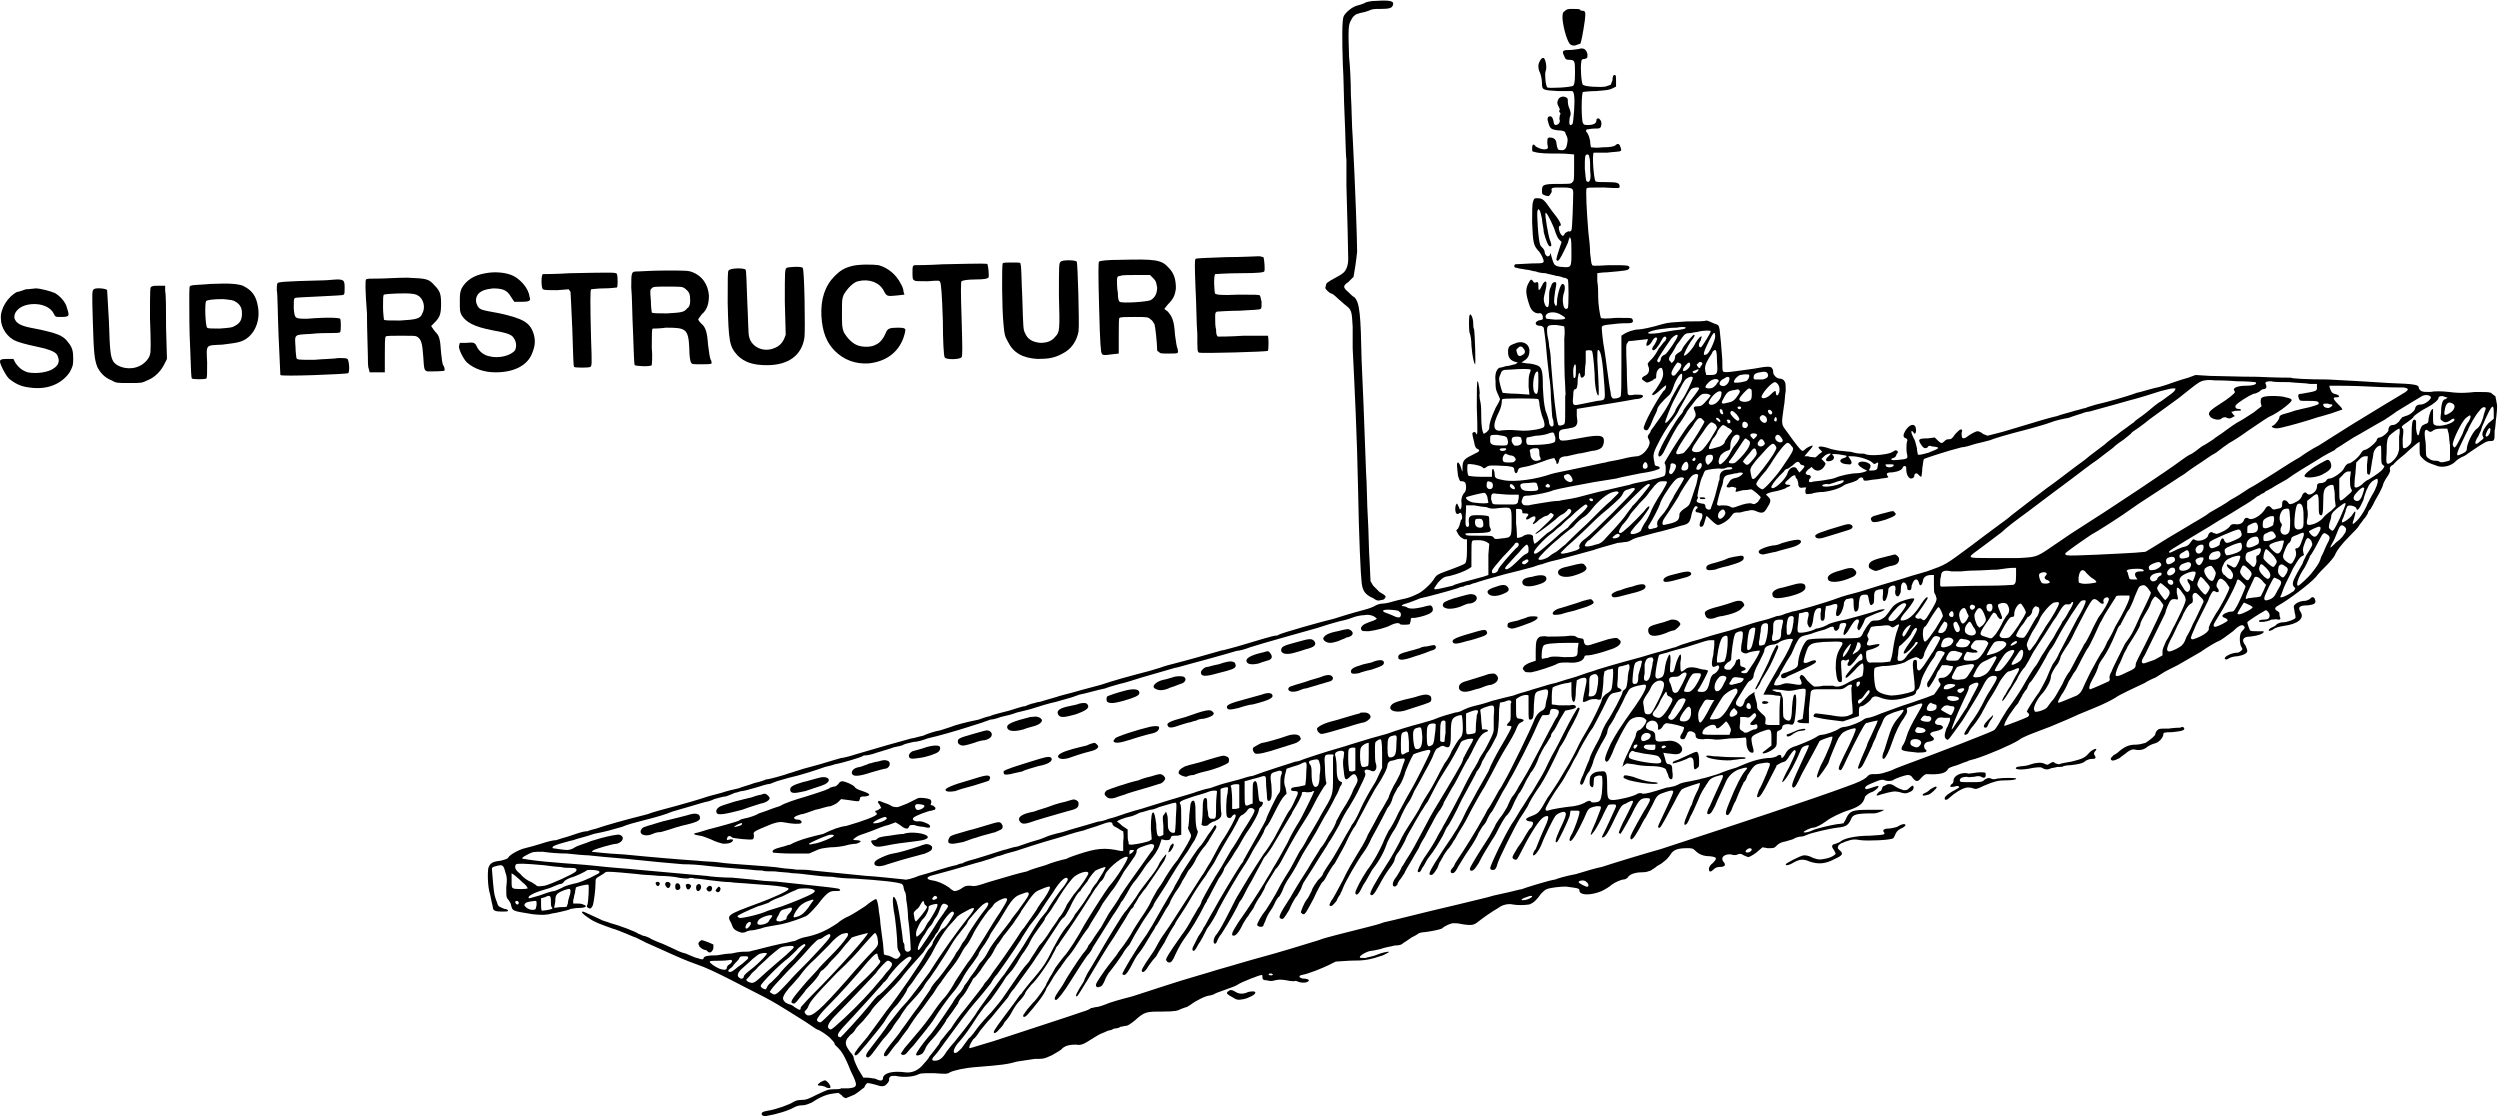 <?xml version="1.0" standalone="no"?>
<!DOCTYPE svg PUBLIC "-//W3C//DTD SVG 20010904//EN"
 "http://www.w3.org/TR/2001/REC-SVG-20010904/DTD/svg10.dtd">
<svg version="1.0" xmlns="http://www.w3.org/2000/svg"
 width="336pt" height="150pt" viewBox="0 0 336 150"
 preserveAspectRatio="xMidYMid meet">
<g transform="translate(0,150) scale(0.12,-0.12)"
fill="#000000" stroke="none">
<path d="M1541 1249 c-5 0 -10 -1 -12 -2 -1 -1 -5 -2 -8 -3 -6 -1 -14 -8 -16
-12 -2 -4 -2 -25 -1 -55 1 -13 1 -39 2 -58 1 -19 1 -41 2 -48 0 -8 0 -21 0
-29 1 -30 2 -78 2 -82 0 -7 -2 -13 -6 -16 -1 -1 -6 -4 -10 -6 -7 -4 -9 -5 -9
-8 -1 -3 -1 -3 2 -6 2 -2 4 -3 5 -3 0 0 3 -2 5 -4 3 -3 7 -6 9 -8 8 -6 8 -7 9
-25 0 -8 0 -20 0 -24 2 -40 5 -101 6 -156 1 -57 3 -98 4 -106 1 -10 4 -14 13
-18 4 -3 6 -3 9 -2 2 0 4 1 4 2 2 2 1 3 -6 7 -2 2 -5 5 -7 7 l-3 5 -1 22 c-1
12 -1 34 -2 49 -1 15 -1 38 -2 51 -2 59 -4 104 -5 126 -1 50 -2 64 -8 70 -2 1
-5 4 -7 6 -6 5 -6 7 0 11 2 2 5 5 6 6 1 5 3 18 4 28 0 13 -2 71 -5 129 -1 11
-1 32 -2 47 0 15 -1 33 -2 42 -1 30 -1 36 2 41 2 4 3 5 6 7 3 1 6 2 7 2 1 0 4
1 7 2 4 2 6 2 13 2 10 0 13 1 14 4 2 5 -3 6 -19 5z"/>
<path d="M1753 1238 c-3 -2 -3 -3 -3 -9 1 -11 5 -24 8 -28 2 -2 3 -2 6 -2 3 1
5 2 6 2 1 2 3 12 5 26 1 9 1 11 -3 11 -1 0 -2 0 -2 1 -1 1 -4 1 -8 1 -5 0 -7
0 -9 -2z"/>
<path d="M1768 1195 c-2 0 -6 -1 -10 -1 -8 0 -9 -1 -6 -7 1 -3 2 -4 5 -4 7 0
7 -1 7 -15 0 -11 -1 -13 -2 -14 -3 -2 -27 -3 -29 -2 -2 2 -3 15 -2 18 2 4 0
14 -2 15 -2 1 -5 -3 -6 -8 0 -3 0 -5 2 -9 1 -3 2 -7 2 -11 0 -8 1 -8 18 -9 8
0 15 0 16 0 2 -1 3 -7 2 -22 -1 -10 -1 -14 -2 -15 -3 -3 -4 0 -3 7 2 5 1 6 0
10 -1 2 -2 5 -2 8 0 3 0 4 -2 5 -4 2 -8 0 -9 -3 -1 -2 -1 -4 0 -6 1 -2 2 -4 2
-5 -1 -1 -1 -2 0 -3 1 -1 1 -2 0 -3 0 -2 -1 -4 0 -6 0 -3 -2 -5 -5 -5 -1 0 -2
2 -2 4 -1 5 -3 7 -6 5 -1 -2 -1 -2 0 -6 2 -7 3 -8 11 -9 5 0 7 -1 8 -2 0 -1 1
-3 2 -5 1 -3 1 -4 0 -9 -1 -5 -3 -7 -8 -6 -2 0 -3 1 -4 9 -1 4 -4 5 -8 5 -2
-1 -2 -1 -2 -7 1 -5 1 -5 -1 -6 -4 -1 -9 1 -12 3 -2 3 -4 3 -4 -2 0 -3 0 -4 2
-4 6 -2 16 -2 29 -2 8 0 15 -1 16 -1 0 -1 0 -7 0 -15 0 -12 0 -15 -2 -16 -1
-2 -3 -2 -16 -2 -17 0 -18 -1 -18 -8 0 -4 1 -4 4 -5 3 -1 4 -1 5 1 1 1 2 3 2
4 -1 4 0 4 11 4 12 0 13 -1 13 -6 0 -7 -1 -41 -2 -42 -1 -1 -2 -2 -3 -1 -1 0
-2 -1 -4 -2 -2 -4 -3 -4 -5 -1 -2 3 -3 9 -1 9 3 0 0 6 -9 17 -9 13 -10 14 -17
14 -3 0 -3 -1 -4 -4 -1 -2 -1 -12 -1 -23 1 -22 1 -26 8 -33 3 -4 5 -9 5 -11
-1 -2 -3 -2 -12 -2 -18 -1 -18 -1 -20 -1 -2 -2 -1 -4 2 -4 2 -1 6 -1 10 -2 4
0 8 -2 11 -2 2 -1 7 -2 11 -2 3 -1 9 -2 12 -3 2 0 6 -1 8 -2 2 0 4 -1 5 -2 1
-2 1 -30 0 -32 -2 -2 -4 -1 -5 3 -1 5 -1 10 1 15 1 4 1 9 -2 9 -2 0 -5 -9 -6
-17 0 -8 -1 -10 -3 -5 -1 2 0 10 2 21 0 3 0 3 -2 3 -1 0 -3 -1 -4 -5 -2 -4 -2
-6 -2 -14 0 -8 -1 -9 -2 -9 -2 0 -4 5 -4 9 0 2 1 6 2 10 1 4 1 7 1 8 0 3 -3 2
-5 -3 -3 -6 -4 -6 -4 -2 0 6 0 6 -2 6 -2 -1 -3 -1 -4 1 -2 3 -3 2 -5 -2 -4 -7
-3 -13 1 -25 2 -6 6 -9 10 -9 3 1 5 -1 5 -5 0 -2 0 -2 -5 -3 -2 -1 -3 -2 -3
-3 0 -2 2 -3 6 -3 1 0 2 -1 3 -2 0 -1 2 -12 3 -26 1 -13 3 -26 3 -29 1 -4 2
-15 2 -24 1 -10 1 -21 2 -23 1 -2 1 -5 1 -7 -1 -3 -4 -2 -5 2 0 3 -2 9 -4 14
-2 9 -2 11 -3 26 0 19 -1 23 -7 25 -3 1 -7 2 -11 2 l-6 1 3 2 c5 3 6 7 6 12
-1 8 -9 11 -17 7 -6 -2 -7 -4 -7 -9 0 -6 2 -9 7 -11 l4 -1 -3 -2 c-2 0 -6 -2
-10 -2 -3 -1 -7 -2 -8 -2 -3 -2 -5 -7 -4 -15 0 -6 0 -9 2 -13 2 -4 3 -7 3 -7
0 -1 -2 -5 -5 -10 -5 -11 -7 -17 -7 -22 0 -2 -1 -3 -3 -5 -2 -1 -3 -2 -3 -2
-2 2 -3 10 -3 19 0 6 0 13 -1 17 -1 4 -1 7 -1 8 1 1 -1 14 -2 15 -1 1 -1 -11
-1 -29 1 -28 1 -34 -1 -29 -1 2 -4 1 -4 -1 0 -1 1 -5 2 -9 1 -6 2 -7 4 -8 3
-1 2 -3 -3 -5 -12 -6 -14 -7 -14 -16 0 -5 0 -5 -1 -2 -1 4 -3 8 -4 8 -2 0 -1
-6 0 -15 2 -6 2 -6 4 -6 4 0 5 -2 5 -7 0 -3 -1 -5 -2 -6 -2 -2 -4 -7 -3 -12 0
-2 0 -5 -1 -6 -1 -1 -1 -1 -2 2 -1 2 -2 4 -2 4 -2 0 -3 -8 -1 -11 2 -1 2 -1 3
0 2 1 2 1 3 -1 1 -4 1 -5 -1 -7 0 -2 -1 -3 -1 -4 0 -1 -1 -3 -2 -5 l-2 -2 2
-4 c2 -3 3 -4 7 -6 l3 0 0 -13 c0 -9 -1 -13 -2 -14 -1 -1 -8 -4 -22 -9 -8 -3
-10 -4 -12 -7 -3 -6 -14 -16 -19 -18 -8 -4 -12 -5 -17 -6 -4 -1 -9 -2 -12 -3
-3 -1 -8 -2 -10 -2 -3 0 -6 -1 -8 -2 -3 -2 -9 -4 -13 -5 -15 -4 -28 -8 -34
-10 -13 -3 -59 -16 -62 -18 -1 -1 -3 -1 -4 -1 -2 0 -22 -6 -42 -12 -7 -2 -15
-4 -15 -4 -1 0 -5 -1 -8 -2 -7 -2 -35 -10 -47 -13 -4 -1 -12 -3 -17 -5 -6 -2
-17 -5 -25 -7 -8 -2 -26 -7 -41 -12 -15 -4 -30 -8 -33 -9 -4 -1 -12 -3 -18 -5
-7 -2 -14 -4 -17 -5 -3 0 -7 -2 -9 -2 -3 -1 -6 -2 -8 -3 -3 0 -11 -3 -18 -5
-7 -2 -17 -4 -21 -6 -5 -1 -10 -3 -13 -4 -15 -3 -25 -6 -28 -7 -2 -1 -9 -3
-15 -5 -6 -1 -15 -4 -19 -6 -5 -1 -11 -3 -13 -3 -8 -2 -43 -12 -63 -18 -6 -2
-14 -4 -16 -4 -3 -1 -11 -3 -17 -5 -6 -2 -18 -5 -25 -7 -7 -2 -15 -5 -16 -5
-5 -2 -23 -7 -26 -7 -2 -1 -8 -3 -13 -4 -5 -2 -13 -4 -18 -6 -5 -1 -13 -3 -19
-5 -7 -2 -16 -4 -21 -6 -6 -2 -20 -6 -31 -9 -12 -3 -26 -7 -31 -9 -24 -6 -49
-13 -57 -16 -4 -1 -8 -2 -10 -3 -3 0 -7 -1 -10 -2 -3 -1 -9 -3 -12 -4 -4 -1
-10 -3 -13 -4 -4 0 -11 -2 -17 -4 -6 -2 -14 -4 -18 -5 -8 -2 -18 -8 -19 -11
-1 -1 -4 -2 -8 -3 -10 -1 -12 -3 -14 -8 -1 -5 -1 -21 2 -30 1 -6 2 -9 3 -14 0
-4 3 -5 10 -5 5 0 7 0 7 1 0 1 -2 2 -4 2 -5 2 -7 3 -7 4 -1 1 -1 3 -2 5 -3 8
-3 11 -5 35 0 2 0 3 5 4 7 2 8 1 10 -7 2 -5 2 -9 1 -17 0 -8 0 -10 1 -12 1 -1
3 -4 4 -6 2 -9 1 -8 25 -12 10 -1 15 -1 22 1 1 0 6 1 10 2 4 1 9 2 10 3 2 0 5
1 8 1 9 0 12 2 6 4 -2 1 -5 1 -7 1 l-4 0 0 4 c1 2 1 6 2 8 0 2 1 5 1 6 1 1 13
4 14 3 1 0 0 -19 -1 -22 -1 -2 -1 -3 1 -4 2 -1 3 -1 5 3 1 3 3 17 3 25 0 5 0
5 5 8 2 1 5 3 6 4 2 1 5 1 36 -2 5 -1 16 -1 24 -2 8 0 18 -1 22 -2 5 -1 9 -1
11 -1 1 1 5 1 7 0 3 0 11 -1 18 -2 7 -1 17 -2 22 -2 5 -1 15 -1 24 -2 32 -2
43 -4 41 -6 0 -2 -21 -11 -32 -15 -38 -14 -37 -14 -32 -23 2 -6 3 -7 7 -9 5
-2 5 -2 9 -1 1 1 5 2 7 2 2 0 6 1 10 2 5 2 8 2 24 5 9 2 20 6 27 9 3 2 6 5 13
13 9 12 13 15 18 15 5 0 7 0 7 1 0 1 -2 2 -4 2 -4 1 -44 5 -62 7 -7 1 -19 1
-25 2 -7 1 -21 2 -30 3 -10 0 -23 1 -29 2 -22 2 -66 6 -78 7 -8 1 -27 2 -44 4
-18 2 -38 3 -47 4 -15 1 -30 3 -35 4 -4 0 -2 2 4 5 6 3 6 3 17 3 6 -1 18 -2
27 -2 9 -1 20 -2 24 -2 8 -1 20 -2 43 -4 18 -2 61 -6 63 -6 1 0 10 0 20 -1 17
-2 29 -3 55 -5 7 -1 13 -1 14 -1 1 -1 7 -1 14 -1 6 -1 15 -1 19 -2 4 0 14 -1
21 -2 7 -1 18 -2 24 -2 5 -1 16 -2 24 -2 32 -2 49 -4 54 -6 1 -1 2 -2 2 -4 0
-1 1 -3 1 -4 1 -1 2 -4 2 -10 1 -5 2 -14 2 -20 2 -13 3 -32 3 -36 -1 -1 -2 -2
-3 -2 -3 0 -4 2 -4 6 0 1 0 3 -1 4 -1 1 -1 7 -2 13 -2 15 -4 28 -6 34 -4 9 -5
4 -3 -11 2 -9 4 -31 4 -39 0 -3 1 -6 2 -7 2 -3 2 -4 0 -6 -2 -3 -5 -2 -8 0 -2
1 -4 2 -6 2 l-3 1 -1 12 c-1 6 -2 16 -3 23 0 6 -2 13 -2 17 -1 7 -2 10 -3 10
-1 0 -6 -3 -12 -8 -6 -4 -14 -9 -18 -11 -5 -2 -11 -6 -13 -8 -12 -8 -22 -13
-38 -16 -4 -1 -8 -3 -10 -4 -2 0 -8 -2 -15 -3 -14 -3 -28 -7 -33 -8 -2 -1 -6
-1 -10 -1 -3 0 -9 -1 -13 -2 -4 0 -11 -1 -16 -2 -11 0 -14 -1 -15 -3 0 -2 -2
-2 -7 0 -2 0 -8 3 -13 5 -5 1 -11 4 -15 6 -4 2 -9 4 -11 5 -3 1 -8 3 -12 5 -3
2 -8 4 -10 4 -2 1 -4 2 -5 2 -1 2 -23 10 -31 12 -5 2 -10 3 -11 4 -9 4 -19 9
-20 9 -3 0 0 -3 6 -7 7 -5 13 -7 27 -12 4 -1 11 -4 16 -6 5 -2 9 -4 10 -4 0 0
6 -3 12 -6 7 -3 20 -9 29 -13 18 -8 19 -8 35 -14 12 -5 24 -11 49 -24 32 -16
34 -18 66 -38 7 -5 12 -8 12 -8 2 0 13 -7 16 -11 2 -2 4 -4 4 -6 1 -1 3 -3 4
-4 3 -3 7 -8 14 -26 8 -16 8 -18 -3 -19 -4 0 -7 0 -8 0 -1 -1 -4 -1 -8 -1 -7
0 -8 -1 -19 -6 -10 -5 -12 -6 -18 -6 -4 0 -6 -1 -8 -2 -4 -3 -21 -9 -29 -10
-6 -1 -7 -2 -7 -4 1 -2 2 -2 5 -2 12 2 25 6 32 10 2 1 5 2 8 2 4 0 6 1 11 3 9
6 16 9 23 10 l7 1 4 -3 c1 -2 4 -3 4 -3 1 0 5 2 10 4 5 3 8 6 11 8 1 3 3 5 4
5 1 0 5 -1 9 -2 6 -2 7 -2 10 -1 3 2 5 5 5 7 -1 0 0 2 1 3 1 1 2 1 6 1 9 -2
19 -1 24 1 4 2 5 2 19 2 14 -1 15 -1 18 1 4 2 16 5 31 6 26 2 34 3 44 6 7 1
14 2 20 3 10 0 10 0 19 4 5 3 11 6 12 8 4 3 8 4 15 4 6 -1 8 0 19 7 3 2 8 5
11 6 3 1 6 3 8 3 1 0 3 1 5 2 3 0 6 1 7 2 2 0 4 1 6 1 2 0 5 2 10 6 11 10 13
10 31 10 15 0 17 1 21 3 3 1 5 2 6 2 0 0 2 1 5 3 5 4 17 10 21 10 1 0 3 1 4 1
1 1 6 3 12 5 5 2 12 4 15 6 4 3 25 11 27 11 1 0 1 -1 1 -3 0 -2 1 -3 5 -3 3
-1 6 -1 9 0 4 1 7 1 13 0 4 -1 8 -1 9 -1 0 1 3 0 5 -1 4 -1 10 -1 11 2 0 1 -3
2 -7 2 -1 0 -2 1 -3 1 -1 2 -1 2 2 3 7 1 24 8 30 11 l8 4 16 1 c17 0 22 1 37
6 6 3 8 4 6 4 -2 0 -7 -1 -12 -3 -4 -2 -11 -3 -14 -4 -5 0 -6 0 -6 1 0 2 9 7
13 7 1 0 6 1 10 2 5 2 13 3 16 4 6 0 8 1 10 3 2 1 6 4 9 6 2 1 6 3 7 4 1 1 5
2 8 2 8 1 17 3 19 4 3 3 10 6 13 6 1 0 5 0 9 -1 12 -2 14 -1 19 3 5 4 15 11
22 15 5 4 12 5 16 4 5 -1 13 -1 19 0 5 2 8 5 13 12 2 2 4 4 6 5 5 2 16 3 22 3
15 -2 15 -2 15 -5 1 -5 13 -5 25 0 4 2 9 5 11 7 4 3 11 6 14 6 1 0 3 1 4 2 2
4 9 6 16 6 5 0 7 1 10 2 1 1 5 3 7 5 6 3 12 8 15 13 3 5 8 7 18 7 6 0 7 0 10
-3 4 -4 9 -6 16 -6 8 -1 9 -2 3 -8 -3 -2 -4 -5 -4 -6 0 -4 2 -4 5 -1 2 2 4 3
7 3 6 0 7 2 5 5 -5 5 0 10 8 9 2 -1 6 -1 7 0 3 1 4 1 7 -1 2 -1 5 -2 5 -2 1 0
5 2 9 5 l7 6 6 -1 c7 0 7 0 10 3 2 2 4 3 7 4 2 0 7 2 11 3 3 2 7 3 9 3 2 0 5
1 7 2 4 2 25 7 34 8 10 1 12 3 15 9 2 6 6 7 26 7 3 0 11 3 11 4 0 0 -7 0 -16
0 -19 0 -22 -1 -26 -9 -1 -3 -3 -5 -3 -6 -1 0 -4 -1 -7 -1 -7 -1 -24 -5 -28
-7 -4 -2 -9 -3 -10 -2 0 1 8 5 11 5 3 0 10 4 14 7 5 4 17 10 27 13 11 4 15 7
17 15 1 1 4 4 8 5 4 2 7 5 7 6 0 1 -1 1 -7 -1 -6 -2 -8 -3 -8 0 1 2 3 3 13 7
5 2 7 2 9 1 3 -1 6 -1 9 0 2 2 14 6 17 6 2 0 4 -1 5 -3 4 -5 6 -5 10 0 2 2 4
4 6 4 14 -1 22 1 24 6 1 1 3 2 10 4 5 2 10 4 11 4 1 1 5 2 9 3 16 5 41 16 49
21 5 4 14 7 35 15 9 4 15 6 28 12 4 2 12 5 19 8 15 6 24 11 27 13 1 1 7 4 13
7 6 3 15 7 19 9 3 2 9 5 12 6 2 1 6 4 8 5 1 1 9 5 17 9 7 4 19 11 26 15 7 5
17 11 22 13 5 3 11 8 14 10 6 6 10 8 12 6 2 -2 1 -3 -2 -6 -3 -3 -3 -12 -1
-17 2 -3 2 -3 0 -5 -1 -1 -3 -2 -4 -2 -7 0 -16 -5 -14 -7 1 -1 2 -1 5 1 2 1 6
2 9 2 6 1 11 3 11 6 0 1 -1 4 -2 6 -5 6 -3 10 5 10 10 1 17 4 15 6 -1 0 -4 0
-7 0 -4 0 -7 0 -8 1 0 0 -3 7 -3 9 0 1 14 10 18 12 3 2 3 2 5 0 1 -1 2 -3 2
-4 0 -4 -2 -5 -7 -5 -4 0 -5 -1 -5 -2 0 -1 8 -1 14 2 3 0 6 1 7 0 3 0 3 0 3 2
-1 1 -1 4 -1 5 0 1 -1 2 -3 3 -3 2 -2 4 2 6 11 6 35 24 42 32 2 3 8 9 12 13 4
4 8 9 9 11 2 5 7 12 17 22 4 4 9 9 10 11 1 2 4 5 5 7 2 2 4 5 5 7 0 1 1 3 2 4
1 0 2 3 4 6 1 3 5 9 7 13 2 4 4 8 4 9 0 1 2 5 4 8 3 4 4 7 4 8 -1 3 0 5 4 7 1
2 7 7 12 11 13 12 16 14 17 14 0 -1 0 -4 0 -8 0 -7 0 -7 4 -11 2 -2 5 -4 8 -5
2 -1 6 -2 8 -3 6 -2 16 0 21 6 1 1 4 3 6 4 3 1 6 3 7 4 19 13 21 14 25 14 2 0
3 0 4 1 1 2 1 2 1 11 1 2 1 10 2 16 1 9 1 13 0 16 0 2 -1 4 -1 6 -1 1 -3 2 -5
4 -3 1 -6 1 -18 1 -8 -1 -15 -1 -15 -1 -1 0 -7 0 -14 1 -8 1 -17 1 -21 0 -6 0
-8 0 -10 1 -2 1 -3 3 -3 4 0 3 -4 4 -33 5 -16 1 -47 3 -69 4 -22 0 -41 1 -41
2 -1 0 -17 0 -38 1 -20 0 -44 1 -53 1 l-16 1 -8 -3 c-4 -1 -10 -3 -13 -4 -3
-1 -6 -2 -6 -2 -2 -1 -15 -5 -16 -5 -1 0 -4 -1 -8 -2 -4 -1 -10 -3 -15 -4 -5
-2 -15 -5 -22 -7 -7 -2 -18 -5 -23 -6 -6 -2 -11 -3 -12 -4 -2 0 -7 -2 -12 -3
-6 -2 -15 -4 -20 -6 -9 -2 -19 -5 -52 -15 -6 -2 -14 -4 -18 -5 l-8 -2 -5 2
c-2 2 -5 3 -6 3 -2 0 -8 -3 -13 -7 -4 -2 -5 -1 -5 5 1 3 1 4 -1 4 -1 0 -3 -2
-6 -5 -4 -6 -5 -6 -8 -6 -2 0 -3 -1 -4 -2 -3 -3 -4 -3 -8 1 l-3 3 -8 -1 c-10
0 -11 -1 -8 -6 3 -5 5 -6 8 -4 1 2 2 2 5 1 10 -1 9 -2 -4 -7 -7 -2 -11 -3 -12
-2 0 1 -1 4 -1 7 -1 4 -2 9 -4 12 -3 6 -3 9 0 6 1 -3 3 -2 3 2 0 8 -6 8 -11 1
-4 -6 -4 -9 0 -10 1 -1 2 -2 1 -3 -1 -3 -1 -12 0 -15 1 -5 0 -5 -9 -6 -8 -1
-11 0 -7 2 2 0 4 2 4 4 2 2 2 3 1 4 -2 1 -2 1 -5 -1 -4 -3 -23 -5 -30 -3 -1 1
-4 1 -7 1 -2 0 -7 1 -10 2 -4 0 -8 1 -11 1 -2 0 -7 1 -11 2 -11 4 -18 4 -12
-1 l2 -2 -4 -3 c-3 -3 -4 -4 -6 -3 -1 0 -4 0 -6 1 l-4 0 5 6 c3 3 5 6 4 6 -1
0 -6 -2 -8 -4 -1 -1 -2 -2 -3 -2 -2 0 -8 8 -18 22 -6 8 -6 7 -3 28 1 4 1 12 2
17 0 9 0 9 -2 12 -1 1 -3 2 -5 2 -3 0 -7 4 -7 7 0 1 0 3 -1 4 -1 3 -5 3 -21 0
-22 -3 -33 -5 -34 -3 -1 0 -1 6 -1 13 -1 14 -2 26 -3 34 -1 5 -1 5 -7 7 -4 2
-7 3 -8 3 -2 -1 -11 -1 -22 -1 -15 -1 -20 -1 -27 -3 -13 -4 -24 -6 -27 -6 -5
0 -13 -3 -16 -5 l-3 -2 0 -34 c0 -18 0 -34 -1 -34 -1 -2 -8 -3 -9 -2 -1 1 -2
3 -2 6 -2 9 -6 43 -7 48 -2 10 -3 23 -3 25 0 2 1 3 13 4 7 1 14 1 17 1 5 0 6
2 4 5 -1 1 -3 1 -18 1 -10 -1 -16 -1 -17 0 -1 3 -3 15 -3 23 0 5 0 13 -1 18 0
4 0 8 0 9 1 0 5 1 11 1 22 2 24 2 25 5 0 3 -2 3 -23 3 -18 -1 -19 -1 -19 1 -1
1 -1 6 -2 12 0 6 -1 17 -2 24 -2 24 -3 47 -2 49 1 1 4 1 19 1 18 -1 18 -1 18
1 0 4 -2 5 -14 5 -8 0 -12 0 -13 1 -2 3 -4 30 -2 32 1 0 7 0 15 0 8 1 15 1 15
2 1 0 1 2 0 4 -1 4 -3 5 -6 2 -2 -1 -5 -2 -14 -2 -7 -1 -12 0 -13 0 0 0 -1 3
-1 7 -1 5 -2 7 -3 9 -2 2 -2 2 -1 4 2 0 5 1 9 1 5 0 6 0 7 2 1 3 1 6 -1 8 -1
2 -4 2 -4 -1 0 -3 -3 -5 -9 -5 -4 0 -5 0 -6 2 -2 3 -2 34 0 35 0 0 7 1 15 1
11 1 14 1 18 3 l4 2 0 6 c0 6 0 7 -2 7 -1 0 -2 -2 -2 -6 l-2 -5 -6 -2 c-7 -1
-23 0 -25 2 -2 1 -3 21 -2 25 0 3 1 4 4 4 3 1 3 1 3 5 -1 6 -5 8 -10 6z m12
-121 c1 -2 1 -9 1 -15 1 -8 0 -11 -1 -12 -1 -1 -1 -1 -3 0 -1 1 -1 5 -2 14 0
14 0 16 3 16 1 0 2 -1 2 -3z m-53 -69 c0 -4 2 -11 2 -15 2 -8 5 -16 7 -16 2 0
2 2 0 7 -2 5 -6 29 -5 30 0 1 1 1 1 0 1 0 9 -16 10 -21 1 -2 2 -6 4 -8 l3 -3
-3 -9 c-3 -10 -4 -12 -1 -12 2 1 6 9 11 20 2 7 2 7 3 5 1 -1 1 -9 1 -16 0 -16
0 -17 -10 -16 -4 0 -7 1 -8 2 -2 1 -3 5 -5 12 0 2 0 2 -1 0 0 -1 -1 -2 -2 -2
-1 -1 -4 2 -4 5 0 1 -1 3 -2 4 -1 1 -3 3 -3 4 -2 4 -4 35 -3 38 1 2 1 2 2 1 1
-1 2 -5 3 -10z m22 -108 c7 -4 5 -5 -7 -5 l-10 1 -1 2 c0 6 11 7 18 2z m3 -13
c0 0 1 -6 0 -13 0 -17 0 -41 1 -53 0 -6 1 -11 0 -11 0 -1 0 -8 0 -16 0 -16 0
-16 -3 -17 -2 -1 -5 -1 -5 1 -2 6 -5 31 -8 70 0 6 -1 13 -2 17 0 3 -1 9 -2 13
-1 11 0 11 10 11 5 -1 9 -1 9 -2z m136 -1 c0 -1 -2 -2 -13 -3 -5 -1 -13 -2
-17 -3 -8 -1 -12 -1 -12 0 -1 1 7 4 19 5 6 1 11 1 13 1 4 1 10 1 10 0z m28 -4
c0 -2 -10 -18 -11 -18 -3 0 -3 4 0 8 0 2 1 3 1 4 -1 1 -4 -2 -7 -7 -3 -7 -12
-16 -13 -14 0 2 4 10 8 16 4 5 5 7 3 7 -2 -1 -12 -13 -13 -16 0 -1 -2 -3 -4
-4 -3 -2 -4 -3 -4 -5 0 -2 -1 -4 -2 -5 -2 -2 -2 -2 -3 0 -3 2 -2 5 2 10 2 3 4
7 5 9 1 1 4 5 6 8 3 4 4 5 10 5 3 1 8 1 10 2 6 1 12 1 12 0z m5 -6 c0 -4 -7
-20 -10 -20 -4 -2 -4 1 3 15 5 10 7 12 7 5z m-42 1 c0 -3 -12 -20 -14 -21 -3
-1 -5 -3 -5 -6 -1 -3 -3 -4 -4 -1 0 2 11 18 16 25 4 4 7 5 7 3z m-13 -2 c1 0
0 -2 -1 -4 -2 -1 -4 -5 -7 -8 -2 -4 -5 -9 -8 -12 -5 -5 -5 -5 -4 -8 2 -4 1 -9
-4 -11 -4 -2 -4 -4 0 -6 2 -2 3 -2 9 1 1 1 2 2 3 2 1 0 1 2 1 4 0 6 6 11 7 6
2 -7 0 -11 -8 -23 -6 -6 -4 -8 3 -2 10 9 9 8 9 6 0 -1 -1 -4 -3 -5 -8 -11 -23
-38 -22 -42 0 -1 2 -2 3 -2 1 0 2 1 3 3 1 1 3 6 5 11 2 4 4 8 4 9 0 3 6 10 14
17 1 1 3 5 4 8 3 10 10 19 10 14 0 -3 0 -5 -2 -9 -2 -2 -6 -10 -10 -17 -3 -8
-10 -18 -15 -25 -4 -6 -8 -11 -8 -11 0 -1 -1 -3 -2 -4 -2 -3 -2 -3 0 -7 1 -3
1 -3 -1 -8 -3 -5 -7 -9 -12 -10 -2 0 -10 -1 -17 -3 -8 -2 -17 -3 -19 -4 -6 -1
-9 -2 -38 -8 -10 -2 -20 -4 -23 -5 -17 -6 -40 -9 -52 -7 -10 2 -11 2 -11 8 -1
6 -3 7 -3 0 l0 -4 -13 0 c-7 0 -13 1 -13 1 -2 1 -2 13 -1 13 2 1 13 -1 16 -3
2 -2 2 -2 5 0 2 2 6 2 23 1 7 -1 8 -1 8 -5 1 -4 3 -4 4 0 1 3 2 3 7 4 7 1 18
5 26 8 3 1 7 2 8 2 0 -1 1 -2 2 -4 0 -4 2 -3 3 0 0 4 3 6 9 6 4 1 9 2 13 3 3
0 10 2 15 3 4 0 9 2 10 3 3 2 4 8 3 11 -2 4 -8 4 -34 -1 -10 -2 -15 -2 -15 0
-1 0 -1 3 -1 5 0 5 1 6 10 7 5 1 7 1 9 3 2 3 2 4 1 11 l0 8 6 1 c13 2 50 8 60
10 5 0 9 2 8 4 -1 1 -3 1 -9 1 -6 -1 -7 -1 -8 1 0 1 -1 14 -1 29 -1 24 -1 27
1 28 0 1 1 2 2 2 3 0 17 2 19 2 2 1 2 0 0 -5 -1 -5 5 -1 7 4 2 3 4 4 5 2 0 -1
-1 -4 -3 -7 -3 -4 -3 -5 -2 -6 2 -2 7 5 10 11 2 4 4 5 5 3z m-160 -12 c3 -3 2
-6 0 -7 -4 -3 -6 -2 -7 2 -1 3 -1 4 1 5 2 3 5 2 6 0z m77 -3 c1 -2 2 -11 3
-26 0 -12 2 -23 4 -24 1 0 1 5 -1 40 0 9 0 11 1 11 3 0 5 -12 7 -41 1 -16 1
-15 -8 -16 -6 -1 -9 -2 -20 -4 -8 -2 -8 0 -7 10 0 6 1 7 2 7 2 0 3 3 3 10 0 3
1 6 1 7 1 2 1 2 2 -1 0 -4 3 -4 5 0 0 1 0 8 1 14 0 7 0 12 0 13 1 1 6 1 7 0z
m140 -11 c1 -14 1 -16 -7 -16 l-5 0 -1 4 c-1 5 0 8 4 15 2 3 4 6 4 7 1 1 2 2
3 2 1 0 2 -2 2 -12z m-17 -2 c1 -1 1 -2 -1 -4 -1 -3 -2 -3 -4 0 -1 2 -1 2 1 3
1 2 2 2 4 1z m-24 -1 c2 -2 1 -4 -1 -7 -1 -1 -3 -4 -4 -5 -2 -3 -5 -2 -5 1 0
3 6 12 7 12 1 0 2 -1 3 -1z m11 -1 c0 -3 -2 -5 -5 -7 -3 -1 -3 -1 -3 1 0 2 5
8 7 8 0 0 1 -1 1 -2z m-128 -4 c0 -7 0 -10 -1 -11 -2 -2 -2 2 -2 9 1 7 3 8 3
2z m-51 -2 c1 0 0 -2 -1 -5 -1 -3 -1 -7 -1 -14 l1 -9 -14 1 c-9 0 -15 1 -16 1
-1 2 -4 12 -4 16 0 1 1 4 2 6 1 3 2 4 10 4 12 1 22 1 23 0z m188 -1 c-2 -3 -5
-4 -6 -2 -1 1 0 1 2 2 5 2 5 2 4 0z m-179 -12 c0 -12 -1 -15 -3 -14 -5 2 -3
25 2 25 1 0 1 -3 1 -11z m257 8 c1 -3 -1 -5 -6 -6 -3 0 -6 0 -7 0 -2 0 -3 0
-3 2 0 3 1 5 7 6 5 1 8 1 9 -2z m-21 -1 c1 -2 -2 -7 -4 -7 -7 -2 -13 -2 -13
-1 0 3 4 7 7 8 5 1 10 1 10 0z m-63 -3 c0 -2 -8 -20 -13 -26 -2 -3 -6 -8 -7
-12 -4 -7 -11 -15 -11 -12 0 2 7 20 11 27 8 15 10 20 13 22 3 2 6 3 7 1z m41
-1 c0 -5 -5 -10 -9 -8 -4 1 -2 6 3 8 4 3 6 2 6 0z m-12 -3 c0 0 -2 -2 -3 -4
-3 -3 -4 -4 -8 -4 -5 0 -5 2 -1 6 4 5 12 6 12 2z m580 0 c12 0 21 -1 21 -1 3
-2 -2 -4 -10 -4 -9 0 -15 -2 -14 -5 1 -1 1 -2 1 -2 1 -1 -8 -8 -16 -13 -11 -7
-13 -9 -13 -12 1 -3 3 -5 9 -6 3 0 4 0 6 2 3 1 4 1 5 0 3 -1 4 -1 7 1 l2 1 -2
2 -2 3 2 0 c1 1 4 1 6 1 2 0 3 0 3 1 -1 1 -2 1 -3 1 -3 0 -4 2 -3 4 2 3 15 11
20 13 3 0 5 2 6 2 1 1 2 2 4 3 4 0 5 2 4 5 -2 3 0 4 6 4 2 -1 11 -1 20 -1 8
-1 19 -1 23 -2 l8 0 0 -4 c0 -4 0 -4 -17 -7 -4 0 -5 -1 -3 -6 1 -2 1 -2 9 -2
10 0 13 0 13 -3 0 -1 -3 -2 -10 -4 -5 -1 -13 -3 -17 -4 -5 -2 -10 -3 -13 -4
-3 -1 -4 -2 -4 -3 0 -3 -6 -10 -8 -10 -1 -1 -1 -1 1 -2 2 -1 5 -1 9 0 9 2 27
7 42 12 1 0 7 2 14 4 6 2 11 4 12 4 1 1 -1 3 -5 7 -3 3 -5 6 -4 6 0 1 1 1 3 1
5 0 3 3 -3 4 -2 1 -3 2 -4 5 -1 2 -1 3 -1 4 1 0 3 0 6 0 3 0 21 0 40 -1 18 -1
35 -1 37 -1 7 -1 6 -3 -1 -7 -12 -7 -33 -20 -56 -34 -13 -8 -30 -19 -38 -24
-8 -4 -17 -10 -21 -13 -11 -6 -27 -17 -37 -23 -5 -3 -14 -9 -20 -12 -6 -4 -15
-10 -21 -13 -5 -4 -16 -10 -23 -14 -6 -5 -18 -11 -24 -15 -22 -13 -27 -16 -38
-23 l-10 -6 -11 -1 c-16 -1 -74 -4 -76 -3 -2 0 -3 1 -3 2 0 1 20 15 29 21 6 3
37 23 45 29 5 4 32 21 50 33 4 3 10 6 12 8 1 1 7 5 13 9 5 3 14 10 20 13 5 4
12 9 15 11 2 1 12 7 20 13 9 6 19 13 24 16 5 2 13 7 18 11 10 8 10 9 1 11 -6
2 -23 2 -26 0 -2 -1 -2 -2 -2 -6 l1 -4 -9 -7 c-5 -3 -12 -8 -16 -10 -4 -2 -11
-7 -15 -10 -5 -4 -12 -8 -14 -10 -3 -2 -9 -6 -13 -8 -4 -3 -10 -8 -13 -9 -4
-2 -9 -6 -12 -8 -9 -7 -73 -50 -122 -81 -6 -4 -16 -11 -22 -15 -16 -11 -17
-11 -36 -12 -9 0 -25 0 -35 0 -22 0 -23 0 -12 8 7 5 16 12 28 21 5 5 17 14 28
22 17 13 36 27 52 39 9 7 21 16 27 20 5 4 13 10 17 13 4 4 10 8 13 10 2 2 7 5
9 8 3 2 12 8 19 14 7 5 22 16 33 24 10 8 20 16 22 17 4 3 10 4 18 3 2 0 14 0
25 -1z m-514 -3 c2 -2 3 -8 1 -11 -1 -3 -3 -2 -3 1 0 3 -1 3 -6 -2 -4 -4 -9
-5 -10 -3 -1 3 11 17 15 17 1 0 2 -1 3 -2z m-88 -5 c0 -1 -3 -5 -6 -9 -6 -8
-12 -15 -12 -17 0 0 -1 -2 -3 -4 -5 -6 -19 -29 -23 -39 -4 -8 0 -10 4 -3 9 18
14 28 19 34 2 3 6 9 8 13 2 3 7 9 10 13 6 6 6 6 11 6 2 0 4 -1 5 -2 0 0 -2 -3
-5 -6 -4 -5 -6 -6 -9 -6 -5 0 -6 -1 -4 -5 2 -5 2 -7 -5 -14 -4 -4 -22 -32 -27
-41 -2 -3 -2 -4 -1 -5 1 -2 1 -12 -1 -13 -1 -1 -13 -4 -22 -6 -4 -1 -12 -2
-17 -4 -5 -1 -17 -4 -26 -6 -10 -2 -24 -6 -32 -8 -8 -2 -18 -3 -21 -4 -4 0
-12 -1 -17 -2 -6 -1 -13 -2 -17 -3 -5 0 -6 0 -7 2 -1 1 -1 3 0 5 1 3 1 4 8 4
8 1 20 3 27 6 7 2 29 6 45 9 7 1 18 3 25 4 7 2 19 4 28 6 8 1 16 3 18 4 4 1 4
3 0 4 -2 0 -3 1 -3 4 -2 9 -2 10 7 27 5 9 11 18 13 20 2 3 6 8 8 13 8 14 11
20 13 22 2 2 9 3 9 1z m58 -1 c1 0 1 -2 1 -6 0 -5 -1 -6 -3 -7 -4 -2 -11 -1
-11 2 0 2 9 12 11 12 0 0 1 0 2 -1z m475 -1 c-1 -2 -4 -4 -15 -12 -4 -2 -11
-8 -17 -13 -6 -5 -13 -9 -14 -11 -2 -1 -8 -6 -14 -10 -6 -5 -15 -11 -19 -15
-5 -4 -15 -11 -22 -17 -14 -10 -34 -26 -43 -32 -12 -9 -35 -27 -39 -30 -2 -2
-10 -8 -17 -13 -7 -5 -20 -15 -28 -21 -31 -23 -28 -21 -50 -29 -11 -3 -24 -7
-30 -9 -14 -4 -27 -8 -46 -14 -8 -2 -19 -5 -24 -7 -5 -2 -18 -6 -28 -9 -10 -3
-21 -6 -23 -6 -2 -1 -7 -2 -9 -3 -2 -1 -6 -2 -8 -2 -3 -1 -8 -3 -12 -4 -4 -1
-12 -3 -18 -5 -6 -2 -16 -5 -22 -7 -7 -2 -19 -5 -28 -8 -9 -3 -18 -5 -20 -6
-3 -1 -7 -2 -9 -3 -2 -1 -5 -2 -5 -2 -1 0 -7 -2 -14 -4 -7 -2 -18 -5 -24 -7
-30 -8 -50 -14 -55 -16 -4 -1 -12 -4 -18 -6 -7 -2 -17 -5 -23 -7 -6 -1 -14 -4
-18 -5 -4 -1 -10 -3 -13 -4 -4 -1 -11 -3 -16 -5 -5 -1 -16 -4 -24 -6 -8 -3
-17 -5 -21 -6 -4 -1 -9 -3 -11 -4 -3 -2 -7 -3 -9 -3 -4 -1 -18 -5 -22 -7 -2
-1 -9 -3 -16 -5 -12 -3 -31 -9 -36 -11 -2 -1 -11 -3 -21 -6 -10 -3 -20 -6 -23
-7 -3 -1 -9 -3 -13 -4 -11 -3 -42 -13 -43 -14 -1 0 -3 -1 -5 -1 -3 -1 -35 -11
-48 -16 -2 0 -9 -2 -15 -4 -7 -2 -16 -4 -22 -6 -6 -2 -11 -4 -12 -4 -1 0 -5
-1 -8 -2 -3 -1 -7 -2 -9 -3 -4 -1 -50 -15 -59 -18 -4 -1 -11 -3 -17 -5 -6 -2
-14 -5 -19 -6 -5 -2 -9 -3 -11 -3 -1 0 -7 -2 -14 -4 -18 -5 -24 -7 -27 -8 -9
-2 -16 -4 -20 -6 -2 -1 -8 -3 -12 -4 -4 -1 -12 -4 -18 -6 -7 -1 -14 -4 -16 -4
-6 -2 -34 -11 -39 -12 -3 -1 -6 -2 -7 -3 -2 0 -5 -1 -7 -2 -7 -1 -34 -10 -42
-12 -7 -3 -15 -5 -16 -4 -1 0 -37 4 -43 4 -20 2 -51 5 -60 6 -6 1 -14 1 -18 1
-5 1 -13 1 -18 2 -5 1 -20 2 -33 3 -14 1 -29 2 -35 3 -6 1 -17 1 -25 2 -16 1
-52 4 -82 7 -21 1 -35 3 -36 3 0 1 1 1 2 2 2 1 21 7 26 7 7 2 9 8 3 10 -1 1
-15 -2 -18 -3 -1 0 -7 -2 -14 -4 -7 -3 -15 -5 -18 -7 -3 -2 -6 -3 -9 -3 -4 0
-15 2 -16 2 -1 2 2 3 8 5 4 1 10 3 15 4 5 2 15 4 23 7 15 3 18 4 32 8 4 2 15
5 23 7 16 4 26 7 33 10 11 3 37 11 38 11 1 0 5 1 9 3 4 1 10 3 13 3 3 1 8 3
10 4 2 0 6 2 8 2 2 0 9 2 16 4 6 2 13 4 15 4 1 0 5 2 8 3 4 1 10 3 14 4 10 2
32 9 40 12 4 1 9 2 11 3 7 1 30 8 31 9 1 1 2 1 4 1 1 0 7 1 12 3 6 2 14 4 19
6 5 1 10 2 11 3 2 1 7 2 11 3 4 0 11 2 16 4 5 1 16 4 23 6 18 5 32 10 39 12 2
1 6 2 8 3 2 0 7 1 12 3 5 1 13 3 18 5 5 1 12 3 16 4 9 3 19 6 28 8 4 1 10 3
14 4 4 1 9 3 12 4 6 1 19 5 29 7 2 1 9 3 16 5 6 1 17 5 24 7 14 4 28 8 38 11
2 0 11 3 19 5 8 2 18 5 22 6 14 4 22 6 28 8 3 0 10 2 15 4 12 4 66 19 73 21 1
0 9 3 16 5 7 2 14 4 15 4 0 0 5 1 10 3 5 2 11 3 14 3 4 1 10 0 13 -3 2 -1 1
-2 -8 -5 -5 -2 -7 -3 -8 -5 -1 -1 -1 -2 0 -4 1 -1 3 -1 8 -1 8 1 20 4 25 7 4
2 9 3 10 1 0 -1 9 -1 11 0 0 1 1 3 1 4 0 3 0 3 5 3 7 1 16 4 18 6 3 2 2 7 -1
8 -1 0 -6 -1 -9 -2 -9 -2 -12 -2 -16 -1 -1 1 -4 2 -5 2 -4 0 -2 2 6 4 5 2 11
4 13 5 6 1 35 9 41 11 2 1 5 2 7 2 1 1 5 2 7 2 2 1 5 2 6 2 2 1 19 6 34 10 4
1 12 3 16 4 4 1 11 3 15 4 3 1 8 3 10 3 2 1 6 2 9 3 6 1 45 12 49 13 2 1 13 4
27 8 3 0 7 1 9 1 2 0 4 1 6 2 1 1 6 3 11 4 4 1 14 4 23 6 8 2 18 5 21 6 9 2
10 3 12 10 1 7 4 12 5 12 3 0 3 -2 1 -3 -2 -2 -1 -4 2 -4 1 0 2 -1 4 -1 1 -2
1 -2 0 -6 -3 -5 -3 -9 -1 -9 2 0 3 1 4 5 1 4 2 6 2 7 1 0 3 -2 6 -5 3 -3 6 -5
7 -5 3 0 12 5 15 10 3 4 3 4 10 4 3 1 8 2 9 2 3 1 6 1 10 -1 5 -2 8 -2 11 4 4
6 5 9 2 12 -2 2 -3 3 -3 3 0 1 5 3 12 4 3 1 9 2 11 4 5 2 5 2 3 3 -6 0 -6 2
-1 6 5 5 8 6 8 3 0 -1 1 -2 2 -3 0 -1 1 -3 1 -4 0 -5 2 -6 6 -5 l3 0 -1 -3 c0
-2 0 -4 1 -4 0 -1 3 0 6 0 2 1 8 2 13 2 9 1 19 4 24 8 2 1 6 2 9 3 3 1 5 2 6
3 2 3 6 3 6 0 0 -1 1 -2 6 -1 4 1 10 1 14 2 8 1 9 1 7 3 -2 3 0 4 6 4 7 1 10
3 11 5 0 1 1 2 2 2 2 0 2 -1 2 -3 0 -6 2 -10 5 -11 2 0 4 1 4 3 0 3 3 4 5 1 1
-1 2 -2 3 -2 0 1 1 5 1 10 1 5 1 9 2 10 2 1 26 9 42 13 3 0 10 2 16 4 5 1 12
3 16 4 5 2 14 5 45 13 7 2 18 5 23 7 5 2 14 4 20 5 5 2 12 4 15 5 2 1 6 2 8 2
3 1 26 7 43 12 12 3 28 8 37 11 9 2 11 3 14 3 3 0 3 0 2 -2z m-488 0 c1 -1 1
-2 -1 -5 -4 -6 -6 -8 -12 -9 -7 -2 -8 -1 -5 4 4 8 6 9 11 10 2 0 5 1 5 1 0 0
1 0 2 -1z m-20 -4 c0 -5 -5 -11 -9 -12 -3 -1 -6 0 -5 3 1 3 5 8 8 10 4 3 7 2
6 -1z m794 -3 c3 -2 -6 -9 -10 -9 -4 0 -6 -1 -7 -4 0 -3 -6 -8 -11 -9 -2 -1
-4 -1 -4 -2 0 0 -2 -2 -3 -4 -3 -3 -5 -4 -7 -4 -3 0 -5 -2 -5 -6 0 -2 -7 -8
-10 -8 -1 0 -3 -1 -3 -3 -2 -4 -11 -11 -14 -11 -1 0 -3 -2 -4 -4 -3 -5 -11
-11 -13 -11 -2 0 -4 -2 -6 -6 -2 -4 -12 -11 -16 -11 -2 0 -3 -1 -4 -3 -2 -1
-3 -2 -5 -2 -4 0 -5 -1 -5 -4 0 -6 -8 -11 -11 -8 -2 3 -5 1 -6 -3 -2 -4 -4 -5
-10 -8 -4 -1 -4 -1 -6 2 -3 3 -6 2 -6 -2 0 -4 0 -5 -6 -6 -4 -1 -4 -1 -6 1 -2
3 -5 3 -7 -1 -4 -7 -14 -13 -18 -11 -3 2 -5 1 -6 -2 -1 -3 -5 -5 -10 -4 -3 0
-4 0 -6 -3 -2 -3 -12 -8 -15 -8 0 0 -2 1 -3 1 -2 2 -5 1 -6 -3 -1 -4 -10 -7
-14 -5 -3 2 -3 1 -6 -3 -2 -3 -4 -4 -9 -5 -3 -1 -7 -3 -9 -4 -2 -1 -4 -2 -5
-2 -3 1 -1 2 44 29 8 5 16 10 18 11 2 1 10 6 18 11 7 4 16 10 18 12 3 1 5 3 5
3 1 0 3 1 5 3 3 1 5 3 6 3 1 1 8 5 17 10 8 6 23 15 33 21 9 6 19 11 21 12 1 2
6 4 10 7 3 2 8 5 11 7 4 2 24 14 35 20 1 1 8 5 13 9 10 6 21 13 28 17 3 2 8 2
10 0z m19 -1 c0 -1 -1 -1 -2 -2 -3 0 -5 -5 -5 -15 -1 -7 -1 -8 1 -9 3 -3 6 -2
9 0 2 2 5 3 5 1 0 -4 -17 -9 -22 -6 -2 1 -2 2 -2 10 0 5 0 8 0 8 -2 0 -4 -5
-5 -11 0 -5 -1 -5 -4 -6 -4 -2 -4 -2 -6 -8 -1 -7 -3 -6 -4 3 0 3 0 7 0 8 0 1
-1 2 -2 2 -2 0 -3 -4 -3 -17 0 -9 0 -9 -3 -12 -2 -2 -4 -3 -5 -3 -2 0 -2 0 -2
11 1 7 1 11 0 11 -2 2 -1 3 5 7 4 3 7 5 7 6 0 1 8 7 16 11 6 3 12 8 12 10 0 2
3 3 6 2 2 -1 3 -1 4 -1z m-1018 -2 c0 -1 1 -2 1 -4 0 -3 2 -13 5 -20 2 -8 1
-8 -8 -10 -7 -1 -11 -2 -22 -1 -8 1 -15 0 -17 0 -4 -1 -7 0 -8 3 -1 4 1 10 5
18 2 4 3 9 3 11 0 1 0 3 1 3 0 1 38 1 40 0z m1024 -5 c4 -2 2 -8 -4 -11 -5 -3
-6 -2 -5 3 1 8 4 11 9 8z m-135 -1 c1 -1 -1 -3 -4 -4 -3 0 -6 1 -6 4 0 1 1 1
5 1 2 -1 5 -1 5 -1z m-662 -3 c0 -1 0 -2 -1 -2 -1 -1 -3 0 -3 2 1 1 3 1 4 0z
m843 -6 l0 -7 -6 -5 c-6 -7 -8 -12 -6 -15 1 -2 1 -2 -3 -5 -6 -6 -8 -3 -2 6 1
3 3 6 3 7 0 2 9 22 11 24 2 3 3 2 3 -5z m-9 4 c0 0 -2 -5 -3 -10 -3 -9 -5 -11
-8 -13 -4 -4 -9 -14 -10 -20 0 -4 -1 -5 -5 -7 -2 -1 -5 -2 -5 -2 -2 0 -1 4 4
14 3 6 6 13 7 14 1 4 9 18 13 22 2 3 4 4 5 4 2 0 2 -1 2 -2z m-854 -5 c0 0 0
-1 -1 -1 -2 0 -3 3 -3 5 1 1 1 1 3 0 0 -2 1 -3 1 -4z m55 1 c0 -1 -1 -2 -1 -2
-2 -1 -4 2 -4 4 1 2 4 1 5 -2z m-40 -2 c3 -4 4 -6 2 -7 -1 -2 -10 7 -9 9 1 3
3 2 7 -2z m33 -3 c3 -5 -1 -9 -5 -5 -2 2 -3 4 -1 6 2 2 4 1 6 -1z m789 0 c0
-1 -1 -3 -2 -5 -2 -2 -5 -8 -7 -14 -8 -16 -9 -18 -11 -12 0 5 10 26 15 30 4 3
5 4 5 1z m-777 -3 c0 -2 -1 -3 -3 -1 0 2 1 4 2 4 1 -1 1 -2 1 -3z m-83 0 c1
-1 2 -2 2 -2 0 -2 -12 -21 -17 -28 -5 -6 -6 -8 -9 -8 -6 -2 -7 0 -4 5 2 5 13
21 17 26 1 2 3 5 4 6 2 3 5 4 7 1z m19 0 c2 -2 0 -4 -2 -1 -1 0 -2 2 -2 2 0 2
3 1 4 -1z m12 -2 c0 -1 0 -2 -1 -2 -1 0 -2 0 -2 0 0 1 0 2 -1 3 0 1 0 1 2 1 1
0 2 -1 2 -2z m18 -1 c4 -3 0 -8 -3 -6 -2 0 -2 4 -1 6 2 1 2 1 4 0z m-35 -2 c1
-1 2 -3 2 -4 0 -1 -4 -7 -8 -14 -7 -10 -9 -12 -12 -13 -4 -1 -8 0 -8 2 0 1 1
3 2 5 4 6 8 12 11 16 3 5 7 10 9 10 1 0 2 -1 4 -2z m14 -4 c3 -1 5 -3 5 -4 0
0 -2 -3 -4 -5 -2 -3 -4 -6 -4 -6 0 -3 -4 -6 -9 -7 -3 -1 -7 -2 -8 -2 -2 0 -1
3 3 11 3 3 5 7 5 7 0 2 5 9 7 9 0 0 3 -1 5 -3z m854 -4 c0 -3 -3 -6 -4 -6 -2
0 -1 3 1 7 2 4 4 3 3 -1z m-102 -6 c0 -5 0 -11 0 -14 -1 -6 -3 -10 -9 -15 -5
-3 -6 -2 -5 10 0 15 1 17 3 20 3 3 10 8 11 8 1 0 1 -4 0 -9z m55 5 c1 -2 1 -9
2 -15 0 -6 0 -12 0 -14 0 -3 0 -3 -5 -4 -3 -1 -6 -1 -7 0 -1 1 -3 1 -5 1 -2 0
-5 1 -6 2 -3 2 -4 2 -4 9 0 3 0 10 -1 14 -1 8 0 11 3 9 2 -2 3 -2 5 -1 2 2 5
3 12 3 l5 0 1 -4z m-1002 -1 c1 0 1 -3 2 -5 0 -5 0 -5 -3 -6 -4 -2 -26 -3 -28
-2 -2 1 -2 6 -1 8 1 0 5 1 10 2 4 0 10 1 13 2 5 2 7 2 7 1z m228 -2 c0 -1 -1
-2 -2 -3 l-2 -2 -2 2 c-2 2 -2 3 -1 4 2 1 6 1 7 -1z m-282 -2 c2 0 3 -4 3 -7
-1 -3 -1 -3 -7 -3 -10 0 -12 1 -13 4 0 2 0 4 0 6 1 2 1 2 8 2 4 -1 8 -1 9 -2z
m262 1 c1 -2 0 -5 -5 -11 -2 -2 -4 -6 -5 -8 -2 -5 -10 -14 -12 -13 -2 2 -1 6
1 10 2 2 4 4 7 5 4 1 4 2 4 6 0 8 6 15 10 11z m47 -2 c2 -3 2 -3 1 -5 -4 -2
-10 3 -7 7 2 2 4 1 6 -2z m-291 -2 c2 -5 -2 -8 -8 -7 -1 1 -2 2 -3 5 0 4 1 5
6 5 4 0 5 -1 5 -3z m254 -1 c1 0 2 -2 2 -3 0 -4 -5 -11 -11 -17 -5 -5 -6 -6
-9 -6 -4 0 -5 1 -2 4 1 1 5 7 9 13 4 6 7 11 8 11 0 0 2 -1 3 -2z m18 -2 c1 -2
1 -2 -1 -4 -4 -3 -9 1 -5 5 2 3 4 3 6 -1z m30 -4 c4 -4 4 -4 -11 -26 -7 -10
-19 -23 -21 -23 -2 0 -7 4 -7 6 0 1 2 5 11 15 3 4 7 10 8 12 7 11 14 19 16 19
1 0 3 -1 4 -3z m-17 -1 c1 -2 1 -2 -3 -9 -5 -8 -18 -25 -21 -27 -2 -1 -3 -1
-4 5 -1 5 -1 5 1 9 2 3 6 8 9 11 14 16 15 16 18 11z m678 -9 c0 -9 0 -10 2
-12 2 -1 2 -1 0 -4 -2 -3 -8 -7 -16 -12 -3 -1 -6 -4 -8 -6 -4 -3 -7 -4 -8 -2
0 1 0 8 1 14 l1 13 4 4 c2 2 4 3 6 3 l3 0 -1 -10 c0 -8 0 -10 1 -10 1 -1 2 -1
2 0 1 0 2 12 4 21 0 6 5 11 8 11 1 0 1 -2 1 -10z m-980 6 c0 -2 -6 -3 -7 -1
-1 1 0 2 4 2 2 0 3 0 3 -1z m37 -3 c0 -2 0 -5 1 -6 1 -3 1 -3 -3 -4 -4 -1 -8
2 -8 8 -1 4 -1 4 1 5 1 1 4 1 6 1 2 0 3 -1 3 -4z m243 1 c1 -3 1 -4 -3 -9 -6
-7 -7 -8 -10 -5 l-2 2 2 3 c1 1 4 5 6 7 4 6 6 6 7 2z m-276 -5 c3 0 5 -1 6 -3
1 -2 1 -2 -1 -4 -1 -1 -3 -1 -7 -1 -5 0 -6 1 -6 4 0 3 2 6 4 6 0 -1 2 -1 4 -2z
m357 -1 c-5 -4 -3 -7 3 -5 3 1 4 4 2 6 -4 2 4 2 13 0 3 0 3 -2 -1 -3 -7 -2 -4
-7 5 -7 4 -1 5 2 2 6 l-2 3 4 0 c8 0 20 -4 23 -7 2 -2 2 -2 4 -1 3 2 3 1 2 -3
0 -4 -2 -5 -7 -5 -3 0 -3 0 -2 2 1 1 1 3 1 4 -2 4 -11 5 -13 3 -2 -2 0 -4 5
-7 2 -1 4 -2 4 -2 0 -1 -7 -3 -11 -3 -7 0 -20 -3 -24 -5 -2 -1 -8 -2 -14 -3
-6 -1 -12 -1 -13 -2 -2 0 -3 0 -3 1 0 1 0 2 1 3 2 1 1 4 -1 4 -1 0 -2 0 -3 1
-1 1 -1 2 2 5 l4 3 2 -2 c4 -4 10 -2 13 4 1 2 1 2 -2 5 l-2 2 3 3 c2 2 5 3 6
3 2 0 2 0 -1 -3z m-130 1 c1 -2 1 -5 -2 -8 -3 -3 -3 -3 -4 -2 -3 3 -2 9 0 10
2 1 5 1 6 0z m-19 -4 c0 -2 -2 -3 -3 -2 -1 1 -1 1 0 2 1 2 3 2 3 0z m-54 -6
c1 -3 0 -5 -3 -5 -2 0 -3 3 -1 6 1 2 3 2 4 -1z m46 -1 c0 -4 -1 -6 -5 -6 -3 0
-4 2 -1 7 3 4 5 4 6 -1z m125 2 c0 -1 2 -2 3 -2 1 0 2 -1 2 -1 0 -2 -6 -8 -6
-7 0 0 -1 2 -2 3 -2 5 -9 3 -11 -4 -2 -7 -16 -20 -18 -16 -1 1 4 8 9 13 1 1 4
4 5 5 1 2 3 3 4 3 1 0 3 2 6 4 4 4 6 5 8 2z m-110 -2 c0 -3 -3 -6 -5 -5 -2 0
-1 3 1 6 2 2 4 2 4 -1z m-29 0 c1 -3 -4 -11 -6 -10 -2 1 -2 2 -1 5 1 3 1 5 1
6 1 2 5 1 6 -1z m244 0 c0 -2 -5 -3 -7 -2 -1 0 -2 1 -2 2 -1 1 0 1 4 1 4 0 5
0 5 -1z m-181 -3 c1 -1 -1 -2 -5 -2 -5 0 -9 -3 -9 -8 0 -2 0 -4 -1 -5 0 -1 -2
-8 -4 -16 -2 -7 -5 -14 -5 -15 -2 -2 -6 0 -6 3 0 2 -1 3 -4 3 -5 1 -7 2 -5 5
1 1 1 3 0 3 0 1 3 18 6 23 1 3 2 5 3 6 2 1 14 3 18 2 1 0 4 0 5 1 2 1 7 1 7 0z
m692 -12 c0 -6 0 -8 1 -11 2 -3 2 -3 -5 -9 -8 -7 -8 -7 -8 8 l0 12 4 4 c2 3 5
4 6 4 l3 0 -1 -8z m-680 6 c0 -1 -3 -4 -7 -5 -5 -1 -7 -2 -9 -6 -3 -4 -3 -5 1
-5 2 1 4 1 6 0 2 0 2 -1 1 -3 0 -1 0 -2 0 -2 0 0 4 1 8 2 5 0 9 1 9 1 2 0 11
-8 11 -9 0 -1 -2 -3 -3 -5 -4 -3 -4 -3 -7 -2 -2 1 -8 0 -16 -3 -5 -2 -6 -2 -9
0 -3 1 -5 1 -9 1 -3 -1 -4 0 -5 1 0 1 2 10 5 19 1 2 2 6 2 8 1 5 3 6 10 7 3 1
6 1 6 1 1 1 6 1 6 0z m-192 -4 c2 -4 2 -5 -1 -6 -5 0 -10 7 -6 8 3 2 5 1 7 -2z
m142 2 c0 -1 -1 -5 -2 -10 -8 -24 -7 -23 -11 -26 -5 -3 -8 -6 -8 -8 0 -6 -2
-8 -9 -10 -4 -1 -8 -2 -9 -2 -2 1 -1 5 2 9 3 4 16 24 16 25 0 1 12 20 14 21 2
2 6 3 7 1z m-16 -4 c0 -1 -3 -6 -11 -19 -1 -3 -4 -7 -5 -9 -1 -3 -4 -7 -6 -10
-8 -9 -8 -10 -8 -13 1 -3 1 -4 -5 -5 -3 -1 -4 -1 -5 1 0 1 0 2 1 3 4 6 11 20
12 23 1 5 10 19 16 26 2 2 4 4 6 4 3 1 5 0 5 -1z m777 -2 c1 -1 -2 -10 -6 -16
-1 -2 -5 -9 -7 -14 -3 -6 -7 -12 -10 -15 -6 -6 -6 -5 -3 4 2 7 1 8 -2 3 -2 -4
-11 -10 -12 -9 0 1 0 3 1 4 1 2 2 6 3 8 0 3 2 5 2 6 2 2 9 0 10 -2 1 -5 4 0 8
9 1 5 3 9 3 10 0 0 1 2 2 4 1 3 3 5 5 7 5 3 6 4 6 1z m-598 -1 c-1 -4 -23 -8
-24 -5 -1 1 3 2 6 2 0 -1 3 0 6 1 8 3 13 4 12 2z m-395 -1 c2 0 3 -5 1 -7 -3
-2 -6 0 -6 3 0 5 1 6 5 4z m197 0 c0 -1 -2 -5 -5 -10 -8 -12 -13 -22 -13 -23
0 0 -2 -5 -5 -10 -3 -4 -6 -10 -6 -11 -1 -2 -8 -5 -11 -4 -2 1 -1 3 11 16 9
12 10 14 9 15 -1 0 -3 -2 -6 -6 -12 -13 -24 -24 -26 -24 -3 0 -2 3 2 9 3 3 7
8 9 12 2 3 7 8 10 12 4 4 8 8 10 11 1 2 5 6 7 9 5 5 6 5 10 5 3 0 4 0 4 -1z
m-145 -4 c2 -5 1 -6 -8 -6 -7 0 -10 1 -11 5 -1 3 1 4 8 4 10 1 10 1 11 -3z
m-26 -1 c1 -2 1 -2 0 -3 -2 0 -5 2 -5 4 0 3 3 2 5 -1z m40 1 c0 -2 -1 -2 -2
-2 -3 0 -4 2 -2 3 1 2 3 1 4 -1z m112 1 c0 -1 -16 -21 -20 -24 0 -1 -3 -4 -5
-7 -4 -6 -9 -12 -23 -27 -6 -7 -8 -8 -13 -9 -6 -2 -12 -3 -12 -1 0 1 3 6 5 6
1 1 16 15 32 31 32 32 34 34 36 31z m766 -4 c1 -3 1 -8 1 -12 l1 -8 -5 -5 c-3
-2 -8 -6 -10 -9 -3 -3 -7 -5 -10 -6 -7 -2 -8 -1 -7 5 1 3 1 9 0 13 l0 8 5 4
c7 6 8 5 8 -9 0 -8 0 -10 2 -11 2 -1 3 2 3 14 0 14 1 16 6 19 5 2 6 1 6 -3z
m-783 -1 c0 -2 -48 -50 -55 -55 -6 -4 -8 -8 -7 -10 1 -1 -1 -3 -9 -5 -7 -2
-12 -3 -12 -1 0 0 3 3 7 7 7 6 21 19 31 29 4 4 11 10 16 14 10 9 14 12 16 17
1 2 2 3 6 4 5 2 7 2 7 0z m817 1 c0 -1 -1 -4 -2 -7 -2 -6 -5 -9 -9 -6 -2 2 -1
5 4 10 4 4 6 5 7 3z m-835 -5 c0 0 -4 -4 -9 -9 -5 -4 -17 -16 -27 -26 -11 -10
-22 -21 -24 -23 -3 -2 -7 -6 -10 -8 -4 -2 -8 -5 -9 -6 -5 -3 -11 -4 -11 -2 0
2 13 15 22 22 4 4 12 10 17 14 4 5 10 10 12 11 2 1 6 5 9 9 7 9 18 18 24 19 4
1 5 1 6 -1z m-147 -5 c0 -2 1 -5 1 -6 -1 -1 -8 -1 -15 0 -5 0 -11 4 -10 6 1 1
18 5 20 5 2 0 3 -2 4 -5z m25 3 l10 0 0 -3 c0 -2 -1 -4 -1 -6 -2 -2 -3 -2 -7
-2 -3 0 -9 0 -13 0 -4 0 -8 0 -8 1 -1 0 -1 3 -2 5 0 6 1 7 6 6 3 0 9 -1 15 -1z
m93 -5 c0 -1 0 -1 0 -2 -1 -1 -4 0 -4 2 0 1 3 1 4 0z m843 -5 c1 -1 -12 -30
-14 -30 0 -1 -2 0 -3 1 -2 2 -2 2 -1 7 1 3 2 6 2 8 0 3 4 7 11 12 4 3 5 3 5 2z
m-48 -4 c1 -3 1 -8 1 -13 0 -8 0 -9 -2 -11 -4 -2 -7 -1 -8 2 -1 6 1 23 3 25 2
2 5 1 6 -3z m-801 1 c0 -1 -4 -6 -10 -11 -5 -5 -11 -11 -12 -13 -2 -1 -5 -4
-8 -6 -3 -3 -8 -7 -10 -9 -16 -14 -19 -16 -20 -13 -1 2 11 15 19 21 3 2 6 5 6
5 0 0 2 2 5 4 2 2 7 7 11 10 8 8 16 14 17 14 1 0 2 -1 2 -2z m-113 -1 c4 -2 7
-2 14 -1 14 1 14 2 14 -15 0 -18 0 -18 -11 -19 -7 -1 -8 -1 -9 1 -2 2 -2 2
-16 2 -10 0 -15 0 -15 1 -1 1 -1 1 -1 1 0 1 6 1 14 1 8 0 14 1 14 2 1 1 1 2 0
4 -1 1 -1 5 -1 7 0 3 0 5 -1 6 0 0 -5 1 -10 1 -8 0 -9 0 -11 -2 -1 -1 -1 -3
-1 -5 1 -4 0 -7 -2 -6 -2 1 -2 4 -1 20 l0 4 9 0 c5 -1 12 -2 14 -2z m900 -15
c0 -13 -1 -13 -3 -15 -5 -3 -10 2 -7 8 1 2 1 2 0 4 -4 4 -1 15 4 16 6 1 5 1 6
-13z m-860 10 c0 -2 0 -2 3 -2 4 0 5 -1 2 -4 -2 -3 0 -4 4 -1 5 3 7 2 5 -3 -1
-1 -2 -3 -2 -3 -1 -2 2 -1 7 4 3 2 6 4 7 4 1 0 3 1 4 2 2 2 2 2 3 1 4 -2 4 -2
-14 -19 -3 -2 -5 -4 -4 -4 1 0 7 4 22 16 3 3 7 6 8 6 2 1 4 3 5 4 1 2 2 2 3 2
4 -2 2 -5 -9 -14 -2 -2 -6 -5 -8 -7 -2 -2 -6 -5 -8 -6 -2 -2 -6 -5 -9 -8 -2
-2 -5 -4 -5 -4 -1 0 -2 5 -2 7 1 4 -7 5 -12 1 -2 -1 -6 -2 -6 -1 0 0 0 8 -1
16 l0 16 3 0 c3 0 4 -1 4 -3z m227 0 c2 -3 -4 -9 -6 -8 -3 1 -2 7 1 9 2 2 4 2
5 -1z m615 -9 c0 -2 -1 -4 -1 -6 -2 -2 -9 -5 -11 -3 -1 0 -1 6 0 8 1 2 6 5 10
5 2 0 2 -1 2 -4z m-886 -2 c1 -5 0 -7 -3 -7 -4 0 -6 2 -6 6 0 4 1 4 5 4 3 0 3
-1 4 -3z m868 -6 c0 -5 -2 -7 -8 -7 l-4 0 0 4 c0 4 0 4 4 6 6 3 7 2 8 -3z m97
0 c2 -2 2 -2 1 -6 -2 -3 -4 -7 -10 -11 -4 -4 -7 -7 -7 -6 0 1 2 4 4 8 2 4 4
10 5 12 2 5 4 6 7 3z m-27 -2 c0 -2 -4 -9 -6 -9 -2 -1 -7 4 -7 6 1 1 11 6 12
5 1 0 1 -1 1 -2z m-89 -4 c2 -4 0 -6 -7 -9 -9 -4 -10 -4 -12 0 0 1 -1 2 -2 2
-1 0 -3 -4 -3 -7 0 -1 -6 -4 -9 -4 -2 0 -4 4 -2 7 1 2 29 14 32 14 2 0 3 -2 3
-3z m37 -1 c1 -1 2 -3 2 -4 0 -2 -7 -5 -11 -5 -3 0 -3 0 -3 4 0 3 1 4 4 5 5 3
7 2 8 0z m31 -9 c-2 -6 -3 -7 -5 -8 -2 0 -3 -1 -2 -2 1 -4 1 -6 -1 -10 -3 -6
-4 -7 -9 -3 -3 2 -4 4 -4 6 0 3 5 15 7 15 0 0 1 1 2 3 0 3 1 4 7 6 4 2 7 3 7
2 1 -1 0 -4 -2 -9z m29 7 c3 -2 3 -4 -1 -11 -2 -4 -4 -10 -6 -13 -2 -7 -4 -10
-11 -19 -4 -5 -14 -14 -15 -14 -3 0 0 9 5 17 3 4 5 9 6 11 1 2 2 4 2 5 2 2 7
11 11 19 4 8 5 8 9 5z m-793 0 c1 -2 -3 -4 -6 -4 -2 0 -3 1 0 3 2 2 5 3 6 1z
m716 -6 c0 -4 0 -4 -4 -6 -6 -3 -10 -3 -10 0 0 4 2 7 6 9 6 2 7 1 8 -3z m59
-2 c1 -2 1 -3 0 -5 -1 -2 -4 -7 -6 -10 -2 -4 -4 -8 -4 -9 -10 -17 -11 -20 -11
-23 0 -2 1 -3 2 -4 1 -1 1 -1 -1 -4 -7 -5 -16 -9 -15 -6 1 1 2 5 4 10 2 5 7
14 10 21 6 10 7 12 10 14 2 1 3 1 2 3 -1 4 -1 6 1 11 2 6 3 7 5 6 1 -1 3 -2 3
-4z m-924 0 l3 -2 -1 -12 c0 -7 0 -15 0 -18 l0 -5 -6 -2 c-22 -6 -31 -8 -34
-10 -5 -1 -16 -4 -19 -4 -3 0 -2 1 3 8 5 5 6 6 13 7 8 2 16 5 21 8 l3 2 0 14
c0 8 0 15 1 15 0 1 3 1 7 1 4 0 7 -1 9 -2z m893 1 c0 -1 -1 -4 -2 -8 -3 -7 -5
-8 -11 -2 -5 5 -5 6 4 9 7 2 9 2 9 1z m-47 -6 c0 -3 -1 -4 -2 -5 -4 -3 -13 -5
-15 -5 -2 1 -3 5 -2 7 1 2 16 8 18 7 0 0 1 -2 1 -4z m-810 2 c0 -1 -1 -3 -3
-4 -5 -5 -20 -22 -20 -24 0 -2 -3 -4 -5 -4 -2 0 -2 0 -2 3 1 2 5 7 12 15 6 6
12 13 13 14 1 3 5 3 5 0z m11 -5 c0 -4 0 -4 -4 -6 -2 -1 -6 -5 -9 -8 -7 -7
-12 -10 -13 -8 -1 0 0 2 3 5 2 2 7 8 12 13 4 5 8 9 9 9 1 0 2 -2 2 -5z m756 2
c0 -7 -8 -10 -9 -3 0 3 3 6 7 6 2 0 2 -1 2 -3z m64 -2 c1 -1 -1 -6 -3 -7 -2 0
-2 -1 -2 -4 1 -3 -1 -9 -3 -9 -1 0 -3 2 -5 4 -4 3 -4 4 -4 8 1 4 1 4 7 6 7 3
10 4 10 2z m13 -6 c3 -3 5 -7 5 -8 0 -2 -3 -6 -4 -6 -2 0 -11 8 -11 10 0 4 2
10 3 10 1 0 4 -3 7 -6z m-93 1 c0 -4 0 -4 -4 -5 -4 -1 -7 -1 -7 2 0 2 1 3 5 5
4 3 5 2 6 -2z m34 2 c3 -4 -1 -9 -7 -9 -4 0 -5 0 -5 2 0 3 2 6 6 7 4 1 5 1 6
0z m23 -5 c1 -1 -3 -10 -5 -12 -2 -1 -2 -1 -5 1 -2 1 -4 2 -4 2 -2 0 -1 -3 3
-6 3 -4 4 -6 2 -10 -2 -1 -2 -1 -4 0 -2 1 -4 4 -6 5 -2 4 -2 4 -1 8 3 7 4 8
11 11 6 2 9 2 9 1z m-73 -4 c0 -2 -1 -2 -4 -4 -4 -2 -6 -1 -6 3 0 2 1 3 4 4 4
1 6 0 6 -3z m32 2 c0 -3 -3 -8 -5 -8 -2 0 -4 3 -4 5 0 3 8 5 9 3z m-756 -3 c0
-1 -3 -4 -5 -4 -3 0 -3 3 0 4 3 2 4 2 5 0z m708 -3 c2 -2 -1 -5 -6 -7 -5 -1
-7 -1 -7 1 -1 2 0 4 5 6 5 2 7 2 8 0z m34 -1 c0 -3 -2 -6 -7 -7 -5 -1 -7 1 -6
4 1 2 2 3 5 4 5 2 7 2 8 -1z m84 -4 c4 -4 6 -8 4 -11 -2 -2 -2 -2 -6 1 -5 5
-7 8 -5 12 1 3 2 3 7 -2z m21 2 c4 -2 4 -4 2 -8 -3 -5 -4 -6 -7 -3 -3 3 -3 5
-2 10 1 3 4 4 7 1z m-79 -4 c2 -3 2 -4 1 -7 -2 -6 -3 -7 -7 -4 -4 4 -6 9 -5
11 0 2 6 5 8 4 0 0 2 -2 3 -4z m39 0 c3 -3 4 -5 1 -9 -2 -4 -3 -4 -8 1 -3 4
-4 5 -2 9 2 5 3 5 9 -1z m-261 -7 c0 -8 -1 -9 -3 -10 -2 0 -11 -1 -29 -1 -25
0 -42 -1 -50 -1 -3 0 -3 0 -3 4 0 2 0 5 1 8 0 5 3 7 12 5 4 0 8 0 10 0 1 0 8
1 16 1 7 0 18 1 25 1 7 1 14 2 17 2 l4 0 0 -9z m178 7 c1 -2 -1 -5 -4 -6 -4
-2 -7 2 -3 6 2 3 7 3 7 0z m-35 -1 c0 -1 -1 -1 -4 -1 -5 0 -7 -2 -5 -6 l2 -3
-4 0 c-5 0 -5 0 -6 4 -1 3 -1 5 -2 5 -1 2 4 3 12 3 5 0 7 -1 7 -2z m-64 -3 c2
-2 5 -5 7 -6 2 -1 4 -3 4 -4 0 -1 -15 -3 -18 -1 -2 0 -2 1 -2 6 1 9 5 11 9 5z
m122 1 c1 -1 -3 -10 -3 -10 -1 0 -2 1 -4 2 -2 1 -2 1 -2 -1 0 -1 1 -3 2 -4 2
-4 1 -8 -2 -9 -1 0 -3 1 -5 5 -4 6 -5 8 -3 11 2 4 16 9 17 6z m-167 -1 c1 0 0
-2 -1 -3 -2 -2 -1 -4 3 -5 1 -1 2 -2 2 -2 -1 -2 -7 -2 -9 -1 -2 2 -4 8 -3 10
1 2 7 3 8 1z m129 -1 c0 -1 -1 -2 -2 -2 -1 -1 -3 -2 -3 -4 -3 -3 -7 -3 -8 1 0
2 2 5 7 6 5 1 6 1 6 -1z m-255 -11 c0 -6 0 -10 1 -11 1 -1 1 -3 2 -5 0 -3 -1
-5 -5 -12 -3 -5 -6 -10 -7 -11 -2 -2 -2 -2 -4 -1 -1 1 -2 2 -4 1 -3 0 -5 2 -3
4 3 3 13 18 13 19 0 3 -3 0 -7 -6 -8 -13 -15 -19 -22 -19 -3 0 -1 4 7 13 4 5
7 10 7 11 0 2 -8 0 -16 -3 -6 -3 -7 -4 -10 -8 -2 -3 -5 -7 -7 -9 -4 -3 -6 -4
-10 -4 -4 0 -5 0 -8 -4 -2 -2 -4 -6 -6 -9 -1 -3 -3 -6 -5 -6 -2 -1 -12 -1 -30
-1 -22 0 -27 -1 -28 -2 -4 -3 -9 -15 -10 -24 0 -5 -1 -6 -4 -8 -2 -1 -6 -3 -9
-4 -5 -1 -7 -3 -6 -5 0 -2 3 -2 5 -1 1 1 5 3 10 5 15 7 24 11 24 13 0 2 -3 2
-7 0 -4 -2 -7 -2 -7 0 0 2 3 12 5 16 3 4 5 5 17 6 24 1 24 1 19 -7 -4 -7 -5
-12 -5 -23 1 -11 2 -15 5 -15 2 0 2 1 2 4 -1 13 -1 16 -1 19 1 2 2 2 3 2 1 -1
3 -1 4 0 2 1 3 0 1 -3 -2 -3 0 -5 3 -3 1 1 4 4 6 7 2 3 5 6 5 6 1 0 2 -2 2 -4
0 -3 0 -3 -3 -4 -4 -2 -16 -16 -16 -18 0 -3 3 0 10 7 4 5 8 8 9 8 2 -1 1 -11
0 -14 -1 -1 -4 -2 -7 -3 -2 -1 -7 -3 -10 -5 -7 -4 -12 -5 -16 -3 -2 0 -5 0
-11 0 -4 -1 -9 -1 -10 -1 -2 1 -5 4 -8 7 -4 6 -7 8 -8 4 -1 0 0 -2 1 -4 2 -5
1 -6 -9 -4 -7 1 -8 1 -11 0 -5 -2 -9 -2 -10 -1 0 1 1 4 3 7 2 2 4 6 4 7 1 1 4
7 7 12 3 5 6 9 6 10 0 0 2 4 4 9 5 9 4 9 17 12 5 2 12 4 16 5 8 4 10 4 10 1 1
-4 4 -3 6 1 0 3 1 5 3 5 4 1 6 0 4 -4 -5 -12 -1 -12 5 -1 3 5 5 8 7 9 3 1 4
-1 2 -5 -1 -4 -1 -5 0 -6 1 -2 2 -1 6 7 1 3 2 5 3 6 0 0 4 2 9 4 4 2 9 3 10 4
4 2 1 2 -4 1 -8 -3 -34 -10 -38 -11 -7 -1 -17 -4 -19 -5 -1 -1 -4 -2 -6 -3 -3
-1 -6 -2 -8 -2 -4 -3 -19 -6 -20 -4 -1 1 -1 4 0 11 l1 10 5 1 c2 1 5 1 5 0 1
0 1 -3 0 -6 -1 -4 -1 -7 0 -8 2 -6 5 -2 6 8 1 8 3 11 7 11 2 0 2 -1 1 -6 0 -6
0 -7 1 -8 3 -1 4 1 4 9 l1 7 5 1 c8 3 9 2 7 -5 -1 -5 -1 -7 1 -7 3 0 6 7 7 12
0 4 1 5 3 7 2 0 4 1 6 1 2 0 2 -1 2 -5 0 -7 1 -10 2 -10 3 0 4 3 4 10 1 8 2 9
7 9 3 0 3 0 4 -5 1 -6 2 -8 4 -6 2 1 2 3 2 8 0 7 1 8 7 9 l3 0 0 -5 c-1 -6 0
-9 2 -8 2 1 4 9 4 13 0 2 4 5 7 4 1 -1 1 -2 1 -4 -2 -7 3 -11 5 -5 1 1 1 4 1
6 0 8 5 9 7 2 0 -4 1 -4 3 -4 1 0 2 1 2 5 1 3 2 5 3 6 2 2 4 1 5 -2 1 -6 4 -4
5 3 1 3 4 5 9 5 l3 0 0 -10z m304 3 c3 -3 5 -6 5 -7 0 -2 -4 -8 -5 -8 -2 0 -9
9 -9 11 0 3 3 9 4 9 0 0 3 -2 5 -5z m60 4 c1 -1 4 -3 5 -5 l3 -3 -3 -7 -3 -6
-5 -1 c-3 0 -7 -1 -9 -1 -4 -2 -5 -2 6 21 1 3 2 4 6 2z m22 -2 c4 -2 4 -4 -1
-12 -3 -6 -4 -8 -8 -10 -5 -2 -7 -2 -7 1 0 3 10 23 11 23 1 0 3 -1 5 -2z m-59
-3 c2 -3 4 -6 4 -6 0 -3 -10 -22 -15 -29 -6 -10 -9 -16 -8 -17 0 -2 -2 -5 -10
-9 -7 -3 -9 -4 -10 -2 -1 0 2 7 6 16 4 8 10 20 13 26 2 6 5 11 6 11 1 0 2 0 3
-1 3 -1 4 1 2 4 -2 2 -2 4 0 8 2 4 4 4 9 -1z m-60 2 c2 -2 1 -5 -1 -5 -3 0 -5
3 -4 5 2 1 3 1 5 0z m78 -2 c2 -2 4 -4 4 -5 0 -1 -8 -20 -11 -24 -2 -4 -3 -4
-5 -4 -4 0 -10 -3 -10 -5 0 0 1 -2 3 -2 2 -1 3 -2 3 -3 0 -1 -11 -7 -14 -7 -3
0 -2 3 2 9 10 16 18 31 22 41 0 2 1 3 2 3 0 0 2 -1 4 -3z m-86 -5 c5 -4 5 -5
5 -8 -1 -3 -4 -7 -5 -7 -1 0 -9 11 -9 13 0 2 3 6 4 6 0 0 3 -2 5 -4z m-16 -7
c0 -1 -3 -8 -12 -26 -9 -20 -9 -20 -17 -31 -3 -6 -7 -14 -9 -18 -2 -4 -5 -10
-6 -13 -2 -3 -3 -7 -2 -8 0 -1 0 -2 -1 -3 -2 -1 -20 -9 -21 -9 -2 0 -1 5 3 12
3 5 5 10 6 13 0 2 3 7 6 11 4 6 8 13 15 30 1 3 3 6 4 6 0 1 2 4 4 8 2 4 4 8 6
10 1 2 4 8 6 14 4 9 4 11 7 12 3 1 4 1 7 -2 2 -3 4 -5 4 -6z m36 -1 c2 -2 3
-5 3 -7 0 -1 -2 -7 -5 -13 -3 -6 -7 -15 -9 -18 -2 -4 -5 -11 -8 -15 -3 -7 -4
-9 -4 -12 l0 -4 -9 -5 c-6 -2 -11 -4 -12 -4 -3 0 -3 3 1 9 6 12 19 39 23 47 1
5 4 11 5 13 2 3 3 3 6 3 4 -1 4 -1 2 7 0 1 0 4 0 5 1 2 3 0 7 -6z m19 -3 c3
-3 4 -4 4 -6 -2 -4 -8 -18 -12 -25 -2 -5 -5 -11 -7 -14 -3 -8 -4 -10 -12 -14
-12 -6 -13 -2 -3 16 3 7 7 15 9 18 3 8 8 16 11 17 2 1 2 2 2 5 -1 4 0 7 3 7 1
0 3 -2 5 -4z m-79 -2 c-1 -4 -7 -17 -16 -32 -3 -7 -7 -14 -9 -17 -1 -3 -4 -9
-7 -13 -3 -5 -7 -12 -9 -16 -2 -3 -6 -12 -9 -18 -4 -10 -6 -11 -9 -13 -5 -2
-19 -8 -20 -8 -2 0 -1 2 3 9 3 4 6 10 8 15 3 4 5 9 7 11 1 1 4 7 7 13 3 6 7
13 8 14 2 3 10 20 13 27 1 1 4 8 8 14 4 6 8 13 9 14 1 3 1 3 9 3 l7 0 0 -3z
m34 -2 c2 -3 4 -5 4 -6 0 -2 -12 -27 -21 -45 -5 -10 -10 -19 -10 -21 0 -4 -1
-5 -10 -9 -14 -7 -15 -6 -9 8 2 3 4 9 5 11 1 3 4 7 5 10 9 14 13 21 14 24 0 3
3 8 9 18 1 2 3 6 3 7 1 3 4 7 5 7 0 0 3 -2 5 -4z m-57 1 c0 -3 -6 -13 -12 -21
-2 -4 -6 -11 -8 -16 -3 -6 -6 -12 -8 -14 -1 -3 -5 -9 -8 -15 -3 -6 -7 -13 -8
-15 -2 -2 -6 -9 -8 -14 -3 -5 -7 -13 -10 -17 -3 -3 -6 -8 -7 -9 -2 -3 -12 -6
-14 -5 0 1 -1 2 -1 3 0 4 5 13 10 18 5 6 9 14 9 18 0 3 4 10 8 15 1 2 3 6 3 8
1 2 4 7 6 10 3 4 7 11 10 18 18 35 19 36 22 36 1 0 3 -1 5 -3 3 -3 6 -3 5 0
-1 2 1 5 4 5 1 0 2 -1 2 -2z m-26 -2 c0 -3 -4 -11 -10 -21 -10 -19 -18 -34
-20 -38 -1 -3 -4 -8 -7 -12 -2 -4 -5 -11 -7 -16 -2 -4 -5 -10 -8 -15 -6 -8
-14 -21 -14 -22 0 0 1 -1 2 -2 1 -2 1 -2 -1 -4 -4 -2 -25 -10 -26 -10 -1 1 2
7 6 13 3 4 6 9 9 12 2 4 4 7 5 9 0 1 2 3 3 5 2 2 3 4 3 5 0 0 1 2 2 4 3 2 12
17 18 28 1 2 3 6 5 9 2 2 5 7 7 11 10 19 26 43 28 44 2 1 5 1 5 0z m-30 -3 c0
-2 -7 -15 -15 -26 -2 -4 -7 -11 -9 -15 -2 -4 -6 -8 -7 -10 -2 -2 -2 -2 -3 -1
-1 1 -1 3 -2 5 0 3 1 5 6 15 4 6 8 13 9 16 3 6 11 15 15 17 5 1 6 1 6 -1z m11
-9 c-2 -4 -5 -9 -7 -11 -1 -3 -6 -10 -10 -18 -5 -7 -10 -16 -13 -20 -2 -3 -5
-10 -8 -13 -3 -4 -7 -11 -10 -16 -5 -9 -12 -20 -21 -32 -3 -5 -7 -11 -9 -15
-2 -3 -4 -7 -6 -8 -3 -2 -62 -25 -95 -37 -5 -2 -14 -5 -20 -8 -9 -3 -12 -4
-17 -4 -7 0 -7 0 -11 -4 -4 -3 -8 -5 -22 -10 -35 -13 -122 -42 -208 -70 -18
-5 -54 -16 -66 -20 -6 -1 -19 -5 -29 -8 -11 -2 -21 -5 -23 -6 -7 -1 -33 -9
-38 -11 -2 0 -8 -2 -13 -3 -5 -1 -13 -3 -18 -4 -6 -2 -24 -6 -40 -10 -43 -10
-73 -18 -83 -20 -5 -2 -13 -4 -17 -5 -27 -7 -49 -12 -56 -15 -20 -6 -38 -12
-75 -22 -10 -3 -21 -6 -24 -7 -4 -1 -10 -3 -14 -4 -9 -3 -38 -11 -59 -18 -9
-3 -25 -8 -37 -12 -12 -3 -26 -7 -30 -9 -5 -2 -9 -3 -11 -3 -1 0 -3 -1 -5 -1
-1 -1 -5 -3 -9 -4 -11 -4 -76 -25 -100 -33 -14 -4 -26 -8 -27 -8 -1 1 0 4 4
10 3 2 6 7 8 10 2 2 7 9 12 14 10 12 13 16 19 23 2 4 5 8 7 10 9 13 22 30 24
34 3 4 12 18 24 36 3 5 6 9 8 10 1 1 4 6 6 10 4 9 10 19 12 19 0 1 4 6 8 11 3
6 8 11 9 12 4 2 10 4 11 4 1 -1 -5 -10 -10 -18 -3 -3 -6 -8 -7 -11 -2 -2 -5
-8 -8 -12 -3 -4 -7 -10 -9 -12 -1 -3 -5 -8 -7 -11 -8 -9 -15 -22 -23 -38 -5
-9 -8 -13 -20 -27 -4 -5 -9 -11 -10 -13 -2 -1 -6 -8 -10 -13 -15 -20 -21 -28
-21 -30 0 -2 3 -1 6 3 2 2 5 5 6 8 2 2 6 7 8 11 2 4 6 10 8 12 3 3 6 7 7 9 0
2 4 6 7 10 6 5 21 27 24 34 1 2 3 5 4 8 2 2 4 5 5 7 1 1 4 6 7 10 9 13 22 33
32 49 2 2 4 6 6 8 2 1 4 5 5 8 4 8 22 22 25 19 1 -2 -12 -23 -21 -33 -5 -7
-13 -19 -27 -42 -8 -15 -19 -32 -24 -37 -3 -4 -7 -9 -9 -12 -2 -4 -5 -9 -7
-12 -1 -3 -3 -5 -3 -6 0 -2 -12 -19 -15 -21 -1 -1 -4 -5 -6 -7 -2 -3 -4 -5 -4
-6 -1 0 -1 -1 -1 -2 0 -2 3 -1 6 3 2 2 6 7 10 12 4 5 9 12 10 16 2 3 6 9 8 13
3 4 6 9 8 11 1 2 5 7 7 10 3 3 8 10 11 15 3 5 9 14 13 19 3 6 8 13 9 15 2 3 5
8 7 12 3 4 7 10 10 14 3 3 9 13 14 22 6 8 11 16 12 17 1 2 2 4 2 5 0 3 1 4 10
7 6 2 7 2 9 1 1 -1 1 -2 -1 -6 -2 -2 -5 -7 -8 -11 -12 -17 -21 -29 -28 -40 -2
-4 -8 -13 -13 -20 -4 -7 -8 -14 -9 -16 -1 -1 -4 -6 -7 -10 -3 -5 -6 -9 -7 -10
0 -1 -3 -6 -6 -9 -6 -8 -19 -28 -22 -34 -1 -2 -4 -6 -6 -9 -4 -6 -5 -9 -2 -9
2 1 8 8 16 21 10 16 16 25 19 29 2 2 5 6 6 9 4 6 10 16 22 35 5 7 9 14 9 14 0
1 1 2 2 3 1 1 3 5 5 8 2 4 5 9 8 13 3 3 6 8 9 12 2 3 5 8 8 11 6 7 10 13 12
19 l2 6 4 -1 c4 0 5 0 6 2 1 3 1 3 8 3 l4 1 0 16 c0 10 0 17 -1 18 -2 3 0 4
15 9 7 2 14 4 16 5 5 2 11 2 10 0 0 -1 -1 -8 -1 -15 0 -13 0 -14 -2 -15 -1 0
-3 0 -4 0 -2 1 -3 2 -3 7 -1 4 -1 8 -1 11 0 2 0 4 -1 5 -3 1 -4 -2 -4 -14 0
-7 -1 -13 -1 -14 -1 -2 0 -2 2 -3 3 0 5 0 6 2 2 1 4 3 6 3 7 3 8 5 8 9 -1 3
-1 22 -1 27 0 1 7 3 8 2 1 0 0 -3 0 -6 -2 -7 -2 -23 -1 -26 1 -3 5 -3 6 0 2 2
4 3 4 0 0 -2 -7 -16 -16 -29 -3 -5 -8 -15 -12 -22 -4 -6 -8 -14 -10 -16 -2 -3
-9 -14 -16 -25 -7 -11 -16 -25 -20 -31 -4 -6 -10 -14 -12 -18 -2 -4 -6 -11 -9
-15 -9 -13 -11 -17 -10 -18 1 -2 4 0 8 7 2 3 6 8 8 10 1 2 5 9 9 15 5 10 8 15
12 21 0 1 2 4 4 7 2 3 8 12 12 19 7 12 11 18 19 29 2 4 4 6 9 14 3 6 3 6 11
20 3 5 7 12 9 15 1 2 4 7 6 11 2 5 4 7 5 7 2 1 4 3 5 4 2 3 3 4 5 4 2 0 3 -1
4 -2 1 -2 -4 -10 -13 -24 -4 -7 -10 -17 -13 -21 -3 -5 -8 -14 -11 -19 -9 -14
-18 -30 -22 -38 -1 -4 -3 -7 -4 -8 -1 -2 -4 -7 -7 -12 -3 -6 -8 -14 -12 -19
-14 -20 -17 -25 -17 -27 1 -3 4 -4 6 -2 1 1 3 4 4 7 1 2 5 11 10 18 8 11 15
22 24 40 1 1 2 3 2 4 1 1 3 5 5 9 2 4 6 11 8 15 3 4 6 9 6 11 1 2 4 6 6 9 3 4
6 10 9 14 2 3 6 11 10 17 8 11 14 23 14 26 0 1 1 3 3 4 2 3 2 5 0 5 -3 0 -3 1
-4 12 -1 10 -2 13 -5 10 -1 -2 -1 -5 -1 -13 l0 -11 -3 -1 c-6 -3 -6 -2 -6 13
l0 13 4 1 c3 1 7 2 11 3 9 3 9 3 9 -6 0 -5 1 -11 1 -14 0 -6 1 -6 2 -6 3 0 4
5 3 18 -2 13 -1 13 6 15 5 2 7 0 5 -4 -1 -2 -1 -7 -1 -11 0 -6 0 -8 -2 -10 -2
-2 -14 -27 -14 -29 0 -1 -17 -31 -21 -38 -2 -4 -4 -7 -4 -7 0 -1 -1 -3 -3 -5
-9 -14 -24 -39 -31 -52 -5 -8 -9 -17 -11 -19 -1 -3 -4 -7 -6 -10 -2 -4 -4 -8
-5 -10 -2 -3 -2 -6 0 -6 1 0 3 3 5 7 3 4 7 12 10 18 4 5 10 15 13 22 8 15 18
32 23 40 6 9 10 15 14 23 2 4 6 10 9 15 3 5 5 9 5 10 0 0 1 2 2 4 2 1 6 9 10
17 4 8 8 15 10 17 l3 3 -1 6 c-2 5 -2 8 -1 14 l2 8 6 2 c3 1 7 2 9 3 8 4 8 4
7 -10 0 -7 -1 -13 -1 -13 0 -1 -4 -1 -7 -2 -8 -1 -9 -1 -9 -4 0 0 1 -1 3 -1 6
0 6 -1 1 -11 -2 -5 -5 -10 -6 -11 -1 -1 -6 -10 -17 -31 -3 -5 -8 -13 -12 -18
-4 -6 -11 -17 -16 -25 -5 -8 -10 -17 -12 -20 -2 -3 -6 -11 -9 -17 -7 -14 -12
-23 -15 -27 -4 -4 -5 -11 -2 -11 1 0 2 2 3 5 1 2 3 5 4 6 2 3 12 19 18 31 1 2
2 5 4 7 1 1 4 7 7 13 3 5 8 14 11 20 3 5 6 11 7 13 1 2 3 4 3 4 0 0 4 5 7 10
7 12 22 37 22 37 0 1 2 4 5 9 3 5 5 10 6 12 0 3 0 3 4 3 2 -1 5 0 7 0 1 1 2 1
3 1 0 -1 -14 -30 -18 -36 -2 -3 -8 -13 -12 -22 -5 -9 -12 -22 -16 -28 -3 -6
-8 -13 -10 -17 -8 -13 -17 -27 -29 -44 -7 -11 -9 -15 -5 -15 2 0 6 4 10 13 2
3 4 7 6 9 1 2 4 6 6 9 1 3 5 10 8 14 3 5 5 9 5 10 0 1 11 18 12 20 2 1 6 8 9
14 9 17 18 32 22 38 2 3 7 11 10 17 7 14 10 18 13 23 3 3 3 4 2 6 0 1 -1 7 -1
15 -1 15 -1 15 7 15 3 0 3 0 2 -3 0 -2 0 -12 0 -22 0 -21 0 -20 -13 -42 -4 -8
-11 -19 -15 -26 -4 -8 -8 -14 -9 -15 -1 -2 -4 -7 -7 -13 -3 -6 -8 -14 -10 -17
-2 -3 -7 -12 -10 -18 -4 -7 -9 -15 -11 -18 -5 -6 -10 -15 -10 -17 1 -2 5 -3 7
-1 0 1 1 3 2 5 1 3 3 8 6 12 3 4 5 9 6 11 1 1 2 4 4 5 1 2 3 5 4 8 1 3 4 9 7
13 2 3 7 11 10 17 3 6 7 13 9 16 2 3 7 11 11 18 4 7 9 17 13 23 3 5 7 13 9 17
2 3 4 8 5 11 2 2 2 4 2 5 -5 1 -6 6 -6 19 0 4 -1 8 -1 9 -1 3 -1 3 0 5 2 2 8
3 9 1 1 0 0 -3 0 -6 -1 -3 -1 -9 0 -15 1 -11 2 -12 7 -7 4 4 6 4 8 -1 1 -4 1
-4 -4 -13 -2 -6 -7 -15 -11 -21 -4 -6 -7 -13 -8 -14 -1 -4 -4 -10 -9 -17 -2
-4 -6 -11 -9 -14 -2 -4 -9 -14 -14 -23 -5 -8 -11 -17 -12 -19 -1 -2 -5 -8 -7
-12 -13 -20 -15 -24 -11 -25 2 -1 3 0 9 10 2 5 6 13 9 16 2 4 5 8 5 10 1 2 2
5 3 6 6 9 12 19 17 27 3 5 8 12 10 16 3 4 8 13 12 20 3 7 8 16 11 20 3 5 9 15
12 22 6 12 7 15 6 16 -2 4 1 5 6 3 5 -3 8 2 6 8 -1 2 -1 8 -1 14 0 9 0 10 2
11 1 1 3 2 4 2 1 0 2 -2 2 -16 l0 -16 -7 -15 c-5 -8 -9 -15 -10 -17 -1 -2 -5
-9 -8 -16 -3 -7 -7 -14 -9 -16 -1 -3 -6 -10 -9 -16 -4 -7 -10 -18 -14 -24 -4
-6 -8 -12 -9 -14 0 -2 -3 -5 -6 -8 -2 -3 -6 -8 -7 -12 -2 -4 -4 -8 -5 -9 -4
-5 -7 -14 -7 -15 1 -1 2 -2 3 -2 2 0 4 4 11 17 4 9 9 18 10 19 2 1 4 5 6 9 2
3 5 9 8 12 2 4 8 14 12 22 4 9 9 18 11 20 1 2 5 10 9 17 3 6 9 17 13 24 10 15
14 24 14 27 0 2 2 5 5 5 1 0 4 1 7 2 4 0 7 1 7 0 1 0 0 -3 -1 -5 -1 -3 -3 -9
-4 -12 -2 -4 -5 -10 -7 -13 -2 -4 -5 -10 -6 -14 -2 -3 -6 -11 -10 -17 -3 -6
-9 -17 -13 -24 -3 -8 -9 -17 -12 -22 -3 -5 -11 -18 -16 -29 -6 -11 -11 -21
-13 -23 -1 -2 -2 -4 -2 -5 2 -2 4 0 8 5 1 3 3 6 4 7 0 1 2 4 3 7 3 8 17 32 23
40 3 4 7 11 9 16 10 18 16 30 18 34 2 2 5 7 6 12 2 5 5 9 5 10 3 3 6 9 8 15 1
5 8 20 10 23 1 1 17 6 18 5 1 0 1 -1 1 -2 0 -1 -15 -32 -24 -47 -3 -5 -8 -15
-12 -22 -3 -7 -8 -16 -11 -20 -2 -4 -5 -10 -6 -13 -4 -9 -11 -22 -18 -31 -6
-9 -13 -22 -13 -25 0 -2 2 -3 4 0 1 1 3 5 5 9 3 4 7 12 10 17 9 11 14 22 17
31 2 4 5 10 8 14 3 5 5 10 6 12 2 5 7 15 10 19 1 1 4 7 6 12 3 5 8 14 11 20 3
5 7 13 9 17 4 10 4 10 8 12 3 2 4 2 6 1 6 -3 7 0 7 15 0 14 1 17 7 19 2 1 4 1
5 1 1 0 2 -16 1 -20 0 -1 -1 -4 -2 -5 -3 -3 -6 -8 -10 -15 -1 -3 -4 -9 -8 -14
-3 -5 -7 -13 -9 -17 -2 -4 -7 -13 -11 -19 -4 -6 -8 -14 -9 -16 -1 -2 -6 -10
-10 -16 -4 -6 -8 -13 -9 -15 -2 -5 -13 -25 -18 -32 -11 -17 -19 -31 -17 -32 2
-2 4 0 10 11 3 6 8 14 11 18 4 5 6 9 6 10 0 1 1 4 3 7 2 2 6 9 9 15 2 6 7 13
9 17 2 4 6 10 8 14 3 4 6 10 8 12 5 10 10 19 12 23 1 2 5 8 8 13 6 9 13 22 16
28 1 3 2 4 5 5 5 2 10 2 10 1 0 -1 -2 -5 -5 -10 -3 -5 -5 -10 -6 -11 0 -1 -1
-4 -2 -6 -10 -18 -14 -24 -18 -31 -9 -15 -16 -26 -22 -38 -10 -19 -16 -30 -20
-36 -3 -4 -5 -9 -7 -11 -1 -3 -4 -8 -6 -11 -5 -6 -5 -11 -2 -11 1 0 2 1 3 2 0
1 2 5 4 7 2 3 4 6 4 6 0 1 6 11 9 16 1 2 4 7 7 12 2 5 5 10 7 13 1 2 4 8 8 15
3 6 7 13 9 15 1 2 4 6 4 8 1 2 5 9 9 16 4 6 9 16 12 22 3 6 6 11 7 12 0 1 3 5
5 10 6 12 9 17 14 19 4 1 3 3 -1 3 l-3 0 -1 10 c0 5 -1 10 -1 11 -1 1 2 3 9 5
7 2 7 1 6 -12 0 -6 0 -12 0 -14 0 -4 -3 -10 -10 -23 -4 -6 -7 -11 -7 -12 0 0
-3 -6 -7 -12 -4 -7 -8 -15 -9 -17 -2 -5 -23 -44 -24 -45 0 -1 -3 -5 -5 -9 -4
-8 -9 -16 -16 -26 -4 -6 -8 -15 -7 -15 1 -2 3 -1 5 4 2 2 4 7 6 10 8 10 13 19
17 26 2 4 4 9 5 10 2 2 9 15 16 30 8 15 16 29 17 32 2 2 5 7 6 11 2 3 4 7 5 9
4 5 8 13 11 19 2 4 3 16 3 30 l1 8 5 1 c5 2 6 2 7 1 1 -1 1 -2 0 -3 0 -1 0 -5
0 -10 0 -8 0 -9 -2 -11 -3 -3 -3 -4 0 -4 1 0 2 0 3 -1 0 -1 -4 -9 -13 -24 -4
-7 -10 -18 -13 -26 -4 -7 -10 -18 -13 -23 -3 -6 -9 -16 -12 -22 -7 -15 -10
-20 -25 -42 -17 -26 -18 -29 -14 -29 2 0 4 3 7 8 1 2 2 6 3 7 1 1 2 4 3 5 0 1
3 5 5 8 3 3 6 8 7 10 2 2 4 7 6 10 7 11 10 17 14 25 6 11 11 20 13 23 1 1 5 9
10 18 4 8 11 21 16 29 5 8 10 17 11 20 2 5 3 7 6 8 4 2 3 3 -1 4 -5 0 -5 1 -5
12 l0 10 3 2 c5 3 10 3 11 2 0 -1 0 -7 0 -14 0 -13 0 -13 2 -13 3 0 4 2 4 17
1 14 1 14 9 16 7 2 8 1 6 -8 -1 -3 -2 -8 -2 -10 -1 -3 -2 -4 -4 -5 -4 -2 -6
-5 -8 -9 -3 -9 -28 -60 -34 -70 -2 -4 -5 -9 -6 -10 -3 -5 -9 -17 -13 -22 -2
-4 -4 -8 -6 -11 -4 -8 -22 -37 -27 -44 -2 -3 -4 -6 -4 -7 0 0 -1 -2 -2 -3 -3
-3 -3 -6 0 -6 2 0 4 3 6 7 2 3 7 12 12 19 5 7 10 16 11 19 2 3 4 7 5 8 2 2 4
5 5 8 1 2 3 6 5 8 2 3 5 9 12 22 2 3 6 10 8 14 4 6 25 47 29 57 4 9 7 15 8 15
1 0 3 0 4 0 3 0 4 1 4 4 1 3 1 3 5 3 6 -1 6 -3 3 -9 -2 -2 -5 -9 -8 -14 -3 -6
-8 -15 -11 -21 -3 -6 -7 -13 -8 -15 -1 -2 -4 -8 -7 -13 -3 -5 -7 -12 -9 -15
-2 -4 -5 -9 -7 -11 -1 -1 -4 -7 -6 -12 -3 -5 -6 -10 -8 -12 -2 -3 -5 -7 -6
-10 -2 -4 -5 -9 -6 -11 -9 -14 -16 -25 -17 -27 -1 -2 -3 -5 -4 -7 -1 -3 -1 -3
0 -4 2 -1 4 0 9 8 5 10 9 16 15 26 3 4 6 10 8 14 2 4 5 9 7 12 4 4 6 7 9 14 1
3 4 8 6 12 3 3 6 10 8 14 2 4 5 8 5 9 3 3 7 10 10 19 2 4 5 10 8 14 2 3 4 7 5
8 0 2 1 4 2 5 2 2 5 8 8 14 l6 10 5 1 c5 1 7 2 7 3 0 2 -2 3 -7 2 -2 0 -8 0
-12 0 l-8 1 0 9 c0 6 1 10 1 10 3 2 14 5 17 5 l4 1 0 -11 c0 -7 1 -10 2 -11 2
-1 3 4 3 14 l1 10 4 2 c7 2 8 1 6 -8 -2 -10 -3 -14 -3 -16 -1 -3 1 -3 7 0 2 1
5 1 8 1 2 -1 4 -1 5 0 1 2 3 15 3 25 l1 6 4 2 c2 0 5 1 5 1 1 0 1 -6 0 -16 -1
-8 -1 -8 -5 -11 -4 -2 -7 -6 -7 -8 0 -2 -10 -23 -16 -33 -3 -5 -9 -15 -12 -22
-7 -14 -9 -17 -21 -37 -4 -6 -9 -14 -12 -18 -10 -18 -10 -17 -20 -21 -5 -2 -5
-4 0 -5 5 0 5 -2 2 -7 -2 -1 -4 -5 -6 -8 -1 -2 -5 -9 -9 -14 -3 -5 -6 -10 -6
-11 0 -2 2 -3 4 -3 2 1 2 2 12 21 13 23 18 28 23 28 2 0 1 -5 -3 -13 -2 -5 -5
-11 -6 -14 -1 -3 -3 -7 -4 -10 -2 -2 -3 -5 -3 -6 0 -4 6 3 9 10 2 6 13 29 16
33 2 3 10 6 11 4 2 -1 0 -7 -6 -19 -5 -11 -6 -16 -3 -14 2 2 12 23 14 29 l1 6
5 0 c5 0 5 0 5 -2 0 -3 -6 -20 -9 -25 -2 -3 -3 -7 -1 -7 2 0 8 10 15 25 5 12
5 12 14 14 5 0 5 0 5 -2 0 -1 -3 -8 -6 -16 -6 -13 -7 -17 -3 -12 2 2 6 9 10
17 3 7 7 14 7 14 1 1 3 1 5 1 3 0 4 0 4 -2 0 -1 -4 -9 -8 -18 -4 -9 -8 -16 -8
-17 0 0 1 0 1 0 3 0 7 7 14 22 7 14 7 14 12 16 5 3 8 4 8 2 0 -1 -4 -9 -8 -17
-5 -9 -8 -17 -8 -18 1 0 1 -1 2 -1 1 1 12 20 16 29 5 9 7 11 13 11 3 0 4 0 4
-2 0 -1 -3 -7 -7 -13 -12 -21 -15 -27 -15 -29 0 -5 4 -1 9 8 3 5 6 12 8 14 1
2 5 9 8 15 5 11 6 11 15 14 6 2 8 2 8 0 0 -2 -12 -28 -15 -34 -2 -4 -3 -7 0
-6 1 0 7 11 16 28 4 8 8 15 9 15 3 2 19 7 20 7 0 -1 -1 -6 -4 -11 -3 -6 -5
-12 -5 -13 -1 -1 -3 -6 -5 -11 -4 -9 -5 -14 -1 -11 1 1 3 5 4 8 2 3 6 12 9 19
3 8 7 14 8 15 0 1 2 3 3 5 2 3 3 4 8 6 3 1 7 2 8 2 1 -1 1 -1 0 -4 -9 -20 -12
-26 -14 -31 -2 -3 -3 -7 -3 -8 1 -2 4 -1 6 3 1 2 3 5 4 8 2 5 7 15 10 22 3 8
8 13 15 16 9 3 12 3 8 -1 -4 -4 -12 -20 -17 -33 -6 -14 -6 -17 -3 -17 1 0 2 2
4 5 1 3 3 8 5 11 1 2 3 8 5 12 2 5 4 8 4 9 1 0 3 3 4 7 7 11 8 13 16 14 6 1 7
1 9 0 1 -1 0 -3 -4 -13 -3 -7 -6 -14 -8 -17 -2 -6 -3 -8 -1 -8 2 0 5 4 13 20
4 8 8 15 8 16 1 0 3 2 6 3 4 1 5 2 8 7 4 6 6 8 7 6 1 -1 -1 -5 -7 -18 -5 -9
-8 -16 -8 -17 2 -1 11 14 16 25 3 6 5 12 6 13 1 2 7 4 8 3 0 -1 -3 -8 -7 -16
-12 -26 -13 -29 -11 -31 2 -1 4 2 10 15 11 20 19 35 20 37 1 1 12 5 14 5 2 0
-5 -18 -13 -33 -4 -10 -5 -13 -3 -13 1 0 11 14 12 17 1 4 9 23 11 27 2 3 4 6
6 7 3 2 12 5 13 4 1 0 1 -2 -7 -19 -10 -20 -13 -26 -11 -27 2 -2 3 0 8 11 11
23 20 40 22 41 4 1 12 3 13 3 0 -1 -2 -6 -5 -12 -3 -7 -7 -14 -7 -16 -1 -3 -4
-9 -6 -14 -2 -5 -4 -10 -4 -11 0 -2 2 -1 4 1 2 2 10 20 12 24 0 1 2 5 4 9 1 4
4 10 6 14 4 10 4 10 14 14 6 2 10 3 10 3 2 0 1 -2 -4 -8 -7 -8 -9 -13 -13 -26
-2 -7 -4 -13 -5 -15 -1 -4 -1 -6 1 -6 2 1 6 9 9 18 4 12 9 22 13 27 3 5 4 6 4
9 -1 3 -1 3 6 5 8 3 11 4 11 2 0 -1 -2 -5 -5 -10 -7 -12 -11 -20 -13 -27 -1
-4 -3 -8 -4 -9 -3 -6 -2 -6 17 -8 9 0 12 1 8 4 -2 3 -1 7 3 8 7 1 9 3 5 6 -4
3 -2 5 4 6 5 1 9 3 8 5 -1 1 -2 2 -4 2 -4 0 -6 2 -4 5 2 3 4 4 10 3 l6 0 0 -3
c-1 -2 -2 -6 -4 -9 -2 -6 -3 -10 0 -12 2 -2 2 -1 18 21 8 13 18 29 21 35 6 12
8 14 13 15 5 0 6 -1 2 -8 -1 -2 -5 -8 -8 -13 -3 -5 -6 -12 -8 -15 -2 -4 -7
-12 -11 -17 -4 -6 -7 -11 -7 -12 0 -2 4 -1 5 2 1 2 3 5 5 7 4 5 10 14 11 17 1
1 4 8 8 14 4 6 9 15 11 19 4 6 8 11 10 11 1 0 3 1 6 2 6 3 7 2 3 -5 -2 -3 -5
-9 -7 -13 -3 -4 -5 -8 -6 -10 -2 -2 -5 -9 -3 -7 2 1 9 13 16 24 2 5 6 11 9 14
2 3 6 10 9 16 3 5 9 14 13 20 4 6 9 15 13 20 7 12 9 15 13 14 2 0 3 0 4 2 1 1
2 1 2 0 0 -1 -2 -6 -5 -10z m-182 8 c0 -3 -11 -17 -14 -18 -3 -1 -6 -1 -6 2 0
2 10 14 14 16 3 2 5 2 6 0z m112 1 c2 -1 4 -6 3 -9 0 -1 -1 -3 -3 -5 -1 -2 -4
-6 -5 -9 -4 -8 -9 -15 -12 -16 -1 0 -4 1 -7 2 -7 2 -7 3 5 20 1 2 3 5 4 6 1 2
4 0 5 -3 2 -3 3 -4 5 -3 1 1 0 3 -2 8 -3 7 -3 8 0 9 3 1 5 1 7 0z m271 -1 c3
-1 5 -3 5 -3 0 -2 -12 -8 -15 -8 -1 0 -2 0 -2 1 0 1 7 12 7 12 1 0 3 -1 5 -2z
m-287 0 c1 -2 1 -7 -2 -8 0 0 -2 0 -3 1 -1 1 -2 6 0 7 1 1 4 1 5 0z m36 -4 c1
-2 2 -4 2 -5 -1 -4 -16 -27 -19 -28 -3 -1 -7 -1 -9 0 -2 2 -2 2 0 6 7 13 10
17 12 17 3 0 3 1 3 4 0 4 4 11 7 11 1 0 2 -2 4 -5z m-56 3 c2 -1 1 -4 -2 -5
-2 0 -4 3 -2 5 1 1 2 1 4 0z m72 -2 c2 -2 1 -6 -1 -10 -2 -2 -5 -8 -8 -13 -3
-6 -6 -10 -7 -11 -2 -1 -8 0 -9 2 0 1 3 7 6 11 2 2 4 5 5 7 1 1 2 3 2 3 2 0 5
4 5 6 0 3 3 6 4 6 1 0 2 -1 3 -1z m-109 -4 c1 -2 2 -5 2 -6 0 -1 -4 -7 -8 -14
-11 -16 -13 -18 -14 -10 -1 5 0 12 2 12 1 1 2 2 3 4 2 4 11 18 12 18 1 0 2 -2
3 -4z m29 -2 l2 -4 -2 -4 c-4 -6 -6 -6 -8 1 -1 4 -1 5 0 8 2 3 3 4 5 4 1 0 2
-2 3 -5z m19 -1 c3 -7 3 -8 -1 -13 l-4 -3 -2 2 c-1 1 -2 4 -3 7 -1 5 -1 6 1 9
3 6 6 5 9 -2z m-656 3 c2 -2 3 -2 3 -4 0 -4 -2 -5 -10 -1 -3 1 -7 3 -8 3 -1 1
-2 1 -2 2 1 2 13 1 17 0z m622 -4 c0 -3 -1 -3 -2 -3 -3 0 -4 3 -2 5 2 3 4 1 4
-2z m-179 -4 c0 -5 -2 -17 -4 -18 0 -1 -2 -1 -3 -1 -1 1 -1 2 -1 10 1 9 2 11
6 11 1 0 2 -1 2 -2z m-12 -5 c-1 -2 -1 -6 -2 -9 0 -9 -1 -10 -5 -11 -5 -2 -6
-1 -5 5 1 2 1 7 1 10 0 6 1 8 8 8 3 0 3 0 3 -3z m183 0 c2 -2 1 -5 -1 -9 -2
-2 -3 -3 -5 -3 -2 0 -3 0 -3 1 -1 1 6 12 7 12 0 0 1 -1 2 -1z m14 -4 c2 -4 1
-7 -2 -7 -2 0 -5 8 -4 10 2 3 4 2 6 -3z m16 -1 c2 -2 3 -5 3 -6 0 -5 -9 -5
-12 0 -1 3 0 7 3 10 2 3 3 2 6 -4z m-230 3 c1 -7 -2 -21 -4 -23 -1 0 -2 -1 -4
-1 -2 0 -2 0 -2 4 1 3 1 8 2 12 0 7 2 9 6 9 1 0 2 -1 2 -1z m147 -1 c0 0 -1
-3 -2 -6 -1 -2 -3 -10 -4 -16 -1 -7 -2 -14 -3 -16 l-1 -3 -9 -1 c-4 0 -10 0
-12 0 -4 -1 -6 2 -6 9 0 4 0 4 3 5 5 1 12 4 12 6 0 1 -1 1 -11 -1 -3 0 -4 1
-2 5 1 1 1 3 0 4 -1 2 -1 3 1 6 1 3 2 5 3 6 1 0 5 1 10 1 8 1 10 1 12 -1 2 -1
2 -1 5 1 3 2 4 2 4 1z m10 -6 c-4 -7 -5 -8 -6 -6 -2 2 5 12 9 12 0 0 -1 -3 -3
-6z m-171 2 c0 -3 -3 -20 -5 -22 -1 -2 -4 -3 -4 -1 -1 1 1 21 3 22 2 2 5 3 6
1z m181 -1 c0 -1 -3 -7 -7 -13 -8 -11 -9 -14 -7 -14 2 0 8 6 11 10 1 3 3 4 4
2 0 0 -2 -3 -4 -5 -3 -3 -6 -7 -8 -9 -3 -5 -6 -7 -10 -6 -1 1 -1 2 0 8 0 4 1
8 1 8 2 1 11 10 13 13 3 7 7 10 7 6z m-195 -4 c0 -1 0 -5 -1 -10 -1 -4 -1 -8
-1 -10 1 -2 5 -4 8 -2 2 1 13 3 13 2 0 -2 -5 -11 -10 -18 -4 -6 -4 -7 -7 -7
-5 0 -5 2 -1 3 3 1 3 3 -1 4 -3 1 -3 1 -3 5 0 3 0 4 -2 4 0 -1 -1 -1 -2 -1 0
0 -1 -2 -2 -5 -2 -3 -4 -5 -5 -6 -8 -1 -9 3 -3 8 4 2 4 3 4 5 0 3 2 22 4 26 0
2 4 4 7 4 1 0 2 -1 2 -2z m-17 -9 c0 -10 -2 -21 -4 -23 -1 0 -3 -1 -5 -1 l-3
0 0 5 c2 15 4 20 6 23 1 1 3 2 4 2 2 0 2 -1 2 -6z m236 5 c1 0 2 -1 2 -2 0 -1
-5 -10 -8 -15 -1 -1 -4 -6 -6 -9 -7 -11 -9 -12 -10 -12 -2 1 -2 2 -2 6 0 5 0
6 -2 6 -3 0 -3 -5 -2 -14 2 -18 2 -19 0 -21 -7 -3 -19 -5 -25 -5 -9 1 -16 4
-17 8 -2 4 -3 23 -1 23 1 1 4 1 8 2 10 0 20 2 25 4 6 4 12 6 13 6 1 0 2 -1 3
-1 2 -3 5 -1 6 4 0 3 7 15 10 19 2 2 4 2 6 1z m16 -3 c2 -1 0 -5 -3 -7 -4 -2
-9 -3 -10 -1 0 2 1 6 3 8 2 2 8 3 10 0z m-179 -1 c-1 -1 -2 -5 -4 -9 -2 -4 -5
-10 -7 -13 -5 -8 -12 -21 -18 -31 l-4 -8 4 0 c2 0 6 0 10 -1 5 0 6 -1 5 -2 0
-1 -1 -8 -1 -16 l0 -15 -3 0 c-1 0 -5 0 -8 0 -4 0 -5 1 -5 2 1 6 1 7 -4 11 -3
3 -5 5 -5 7 0 1 0 4 -1 7 -1 2 -1 5 -2 7 l0 3 -6 -4 c-3 -3 -5 -5 -5 -6 0 -1
-1 -3 -2 -5 -2 -2 -3 -2 -5 -1 -4 2 -4 4 2 13 8 13 9 15 12 16 2 2 3 3 3 5 0
2 2 8 6 15 3 6 6 12 6 13 0 4 3 6 9 7 2 0 6 1 8 3 5 3 16 5 15 2z m198 -1 c1
-1 1 -1 -1 -4 -1 -2 -3 -3 -7 -3 -8 0 -9 2 -5 6 2 4 3 4 7 3 2 0 5 -1 6 -2z
m-286 -4 c0 -3 -1 -8 -1 -11 -3 -12 -2 -16 3 -13 2 1 3 1 3 0 2 -1 -2 -8 -6
-9 -2 -2 -3 -3 -4 -8 -2 -9 -4 -12 -9 -12 -5 0 -6 1 -3 4 3 5 10 18 10 20 -1
0 -2 1 -4 1 -2 0 -6 1 -9 2 -5 1 -10 1 -13 -2 -5 -4 -5 -3 -5 8 1 5 1 9 0 9
-1 0 -4 -6 -6 -14 -1 -5 -2 -6 -4 -6 -2 0 -2 1 -1 13 0 4 0 6 -1 7 -1 0 -4 -7
-5 -13 -1 -9 -2 -12 -5 -13 -4 -2 -6 -1 -6 3 0 4 3 20 4 22 0 1 5 2 9 3 5 2
14 4 21 6 22 7 24 8 28 8 l4 0 0 -5z m305 4 c1 -1 2 -2 2 -2 0 -1 -2 -5 -5
-10 -6 -9 -8 -10 -17 -10 -6 0 -7 1 -4 7 l2 3 6 -1 c4 0 6 0 6 1 0 0 -1 1 -2
2 -2 0 -4 1 -5 2 -1 2 -1 2 1 5 3 4 3 4 9 4 3 0 6 0 7 -1z m20 -1 c6 -2 -2
-10 -12 -13 -4 -1 -7 -2 -8 -2 0 1 5 10 8 14 1 1 3 2 6 2 3 0 6 0 6 -1z m14 0
c1 -1 -6 -5 -7 -4 -1 1 4 5 6 5 0 0 1 0 1 -1z m-176 -1 c2 -3 1 -7 -3 -10 -3
-2 -5 -3 -5 -3 0 1 1 3 3 6 1 3 2 6 2 6 0 2 1 2 3 1z m-12 -7 c-5 -9 -9 -12
-6 -4 2 4 7 10 8 10 0 -1 -1 -3 -2 -6z m195 -3 c0 -1 0 -4 -1 -6 -1 -3 -2 -4
-5 -6 -9 -5 -9 -3 -2 7 5 8 7 9 8 5z m-10 1 c0 -3 -13 -21 -16 -22 -3 -1 -5
-1 -6 0 0 1 10 18 13 20 4 3 9 4 9 2z m-78 -2 c0 0 0 -2 -2 -4 -12 -21 -16
-28 -17 -29 -1 -2 -1 -5 1 -6 1 0 9 13 9 15 0 0 1 3 3 5 l3 5 6 0 c3 -1 5 -1
6 -1 1 -1 -1 -6 -4 -9 -2 -2 -3 -3 -6 -4 -6 0 -7 -1 -5 -5 2 -2 2 -3 -1 -7 -2
-3 -4 -6 -5 -7 -2 -1 -13 -5 -25 -9 -13 -4 -28 -10 -34 -12 -7 -3 -13 -5 -15
-5 -1 0 -4 -1 -5 -2 -4 -3 -14 -7 -20 -8 -2 0 -6 -1 -7 -2 -4 -3 -16 -7 -20
-7 -1 0 -4 -1 -5 -2 -3 -2 -9 -5 -22 -10 -7 -2 -10 -4 -12 -7 -3 -6 -6 -9 -6
-5 0 2 -3 2 -5 0 -2 -1 -5 -2 -10 -2 -11 -1 -20 -4 -36 -11 -4 -1 -13 -4 -20
-7 -7 -2 -16 -5 -18 -5 -2 -1 -9 -2 -13 -3 -6 -1 -11 -2 -14 -4 -2 -1 -5 -2
-6 -2 -1 0 -3 -1 -6 -1 -19 -6 -23 -7 -27 -7 -2 1 -4 1 -6 0 -4 -3 -22 -7 -27
-7 -6 0 -7 1 -7 16 0 15 -1 17 -7 16 -6 0 -10 -2 -12 -6 -1 -5 -1 -10 1 -11 2
-2 3 0 3 6 0 5 1 5 4 6 2 1 4 0 5 0 1 -2 1 -10 0 -20 -1 -7 -2 -8 -4 -9 -3 -1
-8 -1 -8 0 -1 2 -4 1 -7 -1 -2 -1 -6 -3 -13 -4 -10 -1 -23 -3 -29 -5 -1 0 -2
0 -2 2 0 2 8 16 16 27 3 4 7 11 9 15 2 3 5 9 7 13 2 3 4 7 4 7 0 1 12 23 17
29 1 2 6 11 11 21 9 19 8 17 18 19 4 1 4 2 1 4 -3 1 -3 1 -2 12 0 6 0 11 1 12
0 0 2 1 4 1 2 1 5 1 6 2 2 0 2 0 2 -5 -1 -2 -2 -8 -2 -12 -1 -7 -1 -9 -3 -11
-2 -1 -3 -3 -3 -4 0 -2 -12 -25 -17 -32 -2 -3 -5 -9 -6 -12 -1 -4 -4 -10 -7
-15 -2 -4 -6 -11 -7 -16 -2 -4 -5 -12 -7 -17 -2 -4 -4 -9 -3 -10 1 -2 3 -1 5
5 1 3 3 7 5 9 1 2 4 8 5 13 2 6 6 13 8 17 3 5 6 10 7 13 0 3 2 8 4 10 2 3 5 8
6 11 2 3 5 9 7 13 2 4 4 9 5 10 1 2 2 4 3 5 2 3 17 6 18 5 2 -2 -2 -10 -11
-23 -20 -28 -22 -32 -28 -43 -6 -13 -7 -17 -6 -19 2 -3 4 0 8 9 3 9 15 32 19
36 4 4 11 5 16 3 1 -1 3 -2 3 -3 0 -3 -6 -11 -9 -11 -1 0 -3 -3 -3 -6 0 -1 -2
-5 -4 -9 -5 -11 -10 -20 -10 -23 l-1 -3 2 2 3 2 8 -1 c4 -1 12 -2 18 -2 11 0
17 -2 18 -4 0 -1 1 -3 2 -5 1 -5 3 -7 5 -5 0 0 1 4 0 8 0 7 -1 7 -3 8 -3 0 -4
1 -5 6 -1 4 -2 6 -2 7 0 0 4 -1 7 -1 6 -1 8 -1 11 0 5 3 4 9 -4 13 -3 1 -5 2
-11 1 -10 -1 -12 -1 -12 4 0 5 -1 7 -6 8 -5 2 -5 3 -4 7 4 6 12 5 13 -2 0 -1
0 -3 0 -4 1 -1 4 1 5 3 1 2 2 3 4 4 2 0 10 -1 19 -4 2 0 1 -3 -1 -7 -3 -4 -3
-7 1 -7 2 0 2 1 4 5 1 3 2 4 4 4 3 0 6 -2 6 -4 0 -4 2 -5 9 -5 3 1 8 0 11 0 3
-1 10 0 19 1 8 0 16 1 17 1 1 -1 1 -2 1 -6 0 -6 3 -11 6 -11 2 0 2 0 2 3 -2 7
-3 13 -2 14 0 2 8 6 15 8 6 2 7 1 7 -8 l0 -9 -5 -4 c-3 -2 -5 -4 -5 -4 0 -3
13 3 15 7 1 1 1 5 1 9 0 8 0 8 3 9 2 1 3 2 3 3 0 3 3 4 7 4 4 -1 5 -1 6 1 2 3
4 30 2 32 -2 1 -3 -2 -4 -15 0 -7 -1 -13 -2 -13 0 -2 -5 -1 -6 1 -2 1 -2 3 -2
13 0 7 0 11 -1 12 0 1 -1 2 -1 3 0 1 -1 2 -5 2 -3 1 -5 2 -5 2 0 1 3 1 12 0 5
-1 8 -1 13 0 8 2 12 2 12 1 1 0 0 -8 -1 -17 l-2 -16 -2 -1 c-2 0 -4 -1 -4 -2
0 -1 2 -2 9 -2 l4 0 0 16 c1 9 2 18 2 19 1 2 2 3 7 3 5 0 8 0 23 0 5 0 6 0 10
3 4 3 7 3 6 0 -1 -1 0 -8 0 -15 1 -8 1 -14 1 -15 -1 -1 -3 -2 -6 -3 -5 -1 -8
-1 -19 1 -8 1 -15 2 -16 2 -2 0 -4 -3 -2 -4 0 0 8 -2 16 -3 l16 -2 9 3 9 3 0
4 c0 5 0 7 3 7 2 0 7 4 10 7 2 4 5 5 10 3 10 -4 19 -4 34 1 5 1 7 3 7 5 0 1 1
2 2 3 1 0 2 3 3 6 1 7 6 16 11 24 3 4 6 8 6 10 2 3 2 3 6 3 2 -1 4 -1 4 -2z
m18 0 c3 0 2 -2 -1 -6 -2 -3 -3 -3 -8 -3 -3 0 -6 0 -7 1 -1 2 1 5 3 8 2 2 3 2
7 2 2 -1 5 -1 6 -2z m40 -5 c1 0 -3 -7 -8 -15 -3 -4 -5 -5 -10 -7 -5 -1 -8 -1
-8 1 0 0 2 4 4 8 4 6 5 7 12 10 8 4 9 5 10 3z m-385 -1 c1 -1 1 -3 0 -5 0 -2
-1 -7 -2 -11 -1 -8 -4 -11 -7 -9 -1 1 -1 3 0 8 0 4 0 8 0 10 1 4 2 6 4 7 3 1
5 1 5 0z m-12 -4 c0 -1 -1 -3 -1 -5 -1 -2 -2 -7 -3 -10 0 -8 -1 -10 -4 -10 -3
0 -3 1 -2 12 1 9 2 11 3 12 3 2 7 3 7 1z m372 -4 c0 -2 -4 -7 -7 -12 -2 -3 -4
-4 -8 -4 -4 -1 -10 0 -10 2 0 2 5 11 6 12 2 1 16 4 18 3 0 0 1 -1 1 -1z m-322
-10 c0 -2 -8 -18 -10 -20 -3 -2 -5 -1 -6 2 0 1 -1 4 -2 7 -3 5 -2 8 4 8 3 0 5
0 7 2 3 3 7 4 7 1z m16 -1 c0 -2 -5 -12 -9 -16 -2 -2 -3 -3 -6 -3 -1 0 -3 0
-4 1 0 1 5 13 8 17 2 3 3 3 7 3 3 0 4 0 4 -2z m-115 -3 c0 -2 0 -7 -1 -11 -1
-8 -3 -10 -8 -10 -2 0 -2 0 -1 6 0 4 0 9 0 11 0 5 1 6 3 7 4 2 6 1 7 -3z m143
1 c1 -1 1 -2 -2 -7 -3 -7 -6 -10 -9 -9 -3 2 -2 10 3 15 1 2 6 3 8 1z m16 -1
c2 0 4 -1 4 -1 0 -2 -3 -5 -6 -5 -2 -1 -5 -1 -7 -2 -4 0 -4 1 -1 5 2 4 3 4 10
3z m-86 -5 c2 -2 0 -10 -7 -23 -6 -12 -7 -13 -10 -13 -4 0 -4 1 -5 9 -1 5 -1
6 2 11 2 3 5 7 6 10 3 7 11 10 14 6z m220 0 c1 -1 -1 -5 -3 -5 -1 0 -1 5 0 5
2 1 3 1 3 0z m133 -2 c0 -1 -3 -7 -8 -16 -1 -3 -4 -7 -5 -10 -3 -4 -7 -11 -14
-21 -1 -2 -3 -4 -3 -4 -1 0 5 15 12 30 4 8 7 15 7 16 0 2 0 3 4 5 5 2 6 2 7 0z
m-26 -1 c0 -2 -5 -4 -9 -5 -3 0 -4 0 -4 1 0 3 3 5 8 5 3 0 5 -1 5 -1z m-244
-6 c0 -1 0 -3 -1 -4 -1 -2 -4 -6 -6 -10 -6 -11 -11 -17 -15 -18 -5 -1 -9 -1
-9 0 0 1 10 18 14 24 2 3 5 5 8 7 6 3 8 4 9 1z m254 1 c0 -1 -3 -4 -4 -4 -1 0
-2 0 -3 1 -1 1 -1 1 0 3 3 1 7 2 7 0z m-106 -3 c0 -2 -11 -14 -12 -13 -2 1 -1
4 1 5 1 0 3 1 4 3 2 3 5 7 6 7 1 0 1 -1 1 -2z m-224 -5 c4 -3 4 -3 1 -9 -5 -9
-10 -15 -13 -15 -3 0 -7 2 -7 4 0 1 1 3 2 4 2 2 5 7 7 12 6 10 6 11 7 7 0 -1
1 -3 3 -3z m323 -1 c1 0 1 -2 1 -2 -1 -2 -8 -3 -11 -1 -2 0 -3 4 -1 4 2 1 10
0 11 -1z m-305 -3 c0 0 -2 -5 -5 -10 -8 -12 -10 -14 -14 -11 -1 2 -1 2 2 6 1
3 4 7 5 9 1 2 3 5 4 6 3 2 7 3 8 0z m28 0 l4 0 -3 -5 c-8 -16 -11 -19 -12 -20
-2 -1 -3 2 -3 8 0 4 1 6 4 11 4 7 4 7 10 6z m45 -8 c0 -2 -1 -2 -2 -2 -3 0 -4
3 -2 6 2 2 4 -1 4 -4z m206 3 c2 0 2 -1 2 -3 0 -2 -1 -3 -4 -4 -4 -1 -7 0 -7
2 0 3 3 7 5 7 0 -1 2 -1 4 -2z m20 -2 c1 0 2 -1 2 -2 0 -2 -3 -8 -4 -8 -1 0
-10 5 -11 6 0 1 1 2 2 3 2 2 3 2 6 2 2 -1 4 -1 5 -1z m-294 -2 c1 0 1 -3 1 -5
0 -6 -3 -10 -8 -10 -6 0 -6 2 -1 10 5 7 7 8 8 5z m51 -2 c3 -2 2 -5 0 -6 -6
-4 -9 -1 -5 5 3 3 3 4 5 1z m-289 -1 c1 0 0 -3 -1 -5 0 -3 -1 -8 -1 -12 0 -5
0 -7 -1 -8 -2 -1 -9 -2 -9 -1 -1 0 -1 6 -1 12 l0 11 5 2 c5 2 8 2 8 1z m312
-5 c0 -1 -1 -3 -3 -5 -5 -5 -5 -6 0 -6 3 1 4 1 4 0 1 -3 0 -5 -4 -5 -2 -1 -5
-2 -6 -3 -4 -1 -4 -1 -6 1 -4 2 -4 3 -3 10 l0 6 5 0 c5 -1 5 -1 8 2 3 3 4 3 5
0z m195 -2 c2 -1 1 -4 -1 -5 -2 -1 -9 0 -10 2 0 0 1 2 2 3 2 2 3 2 5 1 2 0 4
0 4 -1z m-543 -7 c0 -1 0 -6 0 -11 -1 -5 -1 -9 -1 -9 0 -1 -1 -1 -3 -1 l-2 1
0 10 c0 11 1 13 4 13 2 0 2 -1 2 -3z m318 -3 c2 -4 2 -5 1 -7 l-1 -3 -14 0
c-9 0 -15 0 -16 1 -1 2 1 6 5 8 5 3 9 3 10 0 0 -3 3 -2 7 2 2 2 4 4 4 4 1 0 3
-3 4 -5z m-329 2 c0 -1 0 -6 -1 -12 -1 -10 -2 -11 -4 -12 -4 -2 -5 -1 -5 11 0
11 1 11 3 13 3 1 6 1 7 0z m-15 -14 c0 -11 -2 -14 -6 -14 -2 0 -3 1 -4 9 -1
12 0 14 5 15 4 1 4 1 5 -10z m563 8 c2 -2 -1 -4 -6 -4 -5 0 -6 2 -4 5 1 2 2 2
5 1 2 0 4 -1 5 -2z m-578 -14 l0 -11 -3 -1 c-6 -4 -6 -3 -6 10 0 12 1 12 3 13
5 2 5 1 6 -11z m270 9 c2 -2 0 -6 -4 -7 -4 -2 -6 -1 -6 2 0 5 6 8 10 5z m-284
-10 c0 -11 -1 -15 -5 -16 -4 -1 -5 0 -5 11 0 10 1 12 6 13 4 1 5 1 4 -8z m587
2 c1 -1 1 -2 0 -4 -2 -3 -4 -4 -8 -2 -3 1 -4 3 -3 6 1 3 9 3 11 0z m-618 -15
c0 -6 0 -12 -1 -13 -1 0 -3 -1 -4 -1 -3 0 -3 0 -4 4 -1 4 -1 14 0 17 1 3 6 6
9 6 0 -1 0 -5 0 -13z m301 10 c0 0 -1 -2 -2 -3 -2 -1 -3 0 -2 3 1 1 4 2 4 0z
m20 -2 c0 -3 -1 -3 -4 -3 -7 0 -11 3 -8 5 0 1 3 1 6 1 l6 0 0 -3z m12 1 c-1
-2 -5 -3 -5 -1 0 1 1 2 3 2 1 0 2 -1 2 -1z m-348 -2 c0 -1 0 -6 0 -13 l0 -12
-3 -1 c-2 0 -4 0 -4 1 0 1 -1 6 -1 13 0 9 0 11 2 12 2 1 6 1 6 0z m313 -4 c1
0 5 -1 10 -2 15 -2 16 -2 18 -5 3 -4 2 -6 -3 -6 -10 0 -29 4 -31 6 -1 1 -1 2
0 5 2 3 3 4 6 2z m-353 -13 c1 -2 1 -8 0 -13 0 -8 -1 -10 -2 -12 -4 -4 -7 1
-7 13 0 6 0 9 -2 11 -2 3 -1 4 4 5 5 1 6 1 7 -4z m-90 -24 c0 -1 0 -7 0 -14
l0 -12 -4 -1 -4 0 0 11 c0 6 -1 12 -1 13 -1 2 -1 2 1 3 3 1 8 1 8 0z m-71 -36
c0 -9 -1 -16 -1 -17 -2 -2 -6 0 -7 3 -1 1 -1 5 -1 8 0 3 0 7 -1 9 l-1 3 -2 -3
c-2 -2 -2 -3 -1 -13 l0 -10 -2 -1 c-2 -1 -3 -1 -4 0 -1 0 -2 6 -2 13 -1 8 -2
12 -3 13 -2 1 -3 -5 -3 -18 l1 -12 -3 -2 c-3 -1 -10 -3 -19 -4 -4 0 -4 0 -4 3
-1 2 -1 6 -1 9 l0 5 -6 4 c-3 3 -6 5 -6 5 1 1 7 4 17 6 3 1 7 3 9 4 2 0 7 2
11 3 3 0 8 2 10 3 4 1 16 5 18 5 2 0 2 -1 1 -16z m-71 -8 c0 -1 2 -3 5 -4 3
-2 6 -4 7 -4 0 -1 1 -5 0 -12 l0 -10 -3 0 c-18 4 -27 3 -48 -4 -3 -1 -9 -3
-13 -5 -5 -1 -16 -4 -23 -7 -7 -2 -17 -5 -21 -7 -9 -2 -16 -4 -43 -12 -12 -4
-15 -5 -20 -4 -5 0 -6 0 -10 -3 -3 -2 -6 -3 -8 -3 -1 0 -4 2 -6 4 -6 4 -12 7
-19 8 -6 1 -7 3 -2 5 3 1 23 6 36 10 4 1 13 4 21 6 7 2 16 5 18 6 2 0 7 2 10
3 3 1 8 2 11 3 6 2 27 9 45 14 14 4 18 6 31 9 5 2 13 4 18 6 10 4 14 4 14 1z
m716 -28 c0 -3 -5 -5 -7 -3 0 2 3 4 5 4 1 0 2 -1 2 -1z m-692 -1 c0 -1 -1 -2
-2 -3 l-3 -2 0 2 c0 3 0 3 3 3 1 0 2 0 2 0z m-661 -17 c7 -1 16 -2 19 -2 3 -1
8 -1 11 -1 6 0 8 -1 6 -4 -3 -3 -27 -14 -35 -16 -8 -1 -8 -1 -10 1 -2 1 -4 3
-7 4 -2 1 -7 4 -10 8 -5 4 -6 6 -6 8 0 2 1 3 1 3 2 1 9 1 31 -1z m60 -6 c4 -1
3 -3 -2 -5 -7 -4 -17 -8 -21 -9 -5 -1 -13 -3 -16 -5 -2 -1 -6 -3 -9 -4 -4 0
-11 -3 -17 -5 -11 -3 -12 -4 -12 -2 0 2 8 6 19 9 4 1 9 3 11 4 2 1 5 2 6 2 1
0 3 1 4 3 2 2 5 3 7 4 5 1 17 7 18 8 0 1 8 1 12 0z m550 -3 c0 -2 -8 -14 -14
-21 -3 -3 -7 -10 -10 -14 -2 -5 -6 -12 -9 -15 -2 -4 -7 -10 -10 -15 -3 -5 -8
-12 -12 -16 -3 -5 -7 -11 -9 -14 -2 -4 -5 -7 -5 -7 -3 -3 -8 -10 -25 -35 -3
-5 -10 -13 -15 -19 -5 -5 -12 -13 -15 -17 -3 -4 -7 -10 -10 -12 -2 -3 -6 -8
-8 -11 -2 -2 -5 -5 -6 -5 -5 -2 -3 6 4 13 6 7 11 14 18 25 3 5 8 11 10 14 3 3
6 7 7 8 2 3 11 15 17 25 2 2 5 6 7 8 2 3 5 7 7 11 2 3 4 7 6 9 1 2 5 7 7 12 2
4 6 10 9 14 3 4 6 8 7 10 0 2 3 5 5 8 2 2 5 8 8 12 4 7 11 18 18 26 5 6 18 10
18 6z m-634 -10 c4 -3 6 -6 6 -7 -2 -1 -14 -1 -16 0 -2 1 -2 2 -2 9 l0 8 3 -2
c1 -1 5 -4 9 -8z m611 3 c0 -1 -2 -4 -4 -7 -6 -7 -17 -23 -20 -29 -2 -2 -4 -5
-5 -6 -3 -3 -14 -21 -17 -26 -2 -4 -18 -28 -25 -38 -5 -6 -12 -16 -22 -30 -3
-4 -8 -11 -11 -16 -7 -10 -18 -24 -23 -30 -2 -2 -6 -7 -9 -11 -4 -7 -8 -10
-13 -10 -4 0 -4 2 1 7 2 2 6 8 9 12 19 26 28 38 34 45 8 9 15 18 19 23 1 2 4
7 7 10 5 7 17 24 26 38 2 4 7 11 10 16 3 4 9 11 12 16 3 5 9 14 14 21 9 15 16
20 17 15z m581 -3 c2 -1 3 -5 1 -5 -1 -1 -10 4 -10 5 0 2 7 3 9 0z m-601 -6
c0 -2 -5 -11 -10 -17 -2 -3 -4 -6 -4 -6 0 -1 -8 -12 -15 -22 -2 -2 -6 -8 -9
-13 -6 -9 -17 -25 -26 -37 -3 -5 -7 -10 -9 -12 -2 -4 -8 -11 -22 -29 -6 -7
-13 -17 -16 -22 -4 -4 -8 -10 -10 -12 -2 -2 -3 -5 -3 -5 0 0 -3 -4 -6 -8 -3
-4 -6 -7 -6 -8 0 0 -2 -3 -5 -6 -6 -8 -14 -11 -21 -10 -15 2 -24 -1 -25 -6 0
-4 -3 -4 -9 -1 -2 0 -6 1 -8 1 l-5 0 -6 10 c-3 6 -5 11 -5 13 0 1 -2 4 -4 6
-5 7 -6 10 -3 15 2 2 4 5 5 5 1 1 3 3 4 5 1 2 5 6 9 10 3 4 8 9 10 13 3 4 10
11 16 17 6 6 15 15 19 21 8 10 14 16 20 23 2 2 4 5 5 7 1 1 4 5 6 8 2 3 4 5 4
6 0 0 1 2 3 4 1 2 3 5 3 6 3 7 12 18 14 17 2 -1 2 -2 0 -5 -1 -2 -3 -5 -5 -8
-2 -3 -5 -6 -6 -6 -2 -1 -8 -9 -11 -15 0 -2 -2 -5 -3 -6 -2 -2 -4 -5 -5 -7 -5
-10 -32 -49 -44 -64 -2 -3 -6 -8 -8 -11 -2 -3 -9 -12 -14 -19 -6 -7 -11 -13
-12 -15 -1 -1 -2 -3 -2 -4 1 -2 3 -1 7 4 1 1 4 5 6 7 8 10 15 18 20 25 6 10
10 15 15 20 4 5 11 15 11 17 0 0 1 2 2 3 1 1 5 6 8 11 3 4 8 11 10 14 2 3 5 8
7 11 7 14 14 25 19 31 3 3 7 8 9 10 1 2 6 5 10 7 12 7 13 5 3 -7 -11 -14 -28
-37 -43 -61 -6 -8 -22 -30 -28 -36 -5 -5 -9 -11 -18 -22 -3 -5 -13 -18 -20
-27 -5 -6 -6 -9 -4 -10 1 -1 3 0 6 4 3 4 6 8 12 16 3 3 7 8 10 12 2 4 6 9 9
13 2 4 6 9 8 12 11 12 13 14 18 21 2 4 5 8 6 9 1 1 3 4 5 7 2 3 5 7 6 9 2 3
10 15 14 22 4 7 8 12 16 22 2 2 3 5 3 5 0 1 13 16 17 19 7 5 8 1 2 -6 -5 -6
-15 -21 -18 -26 -1 -2 -4 -8 -7 -11 -2 -4 -5 -9 -7 -11 -2 -5 -12 -19 -20 -29
-3 -3 -7 -8 -8 -10 -1 -3 -8 -12 -14 -21 -7 -9 -15 -21 -19 -26 -3 -5 -9 -12
-13 -17 -7 -9 -9 -13 -5 -13 1 0 3 2 5 5 2 3 6 8 9 11 2 3 7 10 11 15 3 5 9
14 14 20 4 5 10 14 14 19 3 5 7 11 9 13 1 2 5 7 7 10 9 11 13 17 16 23 2 4 5
8 6 9 1 1 4 6 6 10 4 9 14 23 18 28 2 2 5 5 6 7 2 3 10 7 13 7 4 0 2 -3 -6
-16 -5 -7 -12 -19 -17 -27 -13 -21 -17 -27 -19 -29 -2 -3 -9 -13 -14 -21 -2
-4 -7 -12 -11 -17 -5 -5 -12 -15 -16 -21 -10 -14 -14 -18 -30 -37 -2 -3 -4 -6
-4 -6 1 -2 4 -2 6 0 1 1 4 5 8 9 13 16 17 21 22 28 6 10 19 28 22 31 3 3 9 12
11 16 2 4 5 9 12 18 2 3 5 7 6 9 0 2 3 6 5 9 2 2 5 8 7 11 1 3 4 7 6 10 1 2 5
7 7 11 13 22 15 24 24 27 5 2 6 2 7 1 1 -2 -1 -5 -9 -16 -3 -5 -9 -11 -11 -15
-2 -3 -7 -9 -10 -13 -7 -9 -12 -15 -16 -23 -2 -4 -5 -8 -6 -9 -1 -1 -3 -3 -4
-5 -1 -2 -5 -8 -9 -13 -3 -5 -6 -9 -7 -10 0 -1 -2 -4 -4 -7 -3 -3 -7 -8 -9
-12 -14 -21 -23 -34 -27 -38 -6 -7 -14 -18 -14 -20 0 -2 4 -1 7 1 1 1 3 4 4 7
1 2 4 6 7 9 4 4 16 20 16 22 0 0 3 4 6 8 3 4 6 9 7 10 0 1 2 5 4 7 3 3 6 8 8
12 2 3 4 7 5 9 2 1 5 5 8 9 3 5 7 10 9 13 2 2 4 5 5 7 1 2 3 6 5 9 2 2 5 7 7
10 2 2 7 9 11 14 3 5 8 11 9 14 15 22 15 21 22 24 7 3 10 4 10 2z m-537 -3 c0
0 0 -4 -1 -6 -1 -3 -2 -7 -2 -9 -1 -2 -1 -3 -1 -3 0 -1 -4 -1 -8 -1 -7 -1 -7
-1 -6 1 0 1 1 4 1 7 0 6 2 8 10 11 6 2 6 2 7 0z m273 0 c1 -1 1 -1 -1 -3 -4
-3 -24 -11 -35 -15 -6 -2 -13 -4 -16 -5 -8 -4 -30 -9 -32 -8 -1 1 -2 1 -2 2 0
1 13 7 23 11 4 1 9 3 12 4 2 2 9 5 15 7 6 3 12 6 15 7 3 2 5 2 12 2 5 0 8 -1
9 -2z m-295 -12 c0 -4 0 -6 1 -7 1 -1 1 -1 0 -2 -2 -1 -10 -2 -11 -2 -1 1 -1
4 -1 7 l0 7 4 1 c6 3 7 2 7 -4z m432 5 c1 -2 1 -2 -1 -3 -3 -2 -5 0 -3 2 2 2
2 2 4 1z m667 0 c0 -1 -5 -4 -9 -4 -4 -1 -4 1 2 3 5 2 7 2 7 1z m-805 -5 c-1
0 -3 -4 -6 -8 -4 -5 -6 -7 -10 -9 -3 -1 -6 -2 -6 -1 -1 0 1 5 5 10 2 3 5 5 9
7 8 3 8 3 8 1z m-330 -2 c0 -2 -1 -2 -2 -2 -2 1 -3 4 0 4 1 0 2 -1 2 -2z m20
-2 c0 -2 -1 -4 -1 -5 -2 -2 -8 -1 -11 2 -2 2 -2 2 -1 4 2 2 4 2 11 3 2 0 2 0
2 -4z m434 2 c0 -1 1 -3 2 -3 2 -2 2 -2 -4 -10 -3 -4 -7 -8 -7 -8 -1 0 -2 3
-2 5 -1 5 -1 5 2 8 2 1 4 4 5 6 2 4 4 5 4 2z m15 -3 c0 -2 -5 -11 -9 -17 -2
-2 -4 -6 -5 -8 -2 -4 -8 -10 -9 -10 -1 0 -1 2 -1 4 0 3 5 14 9 17 2 2 6 10 5
12 0 1 1 2 5 3 5 1 5 1 5 -1z m10 1 c3 -1 2 -3 -2 -8 -1 -2 -5 -7 -7 -10 -6
-10 -21 -33 -22 -33 -3 0 1 10 7 18 2 4 5 8 7 10 1 1 3 5 4 7 2 2 4 6 5 9 3 8
4 9 8 7z m-173 -5 c0 -1 -1 -3 -3 -5 -2 -2 -3 -4 -3 -5 0 -2 -1 -2 -7 -4 -5 0
-6 1 -2 7 2 5 3 6 8 7 6 2 7 2 7 0z m-22 -8 c0 0 -1 -2 -3 -4 -1 -3 -3 -4 -6
-5 -7 -2 -10 0 -6 5 3 3 15 7 15 4z m-24 -8 c0 -2 -3 -6 -5 -6 -2 0 -1 4 1 6
2 2 4 2 4 0z m108 -15 c-4 -6 -10 -13 -19 -22 -5 -5 -12 -12 -15 -16 -4 -4 -9
-10 -12 -13 -18 -21 -19 -23 -14 -24 2 0 3 2 12 13 1 2 4 5 6 7 5 5 10 11 11
14 1 2 2 3 4 4 1 1 3 3 5 5 2 3 6 7 9 10 3 3 8 9 11 13 3 3 6 7 7 8 2 1 17 5
18 5 1 -2 -34 -41 -62 -69 -7 -7 -12 -13 -13 -14 0 -2 -1 -3 -1 -3 -1 0 -3 1
-6 3 -2 2 -5 3 -5 3 -1 0 -3 1 -5 2 -2 2 -3 3 -3 5 0 3 5 10 11 16 2 2 5 6 7
8 5 7 11 14 18 20 3 3 10 10 15 15 7 8 11 11 15 13 7 2 8 1 6 -3z m34 -3 c1
-6 1 -7 -7 -15 -4 -4 -16 -17 -27 -30 -30 -34 -39 -42 -45 -40 -2 1 -4 4 -2 5
0 0 2 2 3 4 2 6 6 11 32 38 13 12 25 25 28 29 16 18 15 17 16 15 1 -1 2 -4 2
-6z m-53 4 c0 -2 -5 -8 -24 -28 -8 -8 -19 -19 -24 -25 -12 -13 -14 -14 -17
-12 l-3 2 2 3 c3 4 5 6 18 20 12 12 20 21 27 29 4 4 7 7 8 7 1 0 4 1 6 3 5 3
7 4 7 1z m-28 -11 c0 0 -6 -7 -13 -15 -8 -7 -15 -15 -17 -18 -2 -2 -6 -6 -8
-8 -3 -2 -5 -5 -5 -6 0 0 -1 -1 -1 -2 -3 0 -6 2 -6 4 0 2 20 23 31 31 3 3 9 8
11 11 6 5 8 6 8 3z m-13 -2 c0 -1 -5 -5 -9 -9 -5 -4 -15 -13 -22 -19 -13 -12
-14 -13 -19 -11 -3 1 -4 3 -2 4 0 0 3 3 5 6 2 2 6 5 7 7 1 1 7 6 13 12 11 9
11 10 17 11 8 1 10 1 10 -1z m-30 -7 c0 -1 -8 -10 -17 -17 -5 -4 -9 -7 -9 -9
0 -2 -3 -3 -5 -1 -3 2 -2 6 4 11 2 2 7 6 11 10 4 3 7 6 9 6 3 1 7 1 7 0z m124
-2 c0 -1 1 -2 1 -4 1 -1 2 -2 2 -3 0 -2 -11 -14 -23 -25 -6 -6 -18 -18 -27
-27 -9 -9 -16 -16 -17 -16 -2 0 -4 1 -4 3 0 1 4 7 10 13 16 16 33 35 47 52 8
9 11 11 11 7z m-145 -3 c0 -1 -3 -3 -5 -5 -2 -2 -7 -5 -9 -7 -5 -4 -6 -4 -8
-3 -1 1 0 2 4 5 2 3 5 6 7 8 2 4 2 4 7 4 3 0 4 0 4 -2z m183 0 c0 -3 -28 -35
-36 -41 -3 -1 -8 -8 -13 -14 -9 -11 -30 -34 -31 -34 0 0 -1 1 -2 1 -2 3 1 6
16 22 21 23 23 25 29 32 3 3 5 6 6 7 1 0 2 2 4 4 2 4 9 12 14 17 9 8 12 9 13
6z m-201 -3 c0 -1 -1 -3 -3 -4 -2 -1 -3 -3 -3 -4 0 -2 -2 -3 -8 -1 -5 2 -12 7
-11 8 0 1 5 1 12 1 6 0 11 1 12 1 0 0 1 -1 1 -1z m177 -1 c4 -2 2 -6 -4 -12
-3 -4 -7 -9 -9 -11 -8 -10 -23 -26 -38 -40 -11 -10 -14 -13 -16 -13 -5 2 -3 7
7 17 16 16 41 43 44 46 3 5 12 14 13 14 1 0 2 0 3 -1z m428 -14 c1 0 1 -1 0
-1 -1 -1 -5 0 -4 1 0 1 4 1 4 0z"/>
<path d="M2113 676 c-4 -1 -8 -2 -11 -3 -5 -1 -8 -3 -6 -6 1 -3 6 -2 16 1 11
4 13 6 10 8 -1 2 -2 2 -9 0z"/>
<path d="M2062 661 c-24 -7 -28 -9 -29 -11 0 -3 4 -4 10 -2 7 2 26 8 29 9 5 2
3 6 -2 6 -1 0 -5 -1 -8 -2z"/>
<path d="M2004 644 c-3 -1 -8 -2 -10 -3 -2 -1 -6 -2 -9 -2 -6 -1 -14 -4 -15
-6 -1 -2 1 -4 5 -4 1 0 8 2 14 3 6 2 15 4 18 5 7 2 11 5 10 7 -1 2 -4 2 -13 0z"/>
<path d="M2114 627 c-17 -4 -21 -6 -21 -11 0 -2 1 -3 6 -5 2 -1 4 0 7 1 2 1 7
3 11 4 7 1 10 3 10 8 0 2 -3 5 -5 5 0 0 -4 -1 -8 -2z"/>
<path d="M1946 627 c-1 0 -6 -1 -10 -2 -4 -2 -10 -4 -14 -5 -8 -2 -11 -3 -11
-6 0 -3 3 -3 10 -2 2 1 9 3 14 4 14 4 18 6 18 9 0 3 -2 3 -7 2z"/>
<path d="M1758 616 c-10 -2 -13 -4 -13 -7 0 -5 9 -7 20 -3 12 4 14 7 10 11 -2
3 -5 2 -17 -1z"/>
<path d="M2061 611 c-12 -3 -16 -7 -13 -11 3 -3 14 -2 25 3 6 2 8 6 4 9 -2 3
-7 2 -16 -1z"/>
<path d="M1876 607 c-9 -2 -13 -4 -13 -7 0 -3 6 -2 20 2 9 2 12 4 11 6 -1 3
-7 2 -18 -1z"/>
<path d="M1716 604 c-8 -1 -11 -3 -11 -6 0 -5 7 -6 17 -3 7 2 10 4 10 7 0 4
-6 5 -16 2z"/>
<path d="M2008 595 c-3 -1 -8 -2 -11 -3 -7 -1 -12 -4 -12 -7 0 -6 5 -6 19 -3
12 3 17 6 18 9 1 6 -4 7 -14 4z"/>
<path d="M1828 593 c-5 -1 -11 -3 -13 -4 -6 -1 -10 -4 -10 -5 0 -4 3 -4 17 0
17 4 21 6 21 9 0 3 -4 4 -15 0z"/>
<path d="M1676 593 c-7 -2 -10 -4 -10 -6 1 -5 9 -6 18 -2 5 2 7 4 5 7 -2 3 -5
4 -13 1z"/>
<path d="M1636 582 c-12 -3 -18 -6 -19 -7 -2 -3 -1 -5 2 -6 4 -2 14 0 20 3 2
1 5 2 6 2 5 0 9 3 9 6 0 2 -1 3 -3 4 -4 1 -4 1 -15 -2z"/>
<path d="M1773 577 c-8 -3 -19 -6 -25 -8 -5 -1 -9 -4 -9 -6 0 -2 3 -2 9 -1 3
1 10 3 15 4 20 6 24 8 21 11 -2 3 -3 2 -11 0z"/>
<path d="M1939 575 c-3 -1 -9 -3 -13 -4 -16 -4 -18 -6 -16 -10 1 -4 5 -5 11
-3 2 1 6 2 8 2 10 2 19 5 22 9 3 3 3 3 2 5 -2 4 -6 4 -14 1z"/>
<path d="M1711 559 c-1 -1 -6 -2 -11 -4 -5 -1 -10 -2 -11 -3 -1 -2 -1 -5 1 -5
3 -2 6 -1 17 3 12 4 16 7 15 9 -1 1 -8 1 -11 0z"/>
<path d="M1869 555 c-1 0 -5 -2 -10 -3 -11 -3 -13 -4 -13 -8 0 -7 7 -8 20 -3
4 2 8 3 9 3 1 0 7 5 7 7 0 1 -1 2 -2 3 -2 2 -8 3 -11 1z"/>
<path d="M1498 543 c-11 -2 -15 -5 -16 -8 0 -2 3 -5 8 -5 2 0 6 1 9 2 4 2 8 3
9 4 7 1 9 5 5 8 -3 2 -3 2 -15 -1z"/>
<path d="M1655 543 c-25 -7 -29 -9 -28 -12 1 -3 6 -2 16 1 5 1 11 3 14 4 7 2
10 4 8 7 -1 2 -3 2 -10 0z"/>
<path d="M1725 537 c-4 -2 -5 -5 -5 -16 l0 -11 -6 -2 c-3 -1 -6 -3 -7 -4 -2
-3 -2 -3 0 -5 1 -2 2 -2 8 -2 6 1 25 7 30 10 3 1 5 1 11 1 9 -1 16 1 18 5 1 3
1 3 5 3 3 0 15 3 26 7 9 3 13 8 8 11 -2 2 -3 2 -12 0 -6 -2 -13 -4 -16 -5 -8
-3 -10 -2 -11 2 0 3 -1 4 -3 4 -2 0 -5 1 -6 2 -1 1 -4 1 -6 1 -6 -1 -21 -1
-26 -1 -3 1 -6 0 -8 0z m42 -14 c0 -9 0 -9 -15 -9 -11 1 -15 1 -19 -1 -3 0 -5
-1 -6 -1 -1 2 0 14 2 15 1 2 12 3 28 3 l11 0 -1 -7z"/>
<path d="M1453 531 c-15 -4 -17 -5 -18 -8 -1 -5 5 -7 15 -4 4 1 10 3 13 4 9 2
12 5 9 9 -3 3 -5 3 -19 -1z"/>
<path d="M1598 526 c-3 0 -7 -1 -8 -2 -1 0 -6 -2 -11 -3 -11 -3 -13 -4 -13 -7
0 -4 5 -4 19 1 7 2 15 5 17 6 5 1 7 3 6 5 -1 2 -1 2 -10 0z"/>
<path d="M1417 520 c-13 -3 -21 -6 -21 -10 0 -4 6 -5 14 -3 2 1 6 2 9 3 5 1 7
4 4 8 -2 3 -3 3 -6 2z"/>
<path d="M1536 508 c-4 -1 -10 -2 -12 -3 -7 -2 -11 -4 -11 -7 0 -3 3 -3 9 -2
2 1 9 3 14 4 12 4 14 5 14 8 0 3 -5 4 -14 0z"/>
<path d="M1365 506 c-6 -1 -12 -3 -13 -3 -3 0 -7 -4 -7 -6 0 -5 5 -5 19 -1 16
4 19 5 20 8 0 6 -5 7 -19 2z"/>
<path d="M1667 495 c-5 -2 -13 -4 -22 -7 -8 -2 -11 -4 -11 -8 0 -4 5 -6 12 -4
1 0 6 2 11 3 5 2 10 4 13 4 7 2 10 7 6 11 -2 2 -3 2 -9 1z"/>
<path d="M1480 492 c-2 -1 -11 -3 -19 -6 -17 -5 -17 -5 -18 -7 -1 -4 6 -5 13
-2 2 1 5 2 7 2 6 2 24 7 27 8 5 2 3 7 -2 7 -2 0 -6 -1 -8 -2z"/>
<path d="M1315 492 c-2 -1 -7 -2 -10 -3 -7 -1 -13 -5 -13 -8 0 -2 4 -4 8 -4 3
0 7 1 11 3 4 1 8 3 11 4 5 1 7 5 5 7 -1 2 -7 2 -12 1z"/>
<path d="M1262 477 c-12 -3 -20 -6 -22 -7 -1 -2 -1 -4 0 -6 3 -2 7 -2 18 1 14
4 17 6 18 8 1 5 -5 6 -14 4z"/>
<path d="M1416 473 c-2 -1 -11 -3 -21 -6 -19 -5 -23 -7 -20 -11 2 -1 3 -1 12
1 6 2 13 4 16 4 20 5 25 8 21 12 -2 1 -4 1 -8 0z"/>
<path d="M1584 469 c-18 -4 -23 -6 -25 -8 -6 -6 3 -10 14 -7 19 6 28 9 29 10
2 2 1 7 -1 7 -3 2 -8 1 -17 -2z"/>
<path d="M1209 462 c-2 -1 -7 -2 -12 -3 -10 -2 -14 -5 -12 -9 2 -4 6 -4 20 0
11 4 16 7 13 11 -1 2 -5 2 -9 1z"/>
<path d="M1346 453 c-4 -1 -12 -4 -18 -6 -19 -5 -22 -7 -20 -10 1 -3 6 -2 14
1 4 1 9 3 11 3 3 1 6 2 7 2 1 1 5 2 8 2 9 2 14 5 10 8 -2 2 -5 2 -12 0z"/>
<path d="M1523 451 c-1 0 -11 -3 -28 -8 -13 -3 -19 -7 -20 -9 0 -3 3 -6 5 -6
3 0 13 3 30 8 9 3 17 5 18 5 3 1 7 4 7 6 0 3 -3 5 -7 5 -3 0 -5 0 -5 -1z"/>
<path d="M1154 447 c-20 -5 -26 -8 -26 -11 0 -5 7 -6 18 -3 5 2 10 3 13 4 4 1
8 4 8 6 0 2 -3 4 -5 4 -1 1 -5 0 -8 0z"/>
<path d="M1288 436 c-13 -3 -38 -11 -39 -13 -1 -1 -2 -3 -2 -3 1 -3 8 -2 17 1
7 2 15 5 28 8 4 1 7 4 6 7 -1 1 -5 1 -10 0z"/>
<path d="M1090 428 c-7 -2 -14 -4 -15 -5 -3 -1 -3 -6 0 -7 3 -2 6 -1 16 2 5 2
10 3 12 3 1 0 3 1 5 2 5 3 3 9 -3 9 -1 0 -8 -2 -15 -4z"/>
<path d="M1442 426 c-8 -3 -26 -8 -28 -8 -2 0 -8 -4 -10 -5 -2 -2 0 -6 2 -7 3
-1 12 1 27 6 6 2 13 4 16 5 4 1 8 4 8 6 0 0 -1 1 -1 2 -2 3 -8 3 -14 1z"/>
<path d="M1217 415 c-5 -1 -12 -3 -16 -4 -11 -3 -16 -6 -16 -8 0 -3 5 -4 12
-2 14 5 22 7 26 8 4 1 7 3 7 5 0 1 -3 4 -4 4 -1 0 -5 -1 -9 -3z"/>
<path d="M1034 412 c-6 -2 -12 -3 -13 -4 -3 -2 -4 -5 -2 -7 2 -1 3 -1 10 0 9
1 20 5 22 7 1 1 2 2 2 4 0 2 -1 3 -5 3 -3 0 -9 -1 -14 -3z"/>
<path d="M1363 402 c-4 -1 -13 -4 -20 -6 -8 -2 -16 -4 -17 -5 -4 -2 -6 -4 -6
-7 1 -2 6 -4 9 -4 1 1 5 2 8 2 2 1 8 3 13 4 13 3 24 8 26 10 1 3 1 6 -3 7 -3
1 -2 1 -10 -1z"/>
<path d="M1164 400 c-26 -8 -39 -12 -40 -14 0 -4 1 -4 8 -3 3 1 9 2 13 3 3 2
12 4 18 6 11 2 15 5 15 8 -1 3 -4 3 -14 0z"/>
<path d="M983 397 c-3 0 -7 -2 -9 -2 -3 -1 -7 -3 -11 -4 -7 -1 -9 -4 -9 -7 1
-4 7 -4 22 1 7 2 14 4 15 4 5 0 8 7 3 9 -3 1 -4 1 -11 -1z"/>
<path d="M1291 381 c-4 -1 -12 -3 -16 -5 -5 -1 -15 -4 -21 -6 -6 -2 -12 -4
-14 -5 -3 -2 -4 -5 -1 -7 2 -3 7 -3 14 0 3 1 7 2 9 3 2 1 31 9 36 11 3 0 7 4
7 6 0 2 -3 5 -6 5 -1 0 -5 -1 -8 -2z"/>
<path d="M1085 376 c-18 -5 -27 -9 -26 -11 1 -2 5 -2 11 -1 2 1 12 4 20 6 9 3
17 5 18 6 0 1 1 2 1 3 -1 4 -5 3 -24 -3z"/>
<path d="M914 378 c-4 -1 -10 -3 -15 -4 -10 -3 -14 -5 -14 -8 0 -5 4 -5 17 -2
18 6 22 7 24 9 3 2 3 5 0 6 -3 1 -5 1 -12 -1z"/>
<path d="M939 372 c-2 -2 -3 -3 -5 -3 -1 0 -3 -1 -4 -1 -2 -2 -8 -4 -27 -10
-14 -4 -25 -8 -28 -10 -1 -1 -6 -2 -11 -4 -5 -2 -11 -4 -14 -5 -3 -2 -9 -4
-13 -5 -5 -1 -9 -2 -9 -3 -2 -1 -19 -6 -35 -10 -6 -2 -13 -4 -14 -4 l-2 -1 2
-1 c1 0 4 -1 5 -1 2 0 7 -2 12 -4 6 -3 10 -4 14 -5 6 0 10 1 11 4 0 1 -1 1 -3
1 -3 -1 -4 -1 -4 0 0 1 1 2 1 3 2 1 3 1 5 -1 2 -1 20 -3 23 -2 1 0 2 4 1 6 0
2 1 3 8 6 16 7 20 8 26 7 10 -2 17 -2 19 -1 2 1 0 4 -3 4 -1 0 -3 0 -4 1 -1 1
-1 1 0 2 1 1 4 2 7 3 3 0 10 3 16 5 6 1 13 4 17 4 5 2 7 3 9 5 l3 3 8 -1 c13
-2 12 -2 13 1 0 3 2 3 6 3 7 1 6 3 -3 6 -6 2 -8 3 -9 5 -2 2 -10 6 -14 6 -1 0
-3 -1 -4 -3z m-108 -45 c0 -1 -2 -2 -7 -3 -3 -1 -2 0 1 2 4 2 7 3 6 1z"/>
<path d="M853 360 c-1 0 -6 -1 -11 -3 -4 -1 -13 -3 -20 -5 -6 -2 -13 -4 -15
-5 -4 -2 -6 -5 -4 -8 2 -2 9 -1 28 4 8 3 18 6 21 7 6 1 10 4 10 6 0 2 -4 5 -5
5 -1 0 -3 0 -4 -1z"/>
<path d="M1028 356 c-2 -1 -8 -4 -12 -6 -5 -2 -10 -4 -11 -4 -1 0 -4 0 -6 1
-3 2 -6 3 -9 4 -2 1 -5 2 -6 2 -1 -1 -1 -2 1 -4 l2 -4 -2 -1 c-1 -1 -3 -2 -4
-2 -1 0 -1 -2 0 -2 1 0 1 -1 1 -2 -1 -2 -13 -7 -34 -13 -8 -1 -16 -4 -26 -9
-5 -1 -12 -3 -16 -4 -8 -2 -18 -6 -21 -8 -2 0 -6 -2 -11 -3 -8 -2 -10 -4 -8
-6 1 0 10 -1 21 -1 l19 0 7 3 c6 3 9 3 17 4 6 0 13 1 17 2 3 1 9 2 12 2 3 1 5
2 5 3 0 0 -2 1 -5 1 -4 0 -4 1 -2 2 1 1 4 3 7 4 3 1 9 3 14 5 5 2 12 5 17 6
l8 3 5 -3 c6 -5 9 -5 10 -2 1 2 1 2 6 2 2 -1 7 -2 10 -2 7 -2 9 -1 7 2 -2 2
-10 5 -13 4 -4 0 -7 2 -5 4 1 2 17 8 20 8 1 0 2 1 4 1 1 2 1 2 0 3 -1 1 -2 2
-3 2 -2 0 -2 1 -1 3 0 2 0 3 -2 4 -3 1 -10 2 -13 1z m7 -8 c2 -2 -5 -6 -8 -5
-2 1 -3 5 -1 6 1 1 8 0 9 -1z m-42 -14 c2 -2 -10 -7 -15 -6 -1 0 1 2 5 4 7 3
9 4 10 2z m-59 -20 c-1 -2 -18 -9 -23 -9 -3 -1 -5 -1 -5 0 1 1 14 7 20 9 5 2
8 1 8 0z"/>
<path d="M1193 352 c-5 -1 -12 -3 -17 -5 -5 -2 -13 -4 -18 -6 -6 -1 -12 -3
-13 -4 -4 -2 -5 -5 -2 -8 2 -2 5 -2 11 0 2 1 29 9 40 12 12 3 14 4 14 9 0 2
-1 3 -3 4 -3 1 -2 1 -12 -2z"/>
<path d="M770 337 c-3 -1 -16 -4 -28 -7 -16 -5 -22 -6 -23 -8 -5 -6 3 -10 12
-6 2 1 5 2 8 2 2 0 7 2 11 3 3 1 9 3 13 4 18 4 21 6 21 9 0 5 -5 6 -14 3z"/>
<path d="M1106 326 c-7 -2 -16 -5 -21 -6 -17 -5 -18 -5 -21 -7 -1 -2 -2 -3 -2
-5 0 -2 1 -3 5 -3 2 0 7 1 12 2 5 2 14 5 21 7 8 2 14 4 15 4 1 1 3 1 4 2 4 1
5 4 3 7 -2 3 -3 3 -16 -1z"/>
<path d="M1012 316 c-3 0 -10 -1 -16 -2 -9 -1 -12 -2 -13 -3 -1 -1 -2 -2 -4
-2 -4 0 -4 -1 -2 -4 3 -4 6 -4 16 -2 9 2 18 3 34 5 9 1 13 3 12 5 -2 4 -20 6
-27 3z"/>
<path d="M1029 302 c-9 -3 -22 -7 -29 -8 -7 -1 -19 -7 -20 -9 -3 -5 4 -7 14
-3 6 2 19 6 42 12 7 3 8 4 8 7 0 1 -1 2 -3 3 -4 1 -4 1 -12 -2z"/>
<path d="M2597 730 c-9 -5 -16 -11 -16 -13 0 -3 12 -2 19 1 8 4 11 7 11 10 0
4 -2 7 -4 7 -1 0 -5 -2 -10 -5z"/>
<path d="M1904 692 c0 -1 1 -1 3 -1 2 0 3 0 3 1 -1 1 -2 1 -4 1 -2 0 -3 0 -2
-1z"/>
<path d="M1767 457 c-1 -1 -7 -11 -16 -29 -3 -6 -8 -16 -11 -21 -3 -5 -7 -14
-10 -20 -3 -6 -10 -17 -14 -24 -5 -7 -10 -16 -13 -20 -3 -5 -7 -12 -10 -16 -9
-15 -22 -42 -24 -49 0 -2 2 -3 5 -2 1 1 2 2 3 6 1 5 20 43 25 51 2 3 6 9 9 14
2 5 7 13 11 19 4 5 10 16 14 24 4 8 9 18 11 23 3 4 7 11 9 16 9 16 14 27 13
28 0 0 -1 1 -2 0z"/>
<path d="M2227 444 c-5 -5 -7 -9 -3 -9 1 0 2 1 3 4 1 2 2 4 3 5 1 1 3 5 2 5 0
0 -2 -2 -5 -5z"/>
<path d="M1334 351 c-1 -1 -1 -7 -2 -14 0 -6 -1 -12 -1 -13 -1 -1 0 -3 1 -5 1
-2 2 -4 2 -5 0 -3 -6 -13 -15 -27 -6 -7 -12 -17 -14 -20 -2 -4 -6 -10 -9 -14
-2 -4 -6 -10 -8 -15 -2 -4 -7 -12 -10 -16 -3 -5 -8 -12 -10 -16 -2 -4 -7 -11
-9 -14 -3 -4 -7 -9 -8 -11 -2 -3 -8 -10 -13 -17 -9 -13 -12 -17 -10 -19 1 -1
2 -1 4 0 2 0 3 2 5 6 1 3 4 9 7 12 6 8 7 9 13 18 2 4 6 9 8 11 1 2 4 7 6 11 2
3 7 12 11 18 4 6 9 13 10 15 0 2 4 7 7 12 3 5 8 12 10 16 6 10 11 18 18 28 4
5 8 13 11 17 4 8 4 10 3 11 -1 2 -2 7 -2 16 0 7 0 14 -1 15 0 3 -3 3 -4 0z"/>
<path d="M1360 325 c0 0 -3 -5 -7 -10 -3 -5 -7 -11 -8 -12 -3 -2 -15 -21 -22
-32 -2 -5 -7 -12 -9 -17 -3 -5 -9 -15 -13 -22 -10 -18 -12 -21 -17 -29 -13
-18 -27 -42 -27 -44 0 0 1 -1 2 -1 2 0 5 4 10 14 2 4 5 9 7 11 4 5 8 12 14 22
2 3 4 6 4 7 1 1 3 4 4 6 2 3 5 9 8 14 3 4 5 8 5 9 0 0 2 4 5 9 3 4 7 10 8 13
2 3 5 8 7 12 3 3 7 9 9 14 3 5 7 11 10 14 2 3 5 7 5 8 1 1 3 5 5 8 2 3 3 5 2
6 0 1 -1 1 -2 0z"/>
<path d="M1311 303 c-1 -2 -2 -5 -2 -6 -1 -2 -1 -2 1 -1 2 1 6 8 4 9 0 1 -1 0
-3 -2z"/>
<path d="M1304 291 c-1 -1 -3 -4 -5 -7 -3 -7 -7 -12 -14 -21 -3 -4 -7 -9 -9
-12 -6 -10 -9 -13 -14 -20 -3 -3 -8 -11 -11 -16 -3 -5 -7 -11 -8 -13 -5 -8
-21 -36 -25 -42 -2 -4 -4 -8 -4 -9 -9 -14 -10 -17 -8 -17 1 0 6 9 13 20 12 20
20 34 29 47 5 8 11 18 13 21 2 4 5 8 6 10 2 1 3 3 3 4 0 0 1 2 2 3 1 2 3 5 4
7 2 2 4 6 7 9 9 13 17 25 21 31 3 7 3 9 0 5z"/>
<path d="M1989 526 c-1 -1 -5 -9 -8 -17 -6 -13 -14 -28 -15 -30 0 -1 0 -1 1
-1 1 1 2 3 4 6 1 3 4 8 6 11 4 6 8 14 13 26 2 4 2 5 1 6 -1 1 -1 1 -2 -1z"/>
<path d="M1974 464 c-2 -2 2 -3 5 -2 2 1 2 1 1 2 -2 1 -6 1 -6 0z"/>
<path d="M2016 433 c-2 0 -5 -2 -8 -3 -2 -1 -5 -2 -5 -2 -1 0 -2 -1 -2 -1 0
-3 3 -2 6 0 2 2 5 3 7 4 7 1 8 1 8 2 0 1 -2 1 -6 0z"/>
<path d="M1888 403 c-6 -3 -11 -5 -12 -5 0 0 -1 -1 -2 -1 -1 -2 -1 -2 0 -2 2
0 14 4 17 6 4 2 6 0 6 -7 0 -6 1 -7 4 -4 2 1 2 2 2 8 0 6 -1 10 -3 10 -1 0 -6
-2 -12 -5z"/>
<path d="M1911 403 c0 -3 24 -6 31 -4 3 0 6 1 9 1 2 0 4 0 4 1 0 1 -1 1 -16 1
-7 0 -16 1 -20 1 -6 1 -8 1 -8 0z"/>
<path d="M1819 381 c-2 -2 0 -3 6 -5 8 -2 19 -4 27 -4 7 0 6 2 -1 2 -8 1 -14
3 -22 6 -8 2 -10 2 -10 1z"/>
<path d="M1373 962 c-23 -1 -33 -1 -34 -2 -1 -1 -1 -8 0 -33 1 -17 1 -40 2
-51 0 -19 0 -20 2 -21 4 -1 75 1 77 2 1 2 1 15 0 17 -1 0 -10 0 -27 0 -15 -1
-27 -1 -29 -1 -1 1 -2 2 -2 8 -1 3 -1 9 -1 13 0 5 0 6 2 7 1 0 13 1 25 1 16 1
22 1 24 2 1 1 1 3 1 8 -1 3 -1 6 -2 7 0 1 -6 1 -24 1 -20 -1 -24 0 -26 1 -1 1
-2 20 0 22 1 0 13 1 28 1 22 0 26 1 27 2 1 2 0 14 -1 16 -1 0 -3 1 -5 1 -3 0
-19 -1 -37 -1z"/>
<path d="M1255 959 c-15 0 -23 -1 -24 -2 -1 0 -1 -14 0 -51 1 -42 2 -51 3 -52
1 -2 3 -2 10 -1 l9 1 0 19 c0 15 0 21 1 21 1 1 8 1 17 1 14 0 15 0 18 -3 2 -1
3 -4 4 -5 1 -3 3 -22 3 -29 0 -1 1 -2 2 -2 1 -2 3 -2 11 -2 5 0 10 0 10 1 1 1
0 2 0 4 -1 2 -2 8 -3 16 -1 16 -3 20 -8 26 l-4 3 4 5 c6 6 8 10 9 18 0 10 -2
17 -8 23 -8 9 -14 10 -54 9z m37 -21 c3 -3 3 -5 4 -10 0 -6 -2 -11 -7 -14 -3
-2 -32 -4 -35 -2 -1 1 -2 3 -2 10 -1 5 -1 12 -1 14 0 4 1 5 4 5 1 1 9 1 18 1
l15 0 4 -4z"/>
<path d="M1188 957 c-2 -2 -2 -3 -2 -38 1 -38 1 -41 -4 -46 -4 -5 -9 -7 -17
-7 -9 1 -14 4 -17 11 -2 4 -2 6 -3 39 -1 20 -1 37 -2 38 0 2 0 2 -9 2 -7 0
-10 0 -11 -1 -1 -2 -1 -50 1 -69 1 -10 1 -12 5 -19 6 -12 16 -18 33 -19 12 0
19 1 28 6 10 5 16 14 18 25 1 9 -1 76 -2 78 -2 2 -16 2 -18 0z"/>
<path d="M1056 954 c-16 -1 -31 -1 -32 -1 -2 -1 -2 -2 -2 -8 0 -6 0 -8 2 -9 1
-1 4 -1 15 -1 13 1 13 1 14 -1 1 -2 2 -12 3 -43 0 -22 1 -40 2 -41 0 -3 17 -3
19 0 1 1 1 9 0 43 -1 29 -1 42 0 42 1 1 7 2 15 2 11 0 14 1 15 2 1 1 0 12 -1
15 0 1 -4 1 -50 0z"/>
<path d="M954 952 c-8 -2 -13 -5 -19 -11 -11 -11 -16 -26 -15 -45 1 -18 6 -30
15 -39 10 -10 23 -15 38 -14 19 2 33 12 39 29 1 3 2 7 2 8 0 2 -1 3 -8 3 -10
0 -12 -1 -14 -6 -2 -5 -6 -11 -11 -13 -5 -3 -14 -3 -20 -1 -6 2 -12 8 -16 15
-2 6 -2 7 -2 22 0 14 0 15 2 20 4 7 11 14 16 15 12 3 24 -1 29 -11 3 -6 4 -6
14 -5 l9 1 -1 3 c0 2 -1 6 -3 9 -5 10 -14 18 -25 21 -7 1 -23 1 -30 -1z"/>
<path d="M881 950 c-2 -2 -2 -3 -2 -38 l1 -37 -2 -5 c-3 -6 -7 -9 -14 -11 -12
-3 -23 4 -25 14 -1 2 -1 19 -2 38 -1 24 -1 36 -2 37 -2 2 -17 2 -19 -1 -1 -1
-1 -8 -1 -36 1 -44 2 -49 11 -59 8 -8 18 -11 33 -11 24 0 39 11 42 31 1 9 0
77 -2 78 -2 2 -16 1 -18 0z"/>
<path d="M715 946 c-8 0 -8 0 -8 -18 1 -9 1 -31 2 -50 1 -23 1 -36 2 -37 1 -1
17 -2 19 0 0 1 1 8 0 20 0 15 0 20 1 21 1 0 8 0 15 1 22 0 25 -1 26 -23 0 -8
1 -15 2 -16 1 -2 2 -2 11 -2 7 0 11 0 12 1 0 1 0 3 -1 4 -1 2 -2 9 -3 17 -1
15 -3 20 -8 24 -2 2 -3 4 -3 4 0 1 2 3 4 6 6 5 8 12 8 21 -1 13 -8 22 -18 26
-5 2 -7 2 -31 2 -14 0 -28 -1 -30 -1z m52 -19 c5 -4 6 -6 6 -14 0 -4 -1 -7 -3
-8 -4 -5 -7 -5 -23 -6 -9 0 -16 0 -17 1 0 0 -1 6 -1 13 -1 11 -1 13 1 14 1 2
4 2 17 2 16 0 17 0 20 -2z"/>
<path d="M544 944 c-13 -2 -22 -8 -27 -17 -2 -5 -2 -7 -2 -15 0 -10 0 -11 2
-15 5 -8 14 -13 35 -17 17 -3 21 -5 23 -8 3 -4 4 -9 2 -14 -4 -6 -18 -10 -29
-7 -6 1 -12 6 -14 11 -2 4 -3 5 -12 4 l-7 0 -1 -4 c0 -4 5 -14 9 -18 8 -7 19
-11 32 -11 20 0 34 7 40 19 4 9 5 15 3 23 -4 14 -12 18 -38 24 -22 4 -22 4
-25 8 -2 4 -3 8 0 13 3 4 8 6 17 7 11 0 16 -2 20 -9 l4 -6 8 0 c9 0 11 1 9 6
-1 9 -10 19 -18 23 -8 4 -21 5 -31 3z"/>
<path d="M638 944 c-15 -1 -29 -1 -30 -1 -2 -1 -2 -15 0 -17 2 -1 6 -1 16 -1
l13 1 2 -3 c0 -2 1 -16 2 -42 1 -26 1 -41 2 -42 2 -1 16 -1 18 0 2 1 2 3 1 31
-1 39 -1 55 0 56 1 0 7 1 14 1 8 0 14 1 15 1 1 1 1 12 0 15 -1 2 -2 2 -53 1z"/>
<path d="M424 938 c-9 0 -13 0 -14 -1 -1 -1 -1 -12 1 -38 0 -19 1 -41 1 -47 0
-6 0 -13 1 -15 l1 -4 8 0 9 0 0 19 c0 12 0 20 1 21 0 1 8 1 17 1 14 0 16 0 18
-1 5 -3 6 -8 7 -22 1 -15 1 -16 5 -17 3 0 18 0 19 1 0 1 0 3 -1 5 -2 2 -2 8
-3 15 -1 16 -2 19 -7 24 -2 3 -4 5 -4 6 0 0 2 2 4 4 6 6 7 10 7 21 0 10 -1 14
-7 20 -7 8 -9 8 -31 9 -11 0 -25 -1 -32 -1z m44 -19 c6 -3 9 -13 5 -20 -2 -6
-7 -7 -25 -8 -13 0 -17 0 -18 1 0 1 -1 7 -1 14 0 10 0 13 1 14 2 1 25 2 31 1
2 0 6 -1 7 -2z"/>
<path d="M362 936 c-45 -1 -50 -2 -51 -3 -1 -1 -1 -5 -1 -8 1 -4 1 -27 2 -51
1 -24 2 -44 2 -44 1 -2 74 1 76 2 2 2 1 15 -1 16 -1 1 -5 1 -10 1 -5 -1 -17
-1 -27 -2 -18 0 -19 0 -20 2 0 1 -1 6 -1 12 -1 15 -2 14 17 15 8 1 18 1 23 1
5 0 9 0 10 1 1 2 1 13 0 15 -1 1 -13 2 -37 0 -14 0 -14 0 -15 12 0 8 0 10 1
11 1 1 10 1 28 2 16 1 26 1 27 2 1 1 1 3 1 8 0 8 -1 9 -9 9 -3 0 -10 -1 -15
-1z"/>
<path d="M236 932 c-11 -1 -21 -1 -22 -2 -2 0 -2 0 -2 -19 0 -10 0 -33 1 -51
1 -26 1 -33 2 -34 2 -1 14 -1 16 0 1 1 1 4 1 18 -1 21 -2 19 17 20 8 1 16 2
19 3 15 4 24 21 21 39 -2 13 -7 19 -17 24 -6 2 -14 3 -36 2z m28 -20 c5 -3 7
-7 7 -13 0 -7 -2 -11 -8 -14 -3 -2 -5 -2 -17 -3 -9 0 -13 0 -14 1 -2 2 -3 28
-1 30 2 1 7 2 19 2 9 -1 11 -1 14 -3z"/>
<path d="M170 929 c-2 0 -2 -1 -2 -36 1 -25 1 -38 0 -40 -1 -5 -7 -11 -12 -13
-10 -5 -24 -2 -29 5 -3 5 -4 10 -5 45 -1 18 -2 34 -2 35 -1 2 -13 3 -15 1 -2
-2 -2 -3 -1 -37 1 -36 2 -42 5 -50 3 -6 8 -12 16 -15 5 -3 6 -3 20 -3 13 0 14
0 20 3 8 3 15 10 19 18 l3 6 -1 35 c0 19 0 37 -1 41 l0 6 -7 0 c-4 0 -7 0 -8
-1z"/>
<path d="M29 926 c-3 -1 -8 -3 -10 -3 -10 -5 -19 -19 -18 -30 0 -10 7 -21 17
-25 2 -1 12 -4 22 -6 19 -4 24 -7 25 -12 2 -5 0 -9 -4 -12 -6 -5 -20 -7 -30
-5 -6 2 -10 5 -14 11 l-2 4 -7 0 c-7 0 -8 -1 -8 -3 0 -3 6 -15 10 -19 6 -5 13
-9 23 -10 20 -3 36 4 45 17 3 6 4 7 4 15 0 9 -1 13 -6 19 -5 7 -12 10 -37 15
-17 3 -21 6 -23 12 0 4 1 7 6 11 7 5 20 6 29 2 4 -2 7 -4 9 -8 2 -4 2 -4 8 -4
10 0 10 1 7 10 -1 6 -8 14 -14 17 -5 2 -16 5 -21 5 -2 0 -7 -1 -11 -1z"/>
<path d="M1646 897 c-1 -1 -1 -16 0 -20 1 -2 2 -8 2 -14 1 -13 3 -20 4 -21 1
-2 0 32 -1 39 -1 2 -1 5 -1 7 0 6 -3 12 -4 9z"/>
<path d="M2587 579 c-2 -1 -4 -2 -6 -2 -5 0 -11 -3 -12 -6 0 -2 1 -5 1 -7 1
-3 1 -5 1 -6 -1 -2 -10 -5 -14 -5 -3 0 -5 -1 -7 -2 -1 -2 -4 -3 -6 -4 -2 -1
-3 -2 -3 -3 0 -1 1 -1 5 1 2 2 6 3 12 4 15 2 23 8 19 15 -4 6 -2 8 8 8 7 1 9
2 8 6 -1 4 -4 4 -6 1z"/>
<path d="M2442 435 c-1 0 -6 0 -13 -1 -10 0 -11 0 -13 -2 -1 -1 -2 -3 -2 -4 0
-2 -5 -6 -11 -10 -4 -1 -7 -2 -11 -2 -7 0 -12 -2 -18 -7 -2 -2 -5 -4 -7 -5 -2
-2 -3 -3 -3 -4 1 -3 4 -2 10 1 2 2 7 5 9 7 5 3 5 3 11 2 4 0 5 0 9 2 2 2 6 4
9 5 6 1 11 7 11 11 0 1 0 2 10 2 10 1 15 2 13 5 -1 1 -3 1 -4 0z"/>
<path d="M2340 407 c-5 -6 -8 -7 -20 -10 -6 -1 -12 -2 -14 -3 -1 0 -3 1 -4 1
-2 2 -3 2 -6 0 -3 -2 -3 -2 -7 0 -4 1 -4 1 -11 0 -3 -1 -9 -3 -12 -3 -3 0 -6
-1 -7 -1 -5 -3 5 -4 18 -1 8 1 9 1 12 -1 3 -1 4 -1 7 0 1 1 5 1 8 2 4 0 7 0 7
1 1 0 4 1 8 1 9 1 14 2 17 5 2 1 4 2 7 2 4 0 5 1 3 4 -1 2 -1 2 0 4 5 5 -1 4
-6 -1z"/>
<path d="M2209 384 c-2 0 -4 -1 -6 0 -7 1 -15 -3 -15 -8 0 -2 -1 -4 -2 -4 -3
-3 -2 -4 3 -3 3 1 4 1 5 0 1 -1 0 -1 -3 -3 -8 -4 -13 -8 -13 -10 0 -3 3 -2 6
1 4 4 13 10 19 11 2 0 5 0 7 -1 3 -1 4 -1 12 3 12 5 16 6 24 6 8 0 13 1 12 2
0 1 -15 1 -21 0 -3 -1 -5 -1 -7 0 -3 1 -3 1 -7 -1 -3 -3 -4 -3 -16 -3 -11 0
-12 0 -12 2 0 3 4 4 8 4 2 -1 5 0 8 0 4 1 6 1 8 0 3 -2 5 -1 5 2 0 3 0 3 -7 3
-3 0 -7 -1 -8 -1z"/>
<path d="M2111 370 c-2 0 -3 -2 -3 -3 -1 -2 -1 -3 -2 -3 -1 0 -5 -4 -4 -5 0 0
2 0 4 1 14 4 16 4 21 3 6 -2 8 -2 12 0 3 1 5 4 4 6 0 2 -2 1 -5 -2 -2 -2 -3
-2 -6 -2 -3 1 -6 2 -9 4 -4 3 -8 4 -12 1z"/>
<path d="M2162 366 c-2 -2 -5 -4 -6 -4 0 0 -1 -1 -2 -1 -1 -2 -1 -2 1 -2 2 0
4 1 5 1 3 1 9 7 9 8 0 2 -2 1 -7 -2z"/>
<path d="M2125 324 c-3 -1 -8 -2 -10 -2 -5 0 -7 -2 -5 -4 2 -3 0 -3 -16 -4
-16 0 -28 -3 -32 -6 -1 -1 -3 -2 -6 -3 -5 -1 -5 -3 -2 -7 1 -2 2 -4 2 -4 -1
-2 -6 -5 -13 -6 -5 -1 -6 -1 -12 1 -6 3 -8 3 -11 3 -5 -1 -20 -9 -20 -10 0 -2
4 -1 9 2 7 4 11 4 18 1 9 -3 17 -3 28 3 9 4 10 6 5 10 -2 2 -2 2 -1 5 1 1 3 3
5 3 1 1 5 2 8 3 4 1 6 1 12 0 8 -1 33 0 36 2 1 0 2 3 3 5 1 2 2 4 6 6 5 2 7 5
3 5 -1 0 -4 -1 -7 -3z"/>
<path d="M735 262 c-1 -1 -1 -1 0 -3 1 -2 3 -2 4 1 0 2 -2 3 -4 2z"/>
<path d="M745 260 c0 -2 1 -3 2 -4 2 -2 4 1 4 4 -1 3 -6 3 -6 0z"/>
<path d="M757 260 c-1 -1 -1 -5 0 -6 2 -2 5 0 5 2 0 4 -3 6 -5 4z"/>
<path d="M768 259 c0 -1 1 -5 2 -5 2 -1 4 2 4 4 -1 2 -4 3 -6 1z"/>
<path d="M780 258 c-1 -3 0 -6 2 -6 2 0 4 4 3 6 -1 3 -4 2 -5 0z"/>
<path d="M792 256 c-1 -1 -1 -2 0 -3 1 -2 4 -2 5 0 2 4 -2 7 -5 3z"/>
<path d="M803 255 c-2 -2 -2 -3 0 -4 2 -1 4 1 4 4 -1 2 -2 3 -4 0z"/>
<path d="M783 195 c-1 -1 -1 -3 0 -4 0 -2 5 -5 7 -5 1 0 2 -1 3 -2 2 -2 5 0 6
4 0 2 0 3 0 4 1 0 -11 5 -13 5 -1 0 -2 -1 -3 -2z"/>
<path d="M1376 140 c-3 -2 -2 -3 1 -5 2 -1 5 -3 7 -4 3 -1 3 -1 9 0 5 1 13 5
13 7 0 2 -3 2 -8 1 -6 -3 -11 -2 -14 0 -3 2 -6 3 -8 1z"/>
<path d="M919 38 c-4 -3 -4 -4 0 -4 2 0 4 -1 5 -1 2 -2 6 -2 6 -1 1 2 -4 8 -6
8 -1 0 -3 -1 -5 -2z"/>
</g>
</svg>
